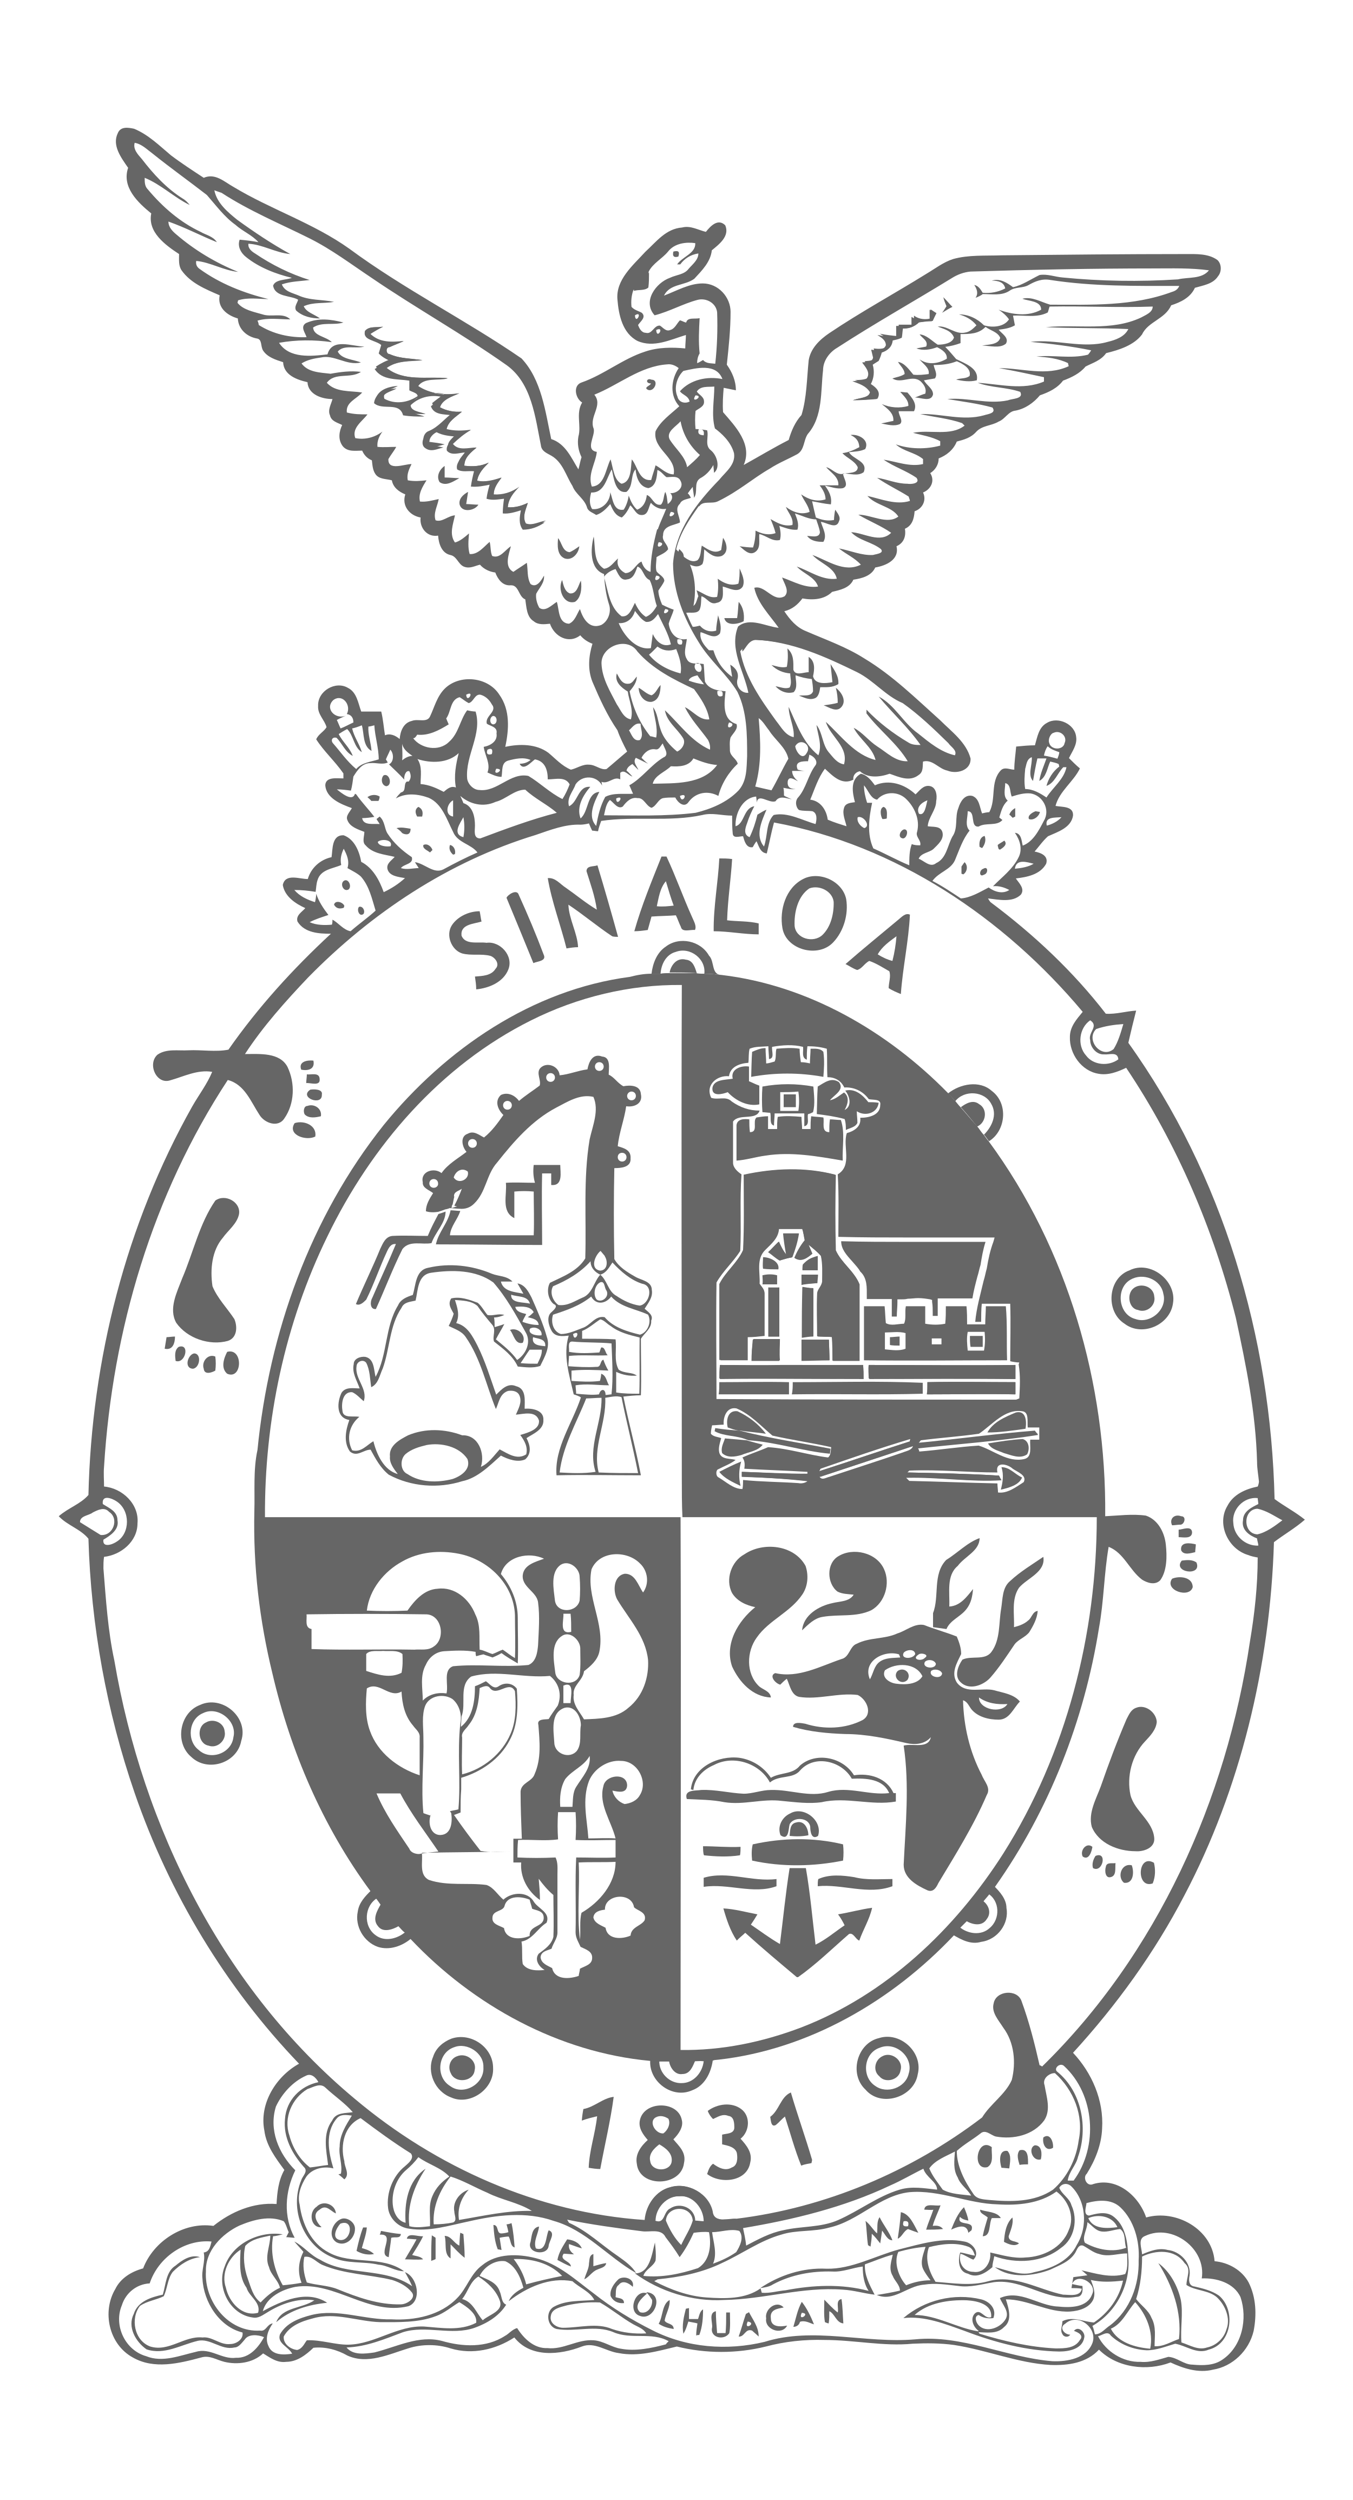 <?xml version="1.0" encoding="utf-8"?>
<!-- Generator: Adobe Illustrator 18.0.0, SVG Export Plug-In . SVG Version: 6.00 Build 0)  -->
<!DOCTYPE svg PUBLIC "-//W3C//DTD SVG 1.1//EN" "http://www.w3.org/Graphics/SVG/1.1/DTD/svg11.dtd">
<svg version="1.1" id="Layer_1" xmlns="http://www.w3.org/2000/svg" xmlns:xlink="http://www.w3.org/1999/xlink" x="0px" y="0px"
	 viewBox="0 0 433 800" enable-background="new 0 0 433 800" xml:space="preserve">
<g>
	<path fill="#666666" d="M316,458.4c4.1,0,8-0.6,12.2-1.2c0.4-2.3,0.2-6-3.1-5.2C321.5,453.5,317.8,455.1,316,458.4z"/>
	<path fill="#666666" d="M310.4,427.5c1.4,0,2.7,0,4.1,0c0,0.8,0,2.7,0,3.5c-1.4,0-2.7,0-3.9,0C310.4,430,310.4,428.3,310.4,427.5
		L310.4,427.5z"/>
	<path fill="#666666" d="M168.3,167.5c-1.2-2.1,0-4.5,0.6-6.6c-2.1,1-4.1,1.6-6.4,1.4c0.2-2.7,1.6-4.9,3.7-6.6
		c-2.5,1.9-5.4,2.7-8.2,2.5c0-2.1,1.2-3.9,2.5-5.4c-2.5,0.8-5.2,1.6-7.8,1c0.4-2.5,2.1-4.1,3.7-5.8c-2.5,1.2-5.2,1.4-7.8,1
		c0-2.7,2.3-4.3,3.9-5.8c-2.5,0-5.8,1.2-7.6-1.2c1.6-1.9,3.5-3.5,5.8-4.5c-2.7,0.4-5.4,0.4-7.8-0.2c0.6-2.7,3.1-3.9,4.9-5.6
		c-2.5,0.2-4.9-0.2-7-1.4c0.8-2.9,3.9-3.7,6.2-4.5c-4.5,0.8-9.5,0.2-13.2-2.3c1.9-2.9,6.4-1.9,9.5-2.5c-6.6-0.6-14,1.2-19.6-3.3
		c3.5-2.5,7.8-2.1,11.5-2.5c-3.5-0.4-7.2-0.4-10.5-1.9c-1.2,0-1.4-2.3,0-2.3c1.6-0.6,3.1-1.2,4.5-1.9c-3.7,0.4-7.8,0.6-10.7-2.3
		c1.4-0.8,2.7-1.6,4.1-2.3c-1.9,0.4-4.5-0.2-5.8,1.4c-0.8,3.1,3.5,3.1,5.6,3.7c-0.2,0.8-0.6,1.9-0.8,2.7c1.2,1.2,2.7,1.9,3.9,2.5
		c-1.9,0.6-3.5,1.4-5.2,2.5c2.3,3.7,7.2,3.1,11.1,3.7c0,0.8,0,2.3,0,3.1c0.8,0.8,3.5,0.8,2.5,2.5c-3.3,2.3-7.4,2.9-10.9,1
		c-0.8-2.7,2.9-3.1,4.3-4.1c-2.9,0.2-6.6,1.2-7.2,4.7c2.7,2.7,8-0.4,9.3,3.9c2.3,0.4,4.5,0.4,6.8,0.4c-1.6-0.8-5.4-0.8-4.7-3.5
		c2.7-2.9,7-3.9,10.7-2.9c-1.2,0.8-2.7,1.9-3.9,2.9c1,2.9,4.3,2.5,6.8,2.9c-2.7,1.9-4.7,4.7-7.8,6c-1.9,0.6-2.5,3.5-0.8,4.5
		c1.9,1.4,3.9,0.2,5.8-0.2c-1.6-0.4-3.3-0.6-4.9-0.8c0.2-1.9,1-3.3,2.7-4.1c1.9,1,3.9,1.2,6,1.4c-1,1.4-3.1,2.5-2.7,4.5
		c1.2,1.9,3.9,0.6,5.8,1c-1,1.6-3.1,3.1-2.5,5.4c1.6,1,3.7,0.4,5.4,0.6c-0.4,1.6-0.8,3.3-1,4.9c2.1,0,3.9-0.2,6-0.6
		c-0.2,1.6-0.6,3.1-1,4.5c1.9,0.4,3.7,0.2,5.6,0c-0.2,1.6-0.4,3.1-0.4,4.7c2.1,0,3.9-0.4,5.8-1c-0.4,2.1-0.6,4.3,0.6,6.2
		c2.5,0,4.9-1,7-2.3C172.5,166.9,170.4,168.3,168.3,167.5z"/>
	<path fill="#666666" d="M227.9,77c0.6-0.6,1.4-1.4,2.3-1.9c-0.2,3.3-3.9,3.7-6.4,4.3C224,77.6,226.3,77.6,227.9,77L227.9,77z"/>
	<path fill="#666666" d="M215.5,80.5c1.6-0.4,2.1,0,1.6,1.6C215.8,82.5,215.1,82.1,215.5,80.5L215.5,80.5z"/>
	<path fill="#666666" d="M202.8,93.1c1-2.3,2.7-4.5,4.9-5.8c0,1.6,0,3.1-0.2,4.7C206.3,93.1,204.4,92.6,202.8,93.1L202.8,93.1z"/>
	<g>
		<path fill="#666666" d="M272.9,128.1c2.5,0,5.2-0.2,7.6-0.4c1.2-2.1-0.2-3.7-2.1-4.7c1.2-1.9,1.2-4.1,0.6-6.2
			c0.4-0.2,1.4-0.8,1.9-1.2c0.2-0.8,0.6-1.9,1-2.7c1.9-0.6,3.3-1.9,3.5-3.9c1-0.2,2.1-0.4,2.9-0.8c0.2-1,0.2-2.1,0.4-3.1
			c1.9,0.2,3.7-0.4,5.2-1.9c1.4-0.2,2.9-0.4,4.3-0.4c0.4-0.8,0.8-1.9,1.2-2.5c-0.4-0.2-1.4-0.8-1.9-1.2c0,0.8,0,2.3,0,3.1
			c-1.9,0.6-3.9,0.4-5.8-0.8c0,0.6,0,2.1,0,2.9c-1.6,0-3.3,0-4.9,0c0,1.2,0,2.5,0,3.7c-2.1-0.2-3.9-0.4-6-0.8
			c1.2,0.8,2.7,1.6,2.7,3.3c-0.8,1.9-3.1,1.6-4.7,1.4c0.2,0.8,0.4,1.6,0.6,2.5c-0.2,1.6-2.3,1.4-3.5,1.6c1,1.4,2.9,3.3,1.4,5.2
			c-1.4,0.8-3.1,0.6-4.5,0.8c2.1,0.8,4.3,1.4,5.6,3.5C278,127.5,274.9,127.3,272.9,128.1z"/>
		<path fill="#666666" d="M304.8,98.2c-1-1-1.9-2.1-2.9-3.1c0.2,1,0.6,1.9,1,2.9c-0.4,0.6-1,1.6-1.4,2.1
			C302.6,99.4,303.6,98.8,304.8,98.2z"/>
	</g>
	<path fill="#666666" d="M297.8,99c0.4,0.2,1.2,0.8,1.9,1.2c-0.4,0.8-0.8,1.6-1.2,2.5c-1.4,0-2.9,0.2-4.3,0.4
		c-1.4,1.4-3.3,2.1-5.2,1.9c-0.2,1-0.2,2.1-0.4,3.1c-1,0.2-2.1,0.4-2.9,0.8c-0.2,2.1-1.6,3.3-3.5,3.9c-0.2,0.8-0.6,1.9-1,2.7
		c-0.4,0.2-1.4,0.8-1.9,1.2c0.6,2.1,0.4,4.3-0.6,6.2c1.9,1.2,3.3,2.7,2.1,4.7c-2.5,0.2-5.2,0.4-7.6,0.4c2.1-0.8,4.9-0.6,6-2.9
		c-1.2-2.1-3.5-2.7-5.6-3.5c1.4,0,3.1,0,4.5-0.8c1.4-1.9-0.4-3.7-1.4-5.2c1.2-0.2,3.3,0,3.5-1.6c-0.2-0.8-0.4-1.9-0.6-2.5
		c1.6,0.2,3.9,0.4,4.7-1.4c0-1.6-1.4-2.5-2.7-3.3c2.1,0.4,3.9,0.6,6,0.8c0-1.2,0-2.5,0-3.7c1.6,0,3.3,0,4.9,0c0-0.6,0-2.1,0-2.9
		c1.6,1.2,3.7,1.4,5.8,0.8C297.8,101.3,297.8,99.6,297.8,99L297.8,99z"/>
	<path fill="#666666" d="M116.8,106c1.4-1.9,3.9-1,5.8-1.4c-1.4,0.6-2.7,1.4-4.1,2.3c2.7,2.9,7,2.9,10.7,2.3
		c-1.4,0.6-3.1,1.2-4.5,1.9c-1.4,0-1.2,2.3,0,2.3c3.3,1.4,7,1.2,10.5,1.9c-3.9,0.4-8.2,0-11.5,2.5c5.6,4.5,13,2.5,19.6,3.3
		c-3.1,0.8-7.6-0.4-9.5,2.5c3.9,2.5,8.7,3.1,13.2,2.3c-2.3,1-5.4,1.9-6.2,4.5c2.1,1,4.5,1.6,7,1.4c-1.9,1.6-4.3,2.9-4.9,5.6
		c2.5,0.8,5.2,0.6,7.8,0.2c-2.1,1.2-3.9,2.7-5.8,4.5c1.9,2.5,5.2,1.2,7.6,1.2c-1.9,1.4-3.9,3.1-3.9,5.8c2.7,0.2,5.4,0.2,7.8-1
		c-1.6,1.6-3.3,3.3-3.7,5.8c2.7,0.6,5.4-0.2,7.8-1c-1.2,1.6-2.5,3.3-2.5,5.4c2.9,0.2,5.8-0.6,8.2-2.5c-1.9,1.9-3.5,3.9-3.7,6.6
		c2.3,0,4.3-0.4,6.4-1.4c-0.6,2.1-1.9,4.3-0.6,6.6c1.9,0.8,3.9-0.6,6-0.4c-2.1,1.4-4.3,2.3-7,2.3c-1.4-1.9-1-4.1-0.6-6.2
		c-1.9,0.6-3.9,1.2-5.8,1c0-1.6,0.2-3.3,0.4-4.7c-1.9,0.2-3.7,0.6-5.6,0c0.2-1.6,0.6-3.1,1-4.5c-1.9,0.4-3.9,0.8-6,0.6
		c0.2-1.6,0.6-3.3,1-4.9c-1.9-0.2-3.9,0.4-5.4-0.6c-0.6-2.1,1.6-3.7,2.5-5.4c-1.6,0-4.3,1.2-5.8-0.6c-0.4-2.1,1.9-3.1,2.7-4.5
		c-2.1-0.2-4.1-0.4-6-1.4c-1.6,0.8-2.5,2.3-2.7,4.1c1.6,0.2,3.3,0.4,4.9,0.8c-1.9,0.4-3.9,1.6-5.8,0.2c-1.6-1-0.8-3.9,0.8-4.5
		c3.3-1.2,5.4-3.9,7.8-6c-2.5-0.4-5.8,0-6.8-2.9c1.2-1,2.5-1.9,3.9-2.9c-3.9-1-8,0-10.7,2.9c-0.6,2.5,3.1,2.5,4.7,3.3
		c-2.3,0-4.5,0-6.8-0.4c-1.2-4.5-6.6-1.4-9.3-3.9c0.4-3.5,4.1-4.5,7.2-4.7c-1.4,1-5.2,1.4-4.3,4.1c3.5,1.9,7.6,1.2,10.9-1
		c0.8-1.6-1.6-1.9-2.5-2.5c0-0.8,0-2.3,0-3.1c-3.9-0.6-8.7,0-11.1-3.7c1.6-1,3.3-1.9,5.2-2.5c-1.4-0.6-2.9-1.4-3.9-2.5
		c0.2-0.8,0.6-1.9,0.8-2.7C120.3,108.9,116.2,108.9,116.8,106L116.8,106z"/>
	<path fill="#666666" d="M208.3,122.7c-1.9,0-1.4-1.9,0.2-1.2c2.5,0,1,3.9-1,3.3C205.6,124,208.3,123.4,208.3,122.7L208.3,122.7z"/>
	<path fill="#666666" d="M288.1,125.4c0.6,0,1.6,0.2,2.3,0.2c1.4,1.6,3.3,3.7,2.1,6c-1.6,0-3.3,0-4.9,0c0,1.4,1.6,3.1,0.4,4.1
		c-1.9,0.8-3.9,0.2-6-0.2c1.2-0.2,2.7-0.6,3.9-0.8c0.2-2.5-1.9-3.9-3.7-5.4c2.7,1.2,5.8,1.4,8.5,0.6
		C290.8,128.1,289.4,126.9,288.1,125.4L288.1,125.4z"/>
	<path fill="#666666" d="M272.2,139.2c2.5-0.4,6.2,1.6,4.7,4.5c-1.6,0.8-3.5,0.8-5.2,1c1.2,2.3,6.2,2.9,4.7,6.4
		c-1.9,1.4-4.3,0.4-6.6,0.4c0,1.4,2.1,3.9,0,4.7c-1.9,0.4-3.9-0.4-5.8-0.8c1.4,1.9,2.3,3.7,1.9,6c-2.1-0.2-3.9-0.6-6-1
		c0.4,1.9,0.8,3.5,1.2,5.2c1.9,0.8,3.7,1.2,5.8,0.8c0-0.8,0.2-2.5,0.4-3.3c0.6,1,1.9,2.3,1.2,3.7c-0.8,2.7-3.9,0.4-5.8,0.2
		c0.6,2.1,2.1,4.3,0.8,6.4c-1.9,0-3.9-0.2-5.2-1.9c1.4,0,3.9,0.8,4.1-1.2c-0.2-1.4-0.8-2.9-1.2-4.1c-2.3,0-4.5-1.2-6.8-1.9
		c0.6,1.6,1.4,3.3,0.8,5.2c-2.1,0.2-3.9-0.6-5.8-1.2c0.4,1.4,0.6,3.1,0.2,4.5c-2.5,0.6-4.3-1.4-6.6-1.9c-0.2,1.9,0.6,4.5-1.4,5.8
		c-1.9,1.2-3.7-1-4.9-1.9c1.4,0.2,2.9,0.4,4.3,0.4c0.6-1.9,0.8-3.7,0.8-5.4c1.9,1,4.1,1.6,6.4,0.8c-0.4-1.6-1-3.1-1.6-4.5
		c2.1,1.2,4.3,2.5,7,1.9c0.4-2.3-1.4-3.9-2.1-5.8c2.1,1.6,4.9,2.7,7.6,1.6c-0.4-2.1-1.9-3.7-2.7-5.6c2.3,1.6,4.9,2.5,7.8,1.6
		c0-1.6-0.8-3.1-1.9-4.5c1.9,0,3.9,0,6,0c0.2-2.7-2.5-4.1-3.9-5.8c1.9,0.4,3.3,2.7,5.6,2.1c1.6-0.4,4.5,0,4.5-2.1
		c-1-2.1-3.5-2.9-4.9-4.5c1.9-0.2,3.7-1,5.4-1.9C274.9,140.9,273.7,139.9,272.2,139.2L272.2,139.2z"/>
	<path fill="#666666" d="M140.7,154.3c-1.2-1.9,0-4.1,1.6-5.2c0,1,0,2.7,0,3.7c1.6,0,3.1,0.2,4.7,0.2
		C145,154.1,142.8,155.7,140.7,154.3L140.7,154.3z"/>
	<path fill="#666666" d="M147.1,161.5c-0.4-1.9,1.2-3.3,2.7-4.1c-0.2,1.2-0.4,2.5-0.6,3.9c1.2,0,2.7,0.2,3.9,0.2
		C152,163.4,147.9,164.2,147.1,161.5L147.1,161.5z"/>
	<path fill="#666666" d="M178.6,172.2c1.2,1.4,1.4,4.3,3.7,4.5c1-0.4,2.1-1.2,3.1-1.9c-0.2,2.3-2.3,4.7-4.7,3.9
		C178.2,177.6,178.4,174.5,178.6,172.2L178.6,172.2z"/>
	<path fill="#666666" d="M217.4,175.7c0.4,0.4,1,1,1.2,1.4c0.8,1.9-0.6,3.7-1.9,4.9C216.2,179.9,216.6,177.6,217.4,175.7
		L217.4,175.7z"/>
	<path fill="#666666" d="M217,184.2c1.9-1.2,1.9-3.7,3.3-5.2l0.2,1c2.1,4.5,2.3,9.5,1.4,14v0.6C217.4,193.5,218,187.7,217,184.2
		L217,184.2z"/>
	<path fill="#666666" d="M184,192.6c-3.7,1-5.6-4.1-4.1-7c0.4,1.6,0.8,3.7,2.5,4.3c2.3,0.2,2.7-2.7,3.5-4.1
		C186.3,188.3,185.9,191.4,184,192.6L184,192.6z"/>
	<path fill="#666666" d="M236.4,192.6c1.4,1.6,1.9,3.9,1.6,6.2c-1.9,1-5.6,1.6-6.2-1c1.4,0,2.7,0,4.1,0
		C236.2,195.9,236.2,194.3,236.4,192.6L236.4,192.6z"/>
	<path fill="#666666" d="M237.6,208.5c-0.2-2.7-1.4-7.6,2.3-8c8,0.4,15.5,4.7,22.9,7.6c9.7,3.9,19,9.5,26.4,16.9
		c-5.6-2.3-9.5-7.2-14.6-9.9c-10.1-5.2-20.8-9.9-32.4-10.3C239.7,204.6,238.8,207.3,237.6,208.5L237.6,208.5z"/>
	<path fill="#666666" d="M252,207.5c2.1,1.9,1.9,4.3,1.9,6.8c0.6,2.1,3.3,0.8,4.9,0.8c0-1.6,0-3.3,0-4.9c2.1,1.4,1.9,3.9,1.4,6.2
		c0.6,2.7,4.1,2.3,6.2,1.9c-0.2-1.9-0.4-3.9-0.6-5.8c1.2,1.9,2.7,3.9,2.5,6.4c-1.9,1.2-3.9,1-5.8,1c-0.2,1.2-0.4,2.9-1.6,3.5
		c-1.9,0.8-3.5-0.2-5.2-0.8c1.6-0.2,3.9,0.4,4.5-1.4c0-1.4-0.2-2.7-0.4-3.9c-1.9-0.2-3.5-0.6-5.2-1.2c0,1.6,0.8,3.9-0.6,5.4
		c-2.1,0.6-4.3-0.2-5.8-1.9c1.4,0.2,3.1,1,4.5,0.4c0.8-1.4,0.2-3.1,0.2-4.5c-2.3-0.2-4.3-1-6-2.7c1.6,0.4,3.3,1,4.9,0.6
		C252.2,211.4,252.2,209.5,252,207.5L252,207.5z"/>
	<path fill="#666666" d="M208.5,222.5c1.4-0.6,1.9-2.3,2.9-3.3c0,2.1-0.4,4.9-2.9,5.4c-2.5,0.2-4.1-2.3-4.1-4.5
		C205.9,220.9,206.9,222.1,208.5,222.5L208.5,222.5z"/>
	<path fill="#666666" d="M267.5,220.1c1.6,1.2,3.5,3.9,1.9,6c-1.6,2.1-4.1,0.2-5.8-0.4c1.6-0.2,3.1-0.4,4.5-0.8
		C268.1,223.2,267.9,221.7,267.5,220.1L267.5,220.1z"/>
	<path fill="#666666" d="M176.4,247.1c1.4-0.2,1.9,0.2,1.6,1.6C176.6,248.9,176.2,248.3,176.4,247.1L176.4,247.1z"/>
	<path fill="#666666" d="M122.8,248.1c1.9-0.8,2.9,3.3,0.8,3.5C121.9,251.2,121.9,248.9,122.8,248.1L122.8,248.1z"/>
	<path fill="#666666" d="M117.6,255.1c1-0.8,2.7-1,3.9-0.2c0,0.4-0.2,1.2-0.4,1.4c-0.6,0-1.9,0-2.3,0
		C118.6,255.9,118,255.5,117.6,255.1L117.6,255.1z"/>
	<path fill="#666666" d="M207.9,255.5C208.5,256.1,208.5,256.1,207.9,255.5L207.9,255.5z"/>
	<path fill="#666666" d="M133.5,261.3c-0.8-1.4-0.6-2.5,0.4-3.1c1.2,0.6,1.6,1.6,1.2,3.1C134.9,261.3,133.9,261.3,133.5,261.3
		L133.5,261.3z"/>
	<path fill="#666666" d="M282.4,262.1c-0.6-1-1-3.5,0.4-3.9c1.4,0.6,1,2.5,1,3.7C283.4,262.1,282.6,262.1,282.4,262.1L282.4,262.1z"
		/>
	<path fill="#666666" d="M323,260.7c0.4-1,1-1.6,1.9-2.1c0,0.6,0,1.9,0,2.7l-0.8,0.4C323.8,261.5,323.4,260.9,323,260.7L323,260.7z"
		/>
	<path fill="#666666" d="M331.4,259.6c0.2,0,1,0.2,1.4,0.2c-0.2,1.4-2.1,2.9-3.5,2.3C328.7,260.9,330.6,259.9,331.4,259.6
		L331.4,259.6z"/>
	<path fill="#666666" d="M126.9,265c1.6-0.4,3.1,0,4.5,0.2c0,1.6-0.8,2.1-2.3,1.6c0,0-0.2-0.2-0.4-0.2
		C128.3,266,127.5,265.4,126.9,265L126.9,265z"/>
	<path fill="#666666" d="M289.4,265.4c1.6,0,0.8,2.9-0.4,2.9C287.1,268.1,288.1,265.6,289.4,265.4L289.4,265.4z"/>
	<path fill="#666666" d="M128.7,266.5c0,0,0.2,0.2,0.4,0.2C129.2,266.7,128.9,266.7,128.7,266.5L128.7,266.5z"/>
	<path fill="#666666" d="M313.5,271c-0.2-1.2,0-3.1,1.6-3.5c0.6,1.4,0,2.9-0.8,3.9L313.5,271L313.5,271z"/>
	<path fill="#666666" d="M319.3,270.4c0.4-0.4,1.6-1,2.1-1.4c1.2,1.2-0.4,2.3-1.4,2.9l-0.4-0.2C319.5,271.4,319.3,270.8,319.3,270.4
		L319.3,270.4z"/>
	<path fill="#666666" d="M135.5,270.4c1.2-0.6,2.5,0.4,2.9,1.6c-0.2,0.2-0.6,0.6-0.8,0.8C137,272.2,135.1,271.6,135.5,270.4
		L135.5,270.4z"/>
	<path fill="#666666" d="M144,270.4c1.2,0.2,1.9,1.6,1.6,2.9l-0.6,0.2C144,272.6,143.6,271.6,144,270.4L144,270.4z"/>
	<path fill="#666666" d="M230.2,274.7c1.4,0,2.7,0,4.1,0.2c-0.4,6.6-1.4,13-1.6,19.6c3.3,0.4,6.8,0.2,10.1,1c0,0.8,0,2.5,0,3.5
		c-4.7,0-9.7-1-14.4-1C228.3,290.2,229.8,282.5,230.2,274.7L230.2,274.7z"/>
	<path fill="#666666" d="M308.7,275.9c1.2,1.2,0.8,3.1-0.4,3.9l-0.6-0.2c0-0.6,0-1.9,0-2.3C307.9,277,308.5,276.1,308.7,275.9
		L308.7,275.9z"/>
	<path fill="#666666" d="M187.7,278.8c0-1.9,2.3-1.4,3.5-1.9c2.3,7.6,4.5,15.3,6.6,22.9c-0.4,0-1.4,0-1.9-0.2
		c-4.7-3.1-9.3-7-14-10.1c0.2,4.7,2.9,9.1,3.1,13.6c-1.2,0-2.5,0.2-3.7,0.4c-1.9-7.6-4.7-14.8-6-22.5c2.5-0.2,3.9,1.9,5.8,3.1
		c3.3,2.3,6.4,4.9,9.9,7C190.4,286.7,188.9,282.7,187.7,278.8L187.7,278.8z"/>
	<path fill="#666666" d="M314.7,278c1.6-1,1.6,1.6,0.2,1.9C313.3,280.9,313.3,278.4,314.7,278L314.7,278z"/>
	<path fill="#666666" d="M110,281.9c1.4-1,2.7,1.6,1.6,2.7C110,285.6,108.7,282.9,110,281.9L110,281.9z"/>
	<path fill="#666666" d="M221.5,293.5c-2.9-6.4-5.2-13-8.2-19.4c-0.4,0-1.2,0-1.6,0c-3.1,7.8-6.4,15.7-8.7,23.9
		c1.4,0,2.9-0.2,4.3-0.4c0.4-1.4,0.8-2.9,1.2-4.3c2.7-0.2,5.4-0.2,7.8-0.4c0.6,1.2,1,2.5,1.6,3.7c0.4,1.9,3.1,0.8,4.5,1
		C223,296.4,222.1,294.9,221.5,293.5z M210.2,290c0.6-2.7,1-5.8,2.9-8c0.8,2.7,1.6,5.4,2.5,7.8C213.9,290,212,290.2,210.2,290z"/>
	<path fill="#666666" d="M270.8,287.7c-1.2-5.8-8.7-9.1-13.8-6.4c-5.6,2.9-7.6,9.9-6.6,15.7c1.2,7,11.5,9.7,16.3,4.5
		C270,298,271.6,292.6,270.8,287.7z M263.2,299.2c-2.9,2.7-8.5,1.2-8.9-2.9c-0.2-4.3,1-9.5,4.7-12c3.1-1.2,7.4,0.8,7.8,4.3
		C266.9,292.4,265.9,296.6,263.2,299.2z"/>
	<path fill="#666666" d="M162.1,287.3c0.4-1,3.3-2.9,3.9-1c2.9,6.4,5.6,12.8,8,19.2c1,2.1-2.1,2.1-3.3,2.7
		C167.9,301.3,165,294.3,162.1,287.3L162.1,287.3z"/>
	<path fill="#666666" d="M106.9,289.5c0.4-1.6,2.9-0.8,3.3,0.4l-0.2,0.6C108.5,291,107.5,290.6,106.9,289.5L106.9,289.5z"/>
	<path fill="#666666" d="M114.9,290.2c1.2-0.4,2.1,1.4,1.4,2.3C114.9,293.5,114.1,291,114.9,290.2L114.9,290.2z"/>
	<path fill="#666666" d="M144.6,296.1c1.9-2.9,5.6-4.5,8.9-4.5c0.2,0.8,0.4,2.5,0.6,3.3c-2.5,0.8-6.8,0.8-6.4,4.5
		c1.2,3.1,5.4,1.9,8,2.3c4.3-0.6,8.7,4.1,7,8.5c-1.6,4.1-6.2,6-10.3,6.4c0-1.4-0.2-2.7-0.4-4.1c2.3-0.2,5.2-0.2,6.6-2.5
		c1.4-1.4,0-3.5-1.6-4.1c-2.9-0.8-6.2,0-9.1-0.8C144.4,304,142.6,299.2,144.6,296.1L144.6,296.1z"/>
	<path fill="#666666" d="M287.5,294.3c-5.6,4.7-11.3,9.3-16.9,14.2c1.2,0.6,2.3,1.4,3.7,1.9c1.6-0.4,2.3-2.1,3.9-2.9
		c2.3,0.8,4.3,2.1,6.4,3.3c0.6,1.6-0.2,3.7-0.2,5.4c1.2,0.8,2.7,1.4,3.9,1.9c0.6-8.5,2.5-16.9,2.9-25.4
		C289.8,292,288.5,293.5,287.5,294.3z M285.6,307.5c-1.6-0.4-3.3-1.2-4.7-2.1c1.4-2.5,3.7-4.1,6-5.8
		C286.7,302.1,286.3,304.8,285.6,307.5z"/>
	<path fill="#666666" d="M213.1,302.9c4.3-3.3,11.1-1.9,13.8,2.9c1.9,1.9,0.6,6.2,4.1,6.2c-1.9-0.2-3.7-0.4-5.6-0.4
		c0.6-4.7-4.5-8.7-9.1-7c-3.1,0.8-4.7,3.9-4.9,7c-0.6,0-2.1,0-2.9,0C208.9,308.3,210.2,304.8,213.1,302.9L213.1,302.9z"/>
	<path fill="#666666" d="M214.3,311.2c0.4-2.3,2.3-4.9,5.2-4.1c2.3,0.2,2.9,2.5,3.5,4.3C220.1,311.2,217.2,311.2,214.3,311.2
		L214.3,311.2z"/>
	<path fill="#666666" d="M240.7,336.6c1.4-0.6,2.7-1.2,4.3-1.2c0,1.6,0.2,3.3,0.2,4.9c0.8,0,1.9-0.4,2.7-0.6
		c0.6-1.2,0.2-2.9,0.6-4.1c2.5-0.2,4.9-0.4,7.4,0c0,1.4,0.2,2.9,0.4,4.3c1,0,2.1,0.2,2.9,0.4c0-1.6,0.2-3.3,0.2-4.7
		c1.4,0,3.1-0.2,4.1,1c0.4,2.7,0.2,5.6,0,8c-7.6-1.4-15.5-1.4-23.1,0C240.5,342.1,240.5,339.2,240.7,336.6L240.7,336.6z"/>
	<path fill="#666666" d="M96.4,342.3c-1-2.7,2.1-3.1,3.9-2.9C100.9,342.3,98.4,342.7,96.4,342.3L96.4,342.3z"/>
	<path fill="#666666" d="M234.5,345.2c-0.8-3.1,2.7-4.3,5.2-3.9c0,1.6,0,3.1,0,4.7c1,0.4,2.1,1,3.3,1.4c0,2.1,0,3.9,0,6
		c-3.7,0.8-7.6-1.2-10.1-3.9c-1.6,0.6-5.2,1.6-4.9-1.4C228.5,345.4,232,345.6,234.5,345.2L234.5,345.2z"/>
	<path fill="#666666" d="M98.2,343.8c1.4,0.2,4.1-0.8,4.1,1.6c0.2,2.3-3.1,1-4.3,1.2C98,345.8,98.2,344.6,98.2,343.8L98.2,343.8z"/>
	<path fill="#666666" d="M261.7,347.7c2.1-1.2,4.3-3.1,6.8-1.4c1.9,2.5-1.6,4.1-2.9,5.8c1.9-0.4,3.1-1.6,4.5-2.5
		c1.9,1.4,1.2,3.9,0.2,5.6c2.5-1.2,1.6-4.5,0.2-6.2c3.1-0.8,5.6,1.4,7.4,3.7c1,0,2.1,0,3.3,0.2c-0.4,3.3-4.3,4.5-7,2.7
		c0,1.2,0.2,2.5,0.2,3.7c-0.6,1.4-2.3,1.6-3.7,2.3c0-1.2,0-2.3-0.4-3.5c-2.9-0.8-5.8-1.2-8.9-1.6
		C261.5,353.5,261.5,350.6,261.7,347.7L261.7,347.7z"/>
	<path fill="#666666" d="M99.3,348.7c1.2-0.2,4.1-0.2,3.7,1.6C103.2,354.1,95.5,351.2,99.3,348.7L99.3,348.7z"/>
	<g>
		<path fill="#666666" d="M260.3,347.7c-5.4-1-10.9-1-16.3,0c-0.2,2.7-0.2,5.6,0,8.2c0.6,0,1.9,0.2,2.5,0.2c0.4,1.4-0.4,3.7,1.2,4.1
			c0-1.2,0.2-2.7,0.2-3.9c3.1,0,6.2,0,9.5,0c0,1.4,0,2.7,0,4.1c1.9-0.4,0.8-2.7,1.2-3.9c0.4,0,1.2-0.4,1.6-0.6
			C260.9,353.3,260.5,350.4,260.3,347.7z M255.5,355.5c-1.9,0-3.9,0-5.8,0c0-2.1,0-4.1,0-6c1.9,0,3.9,0,5.8-0.2
			C255.8,351.4,255.8,353.5,255.5,355.5z"/>
		<path fill="#666666" d="M254.7,350.2c-1.2,0-2.7,0-3.9,0c0,1.4,0,2.9,0,4.1c1.2,0,2.7,0,3.9,0
			C254.7,352.8,254.7,351.6,254.7,350.2z"/>
	</g>
	<path fill="#666666" d="M317.4,349.1c-3.9-3.5-10.1-2.3-14,0.8c0.8,0.8,1.6,1.6,2.3,2.5c2.9-3.7,9.3-3.3,11.5,0.8
		c2.1,3.5,0.2,7.4-2.3,9.9c0.4,0.4,1.2,1.6,1.6,2.1C321.9,361.9,322.8,353.1,317.4,349.1z"/>
	<path fill="#666666" d="M307.5,354.3c1.6-1.2,3.9-2.5,5.8-1c2.9,1.6,2.3,6-0.6,7.2C311,358.4,309.4,356.4,307.5,354.3L307.5,354.3z
		"/>
	<path fill="#666666" d="M98.4,353.9c2.1-0.8,4.7,0.8,4.3,3.3c-1.6,0.4-3.9,0.8-5.2-0.6C97,355.7,97.2,353.9,98.4,353.9L98.4,353.9z
		"/>
	<path fill="#666666" d="M242.1,357.6c1.2-0.2,2.5-0.4,3.7-0.4c0,1.4,0,2.9,0,4.1c0.6,0,2.1,0,2.9,0c0-1.4,0-2.7,0.2-3.9
		c2.5-0.4,5.2-0.2,7.6,0c0,1.4,0.2,2.7,0.2,3.9c0.6,0,1.9,0,2.7,0c0-1.4,0-2.7,0.2-4.1c1.2,0.2,2.7,0.2,3.9,0.4
		c0.4,1.6-0.8,4.7,1.9,4.7c0-1.4,0-2.7,0.2-4.1c1.2,0,2.3,0.2,3.5,0.2c1.4,4.1,0.4,8.7,0.6,13c-8.2-1.4-16.5-2.9-24.7-1.6
		c-3.1,0.4-6.2,1.4-9.3,1.6c0-3.7,0-7.6,0-11.3c0.2-2.1,2.5-2.1,4.1-1.9c0,1.4,0,2.7,0.2,4.1C242.8,362.3,240.7,358.8,242.1,357.6
		L242.1,357.6z"/>
	<path fill="#666666" d="M94.3,359.4c3.1-1,7.2,0.8,6.6,4.3C98,365.2,91.8,363.2,94.3,359.4L94.3,359.4z"/>
	<path fill="#666666" d="M279.7,387.5c-4.9-8,1.9-19.8,11.1-19.4c9.5-0.8,17.3,11.8,11.3,19.4c1-6.8-5.2-13.6-12-12.8
		C283.6,374.9,279.3,381.5,279.7,387.5L279.7,387.5z"/>
	<path fill="#666666" d="M170.8,372.8c2.9,0,5.6,0,8.5,0c0,2.3,1,6.8-2.9,6.4c0-1,0-2.9,0-3.7c-0.6,0-2.3,0-2.9,0
		c-0.2,7.6,0,15.3,0,22.9c-11.3,0-22.7-0.2-34-0.2c0.8-3.9,3.9-6.8,4.7-10.9c0.8,0,2.3,0.2,3.1,0.2c-0.8,2.7-3.1,4.9-3.3,7.8
		c8.9,0,17.7,0,26.8,0c0.2-4.7,0-9.5,0-14c-2.1-0.2-4.1-0.2-6.2,0c0,2.9,0,5.6,0,8.5c-4.3-2.1-2.3-7.4-2.7-11.3c3.1-0.2,6.2,0,9.3,0
		C170.6,376.4,170.6,374.5,170.8,372.8L170.8,372.8z"/>
	<path fill="#666666" d="M238,375.9c9.7-2.1,19.8-2.5,29.3,0c0,8-0.2,16.1,0,24.1c1.9,4.1,6,6.6,7.6,10.9c0,8,0,16.3,0,24.5
		c-2.9,0-5.8,0-8.5,0c0-2.5,0-5.2-0.2-7.6c-1.6,0-3.3,0-4.7-0.2c0-4.5-0.2-9.1,0-13.6c0-1.4,1.4-2.3,1.6-3.9c0-2.7,0.2-5.6-0.4-8.2
		c-1.2-1.4-2.7-2.5-4.1-3.7c0.4,1,0.8,1.9,1.2,2.9c-1.6,1.4-3.5,2.9-5.6,1.4c0.8-1.9,1.9-3.9,3.3-5.6c-0.2-1.2-0.4-2.5-0.8-3.7
		c-2.5,0-5.2,0-7.6,0c-0.2,2.9-2.5,4.7-4.3,6.6c-3.1,2.7-1.6,7.2-1.9,10.9c0.6,0.8,1.9,1.9,1.6,3.1c0,4.5,0,9.1,0,13.6
		c-1.9,0.2-3.5,0.4-5.4,0.4c0,2.5,0,4.9,0,7.4c-3.1,0-6,0-8.9,0c0-8,0-16.3,0-24.3c1.9-3.9,5.8-6.8,7.6-10.9
		C238.2,392.2,238,384.2,238,375.9L238,375.9z"/>
	<path fill="#666666" d="M147.9,380.7c0.8-0.6,1.6-0.8,2.7-0.4c-1.2,2.1-2.5,3.9-4.1,5.8l-1-0.2
		C146.3,384.2,147.1,382.3,147.9,380.7L147.9,380.7z"/>
	<path fill="#666666" d="M144.2,385.8c-2.1-0.6-0.4-3.9,1.2-2.9c-0.2,0.6-0.4,2.1-0.6,2.7L144.2,385.8L144.2,385.8z"/>
	<path fill="#666666" d="M68.9,384.2c3.1-2.3,8.2,0.4,7.6,4.3c-0.6,3.1-3.5,5.2-5.2,7.6c-3.5,4.1-4.1,10.1-3.3,15.5
		c1.6,3.9,4.7,7,7,10.5c1,2.3,1,6-2.1,7c-5.8,1.6-13-0.8-16.5-5.8c-2.5-4.5,0.2-9.7,1.9-14.2C61.9,400.7,63.8,391.6,68.9,384.2
		L68.9,384.2z"/>
	<path fill="#666666" d="M140.3,388.5c0.6-0.2,1.9-0.6,2.3-0.8c0,3.7-3.3,6.6-4.5,10.1c-3.1,0.6-7-1-9.3,1.9
		c-3.1,6.2-5.6,12.8-8.5,19.2c-1.9,0.2-1.9-2.3-1.2-3.5c2.5-5.8,5.2-11.5,7.6-17.3c-1.6-0.2-2.3,1.2-2.9,2.5
		c-2.3,4.9-4.1,10.3-6.6,15.3c-0.8,0.8-2.1,2.1-3.3,1.4c2.5-6,5.4-11.8,7.8-17.7c0.8-1.6,1.6-3.9,3.9-4.1c3.7-0.2,7.6,0,11.3,0
		C138,392.8,139.1,390.8,140.3,388.5L140.3,388.5z"/>
	<path fill="#666666" d="M250.8,394.7c1.6,0,3.3,0,4.9,0c-0.4,2.7-1.2,5.2-2.1,7.6c-1.2,0.2-2.5,0.6-3.9,1c-1.2-0.8-2.5-1.9-3.7-2.7
		c1-1,2.1-2.3,3.3-3.3c0.6,1.4,1.4,3.1,2.5,4.3C251.4,399.4,251,397,250.8,394.7L250.8,394.7z"/>
	<path fill="#666666" d="M275.3,406.9c2.3,2.1,2.1,5.2,2.1,7.8c0,0.4,0,0.8,0,1c2.3,0,4.5,0,7,0h1v5.6c0.2,0,0.6,0,0.8,0
		c0.2,0,0.6,0,0.8,0c0-1.4,0.2-3.1,0.2-4.5v-1h1c0.8,0,1.6,0,2.3-0.2c1,0,2.3-0.2,3.3-0.2c1.4,0,2.7,0.2,3.9,0.4l0.6,0.2v0.6
		c0.2,1.2,0.2,2.5,0.2,3.7c0,0.2,0,0.4,0,0.8c0.2,0,0.6,0,0.8,0c0.2,0,0.6,0,0.8,0c0-0.8,0-1.9,0-2.7c0-0.6,0-1.2,0-1.9v-1h1
		c3.1,0,6.2,0,9.1,0h1c0.4-2.5,1-4.7,1.6-7c0.4-1.2,0.6-2.5,1-3.7c0.4-2.5,0.8-4.9,1.6-7.4c-5.4,0-10.7,0-16.3,0c-3.3,0-6.6,0-9.9,0
		c-5.6,0-12.8,0-20-0.2c0,2.5,1.6,4.3,3.5,6.4C273.9,405,274.7,405.8,275.3,406.9z"/>
	<g>
		<path fill="#666666" d="M257,404.6c0,0.4-0.2,1.4-0.2,1.9c1.6,0,3.3,0,4.9,0c0-1.4,0-2.9,0-4.3C259.9,402.1,258.2,403.2,257,404.6
			z"/>
		<path fill="#666666" d="M261.5,410.6c0-0.6,0-2.1,0.2-2.7c-1.6,0-3.5,0-5.2,0c0,0.8,0,2.3,0,3.3
			C258.2,410.8,259.9,410.8,261.5,410.6z"/>
		<path fill="#666666" d="M260.3,427.5c0-5.2,0-10.1,0-15.3c-1.2,0-2.3-0.2-3.5-0.4c0,5.4,0,10.7,0,15.9
			C257.8,427.7,259.1,427.7,260.3,427.5z"/>
		<path fill="#666666" d="M239.3,435.3c0-2.5,0-4.9,0-7.4c1.9,0,3.5-0.2,5.4-0.4c0-4.5,0-9.1,0-13.6c0-1.2-1-2.1-1.6-3.1
			c0.2-3.7-1.2-8,1.9-10.9c1.9-1.9,4.1-3.7,4.3-6.6c2.5,0,5.2,0,7.6,0c0.2,1.2,0.4,2.5,0.8,3.7c-1.4,1.6-2.3,3.5-3.3,5.6
			c2.1,1.4,3.9,0,5.6-1.4c-0.4-1-0.8-1.9-1.2-2.9c1.4,1,2.9,2.3,4.1,3.7c0.6,2.7,0.6,5.6,0.4,8.2c0,1.4-1.6,2.3-1.6,3.9
			c-0.2,4.5,0,9.1,0,13.6c1.6,0,3.1,0,4.7,0.2c0,2.5,0.2,4.9,0.2,7.6c2.9,0,5.8,0,8.5,0c0-8.2,0-16.3,0-24.5
			c-1.6-4.1-5.8-6.8-7.6-10.9c-0.2-8-0.2-16.1,0-24.1c-9.7-2.5-19.8-2.1-29.3,0c0,8,0.2,16.1,0,24.1c-1.9,3.9-5.8,6.8-7.6,10.9
			c0,8,0,16.3,0,24.3C233.3,435.3,236.2,435.3,239.3,435.3z"/>
		<path fill="#666666" d="M276.2,436.8c-6.6,0-13,0-19.6,0c-2.3,0-4.5,0-6.8,0c-6.4,0.2-13,0-19.4,0c0,1.4,0,3.1,0,4.5
			c15.5-0.2,30.7,0,46,0C276.4,439.6,276.4,438.2,276.2,436.8z"/>
		<path fill="#666666" d="M240.7,435.3c2.9,0,5.8,0,8.9,0c-0.2-2.3,0-4.5,0-6.8c-2.9,0-5.8,0-8.5,0
			C240.7,431,240.5,433.3,240.7,435.3z"/>
		<path fill="#666666" d="M265.4,435.3c0-2.1,0-4.3-0.2-6.6c-2.9,0-5.8,0-8.7,0c0,2.3,0,4.5,0,6.8
			C259.5,435.5,262.6,435.3,265.4,435.3z"/>
		<path fill="#666666" d="M255.5,394.7c-1.6,0-3.3,0-4.9,0c0.2,2.3,0.6,4.7,1,7c-1.2-1.2-1.9-2.9-2.5-4.3c-1,1-2.1,2.3-3.3,3.3
			c1.2,0.8,2.3,1.9,3.7,2.7c1.2-0.4,2.5-0.8,3.9-1C254.3,399.9,255.1,397.2,255.5,394.7z"/>
		<path fill="#666666" d="M245.9,412c0,5.4,0,10.5,0,15.7c1.2,0,2.3,0,3.5,0c0-5.2,0-10.5,0-15.7C248.3,412.2,247.1,412.2,245.9,412
			z"/>
	</g>
	<path fill="#666666" d="M244.2,402.3c2.1,0,5.4,1.4,4.9,3.9c-1.6,0-3.3,0-4.9-0.2C244,404.8,244.2,403.6,244.2,402.3L244.2,402.3z"
		/>
	<path fill="#666666" d="M257,404.6c1.4-1.2,2.9-2.3,4.7-2.7c0,1.4,0,2.9,0,4.3c-1.6,0-3.3,0-4.9,0
		C256.8,405.8,256.8,404.8,257,404.6L257,404.6z"/>
	<path fill="#666666" d="M244,408.1c1.6-0.4,3.3-0.4,4.7,0c0,0.8,0,2.1,0,2.9c-1.6,0-3.1,0-4.7,0C244.2,410.2,244,408.7,244,408.1
		L244,408.1z"/>
	<path fill="#666666" d="M256.6,407.9c1.6,0,3.5,0,5.2,0c0,0.6-0.2,2.1-0.2,2.7c-1.6,0-3.3,0.2-4.7,0.4
		C256.6,410.2,256.6,408.5,256.6,407.9L256.6,407.9z"/>
	<path fill="#666666" d="M361.5,406.5c-7,2.5-7.8,13.2-1.6,17.1c5.6,4.3,14.6,0.4,15.5-6.6C376.6,409.8,368.1,403.2,361.5,406.5z
		 M363.4,422.1c-5.6-1.4-6.4-9.9-1.6-12.6c3.9-2.3,9.7-0.2,10.5,4.5C373.7,419,368.1,423.8,363.4,422.1z"/>
	<path fill="#666666" d="M245.9,412c1.2,0,2.3,0,3.5,0c0,5.2,0,10.5,0,15.7c-1.2,0-2.3,0-3.5,0C245.9,422.5,245.9,417.4,245.9,412
		L245.9,412z"/>
	<path fill="#666666" d="M256.8,412c1.2,0,2.3,0.2,3.5,0.4c0,5.2,0,10.1,0,15.3c-1.2,0-2.3,0.2-3.7,0.4
		C256.6,422.5,256.6,417.2,256.8,412L256.8,412z"/>
	<path fill="#666666" d="M362.6,412.4c2.3-2.1,6.6-0.8,6.8,2.5c0.6,2.9-2.5,5.4-5.2,4.3C361.3,418.8,360.5,414.3,362.6,412.4
		L362.6,412.4z"/>
	<path fill="#666666" d="M163.2,425.6c2.3-1,5.4,1.6,4.1,4.1C164.8,430.4,164.4,426.9,163.2,425.6L163.2,425.6z"/>
	<path fill="#666666" d="M53.3,427.9c0.6,0,1.9-0.2,2.7-0.2c0,1.9-0.6,4.5-3.3,3.9C52.9,430.4,53.1,429.1,53.3,427.9L53.3,427.9z"/>
	<path fill="#666666" d="M284.8,427.9c0.8,0,2.3-0.2,3.1-0.2c0,0.6,0,2.3,0,2.9c-0.8,0-2.3,0-3.1-0.2
		C284.8,429.8,284.8,428.5,284.8,427.9L284.8,427.9z"/>
	<path fill="#666666" d="M240.9,428.7c2.9,0,5.8,0,8.5,0c0,2.3,0,4.5,0,6.8c-2.9,0-5.8,0-8.9,0C240.5,433.3,240.7,431,240.9,428.7
		L240.9,428.7z"/>
	<path fill="#666666" d="M256.6,428.7c2.9,0,5.8,0,8.7,0c0,2.3,0.2,4.5,0.2,6.6c-2.9,0-5.8,0-8.9,0
		C256.6,433.3,256.6,431,256.6,428.7L256.6,428.7z"/>
	<path fill="#666666" d="M321.9,418c-2.1,0-4.3,0-6.4,0c0,1.9-0.2,3.9-0.2,5.8c-1.9,0-3.9,0-5.8,0c0-1.9,0-3.9-0.2-5.8
		c-2.3,0-4.3,0-6.6,0c0,1.9,0,3.7-0.2,5.6c-2.1,0.4-4.1,0.4-6.4,0c0-1.9,0-3.7,0-5.6c-2.1,0-4.1,0-6.2,0c-0.4,1.9,0.2,4.1-0.6,5.6
		c-1.9,0-4.1,0.8-5.8-0.2c-0.2-1.9-0.2-3.5-0.4-5.4c-2.1,0-4.3,0-6.6,0c0,5.8,0,11.5,0,17.3c15.3,0.2,30.5,0,45.8,0
		C322.1,429.5,322.4,423.8,321.9,418z M289.8,431.6c-2.1,0.8-4.3,0.4-6.6,0.2c0-1.9,0-3.5,0-5.4c2.1,0,4.5-0.4,6.6,0.2
		C289.8,428.3,289.8,430,289.8,431.6z M301.3,430.2c-1,0-2.1,0-3.1,0c0-0.4,0-1.4,0-1.9c1,0,2.1,0,3.1,0
		C301.3,428.7,301.3,429.5,301.3,430.2z M314.9,432.2c-1.6,0-3.5,0-5.2,0c-0.2-2.1-0.4-3.9,0-6c1.9,0,3.5,0,5.4,0
		C315.3,428.1,315.3,430.2,314.9,432.2z"/>
	<path fill="#666666" d="M57.2,431c3.7-1.2,2.1,5.6-1,4.5C56,433.9,55.8,432,57.2,431L57.2,431z"/>
	<path fill="#666666" d="M62.1,433.1c2.5,0,1.9,4.7-0.4,4.9C58.8,437.8,60.1,433.5,62.1,433.1L62.1,433.1z"/>
	<path fill="#666666" d="M72.7,432.6c5.2-1.4,4.9,9.1,0,7C70.6,437.8,71.6,434.7,72.7,432.6L72.7,432.6z"/>
	<path fill="#666666" d="M65.2,438c-0.8-2.3,1.4-4.9,3.7-3.9c0.2,1.4,0.2,3.1,0,4.5C67.9,439.2,65.4,440.1,65.2,438L65.2,438z"/>
	<path fill="#666666" d="M230.4,436.8c6.4,0,13,0.2,19.4,0c2.3,0,4.5,0,6.8,0c6.6,0.2,13,0,19.6,0c0,1.4,0.2,2.9,0,4.3
		c-15.5,0.2-30.7,0-46,0C230.2,439.9,230.2,438.2,230.4,436.8L230.4,436.8z"/>
	<path fill="#666666" d="M278.2,436.8c15.7,0,31.3,0.2,46.8,0c0,1.6,0,3.1,0,4.5c-15.5-0.2-31.1,0-46.8,0
		C278,439.6,278,438.2,278.2,436.8L278.2,436.8z"/>
	<g>
		<path fill="#666666" d="M324.8,441.3c0-1.4,0-3.1,0-4.5c-15.5,0.2-31.1,0-46.8,0c-0.2,1.4,0,2.9,0,4.3
			C293.7,441.3,309.4,441.1,324.8,441.3z"/>
		<path fill="#666666" d="M296.8,442.3c0,1.2,0,2.5,0,3.9c9.5,0,19-0.2,28.2,0c0-1.4,0-2.7,0-3.9
			C315.5,442.3,306.3,442.1,296.8,442.3z"/>
	</g>
	<path fill="#666666" d="M230.2,442.3c7.4,0,14.8-0.2,22.3,0c0,1.2,0,2.7,0,3.9c-7.4,0-15.1,0-22.5,0
		C230.2,445,230.2,443.6,230.2,442.3L230.2,442.3z"/>
	<path fill="#666666" d="M253.7,442.3c13.8,0,27.8-0.4,41.6,0.2c0,1.2,0,2.3,0,3.5c-14,0.4-27.8,0-41.9,0.2
		C253.7,445,253.7,443.6,253.7,442.3L253.7,442.3z"/>
	<path fill="#666666" d="M296.8,442.3c9.5-0.2,18.8,0,28,0c0,1.4,0,2.7,0,3.9c-9.5-0.2-19,0-28.2,0
		C296.8,445,296.8,443.6,296.8,442.3L296.8,442.3z"/>
	<path fill="#666666" d="M232.9,456.8c-0.6-2.3,0-5.6,3.1-5.2c3.5,1.6,6.8,4.1,9.1,7.2c-2.7-0.4-5.6-0.6-8.2-1h-0.6
		C235.1,457.6,234.1,457.2,232.9,456.8L232.9,456.8z"/>
	<path fill="#666666" d="M228.9,457c2.5,0.4,4.9,0.6,7.2,0.8h0.6c9.7,2.5,19.4,3.9,29.1,5.8l-0.2,1.6c-8.7-0.8-17.1-3.7-26-4.3
		l-0.6-0.2c-3.3-1.4-7.2-1-10.3-2.7L228.9,457L228.9,457z"/>
	<path fill="#666666" d="M293.9,461.7c12.4-1.2,24.9-2.9,37.3-3.9c0.2,0.4,0.8,1,1,1.2c-12.6,2.1-25.4,2.9-38.4,4.3V461.7
		L293.9,461.7z"/>
	<path fill="#666666" d="M232,460.3c2.3,0.2,4.7,0.4,7,0.6l0.6,0.2c1.4,0.4,2.9,0.8,4.5,1.2c-1.6,2.1-4.5,2.3-6.8,3.3
		c-2.1,0.6-4.5,1-6.2-0.6C230.6,463.2,231.6,461.7,232,460.3L232,460.3z"/>
	<path fill="#666666" d="M316.2,461.9c3.7-0.6,7.4-1.2,11.1-1.4c2.1,0.6,2.3,3.3,1.4,4.9c-2.3,1.6-5.2,0.2-7.4-0.4
		C319.5,464.2,317.2,463.8,316.2,461.9L316.2,461.9z"/>
	<path fill="#666666" d="M167.9,450.8c0-2.5,0.6-6.4-2.7-7.2c-2.7-1.2-4.7,1-6.4,2.7c-1.9-5.4-3.5-10.7-6-15.7
		c-1.6-3.1-3.3-6.4-6.8-7.2c1.2-2.5,0.4-4.9-0.4-7.4c2.5,0.2,5.2,0.2,7.2,1.9c1.4,2.1,3.1,4.1,4.7,6c1.4,1.6,0,3.7,0.6,5.4
		c2.9,2.3,6,4.5,7.6,8c2.3,0.2,4.9,0.6,7.2-0.2c1.4-2.9,3.3-6,2.1-9.3c-1.2-4.3-3.1-8.5-4.9-12.6c-1-1.9-2.1-4.1-4.5-4.5
		c0.6,1,1.2,2.1,1.9,3.3c-2.7-0.6-6.4-0.6-7.2-3.9c1,0,2.9,0,3.7,0c-1.9-1.9-4.3-1.6-6.6-2.5c-6.4-2.7-13.6-3.5-20.4-1.9
		c-4.1,0.8-3.9,5.6-4.9,8.7c-1.9,0.6-3.9,1.4-4.7,3.3c-4.3,7-3.3,15.7-7.2,22.9c-0.6-2.3-0.4-5.8-3.3-6.4c-1.6-0.2-3.7,0.6-3.7,2.3
		c-0.6,2.9,1,5.2,1.9,7.8c-1.9,0-4.5-0.6-5.8,1.4c-1.4,2.9-1.9,8,2.5,8.7c-1.2,3.3-1.9,7.2,0.2,10.1c2.3,1.9,4.3-0.6,6.6-0.6
		c1.6,2.9,3.1,5.8,5.8,8c7.2,3.9,15.9,4.5,23.5,2.1c4.9-1,8.7-4.9,12.4-8.2c2.3,1.2,5.4,2.3,7.8,1.2c2.1-1.9,1.6-4.5,0.4-6.8
		c2.1-1.4,5.6-2.7,5.4-5.8C174.1,451.2,170.2,450.6,167.9,450.8z M172,436.4c-1.9,0-3.5,0-5.4-0.2c1-1.4,1.9-2.9,2.9-4.3
		c1.2,0,2.5,0,3.9,0C173.5,433.5,172.7,434.9,172,436.4z M174.5,430.8c-1.6-0.2-4.5-0.2-3.9-2.9
		C172.2,428.5,174.7,428.3,174.5,430.8z M173.3,427.3c-1.2,0.2-4.5-0.2-3.7-2.1C171,424.2,173.7,425.4,173.3,427.3z M170.8,419.9
		c-0.4,0.4-1.2,1.2-1.9,1.6c1.4,0.4,3.3,0.6,3.5,2.5c-1.9,0-3.5-0.4-5.2-1c0.2-0.8,0.8-1.6,1.2-2.5c-1.4-0.4-3.1-0.6-3.5-2.3
		C167.3,418,169.8,418,170.8,419.9z M169.6,417.2c-1.9-0.6-6.2,0-6-2.9C165.6,415.1,168.9,414.5,169.6,417.2z M144.8,473.3
		c-4.7,1.2-10.3,1.2-14.4-1.6c-2.3-1-2.5-4.7-0.6-6.4c1.9-1.6,4.3-2.3,6.8-2.9c4.5-0.8,10.3,0.4,13,4.5
		C150.8,470.2,147.5,472.4,144.8,473.3z M166.5,459.2c1.4,1.9,2.5,3.9,1.9,6.2c-2.9,1.9-5.8-0.2-8.5-1.6c-1.9,2.1-3.5,4.5-6,5.6
		c1.4-4.3-0.8-10.3-6-10.1c-5.6-2.1-11.8-2.3-17.3,0c-2.7,1.4-6.2,3.3-5.8,6.8c-0.2,2.1,1.2,3.9,2.5,5.6c-4.5-1.2-6.8-6.4-7.8-10.5
		c-2.1,1.2-3.9,3.7-6.8,2.9c-1.9-3.7-1-8,2.3-10.7c-1.9-0.4-5.2,0.6-5.4-1.9c-0.4-2.3,0-6.2,3.1-6c1.4,0.6,2.5,1.9,3.7,2.9
		c1.4-3.9-2.9-7.2-2.3-11.1c0-1.6,2.1-2.5,3.1-1.2c1.2,2.3,1.2,5.2,1.6,7.8c2.3-1,2.7-3.9,3.7-6c2.3-6.4,2.1-13.6,6-19.4
		c0.8-1.9,2.9-1.9,4.5-2.3c0.8-3.3,0.6-8.2,4.9-8.9c6.8-1,14.4-1,20,3.1c4.1,4.7,7.2,10.3,10.3,15.9c1.9,3.1,0.2,7-2.7,8.9
		c-1.9-2.7-4.3-4.5-6.8-6.6c0.8-1.6,1.9-3.3,2.7-4.9c-1,0.4-1.9,0.6-3.1,1c0-0.8,0-2.3-0.2-3.1c1.2,0,2.3-0.4,3.3-0.8
		c-1.9-0.6-3.7,0.4-5.4,0c-1-1.2-1.9-2.9-3.1-3.9c-2.7-1-5.6-2.1-8.5-1.4c-1.2,1.9,0,3.3,0.8,4.9c-0.4,1.4-1,2.7-1.6,3.9
		c1.9,1,4.1,1.6,5.4,3.5c4.9,7,6.6,15.5,9.7,23.1c1-2.1,1.2-4.9,3.9-5.8c1.4-0.2,3.1,0,3.7,1.6c0.8,2.1-0.4,4.1-1.2,6
		c2.5-0.2,6.4-1.4,7.4,1.9C172.7,457.4,169.2,458.4,166.5,459.2z"/>
	<path fill="#666666" d="M262.1,470.8c9.7-3.1,19.2-6.4,28.9-9.5c0.2,0.4,1,1,1.4,1.4c-9.9,3.3-20,6.6-29.9,9.9
		C262.4,472.2,262.1,471.4,262.1,470.8L262.1,470.8z"/>
	<path fill="#666666" d="M230.2,471c2.3-1.2,4.5-2.3,7-3.3c-0.8,2.7-0.8,5.4-0.2,7.8C234.5,474.3,231.8,473.1,230.2,471L230.2,471z"
		/>
	<path fill="#666666" d="M320.5,469.5c2.7,0,4.3,2.3,6.6,3.3c-1,2.5-4.3,3.3-6.8,3.9C320.9,474.3,321.3,472,320.5,469.5L320.5,469.5
		z"/>
	<path fill="#666666" d="M237.4,471c7,0.2,13.8,0.8,21,0.6c0,0.6,0,1.9,0,2.3c-7-0.8-14-1-21-1.4V471L237.4,471z"/>
	<path fill="#666666" d="M290.4,471.2c9.7,0.2,19.6,0.4,29.3,1c0.2,0.4,0.6,1.2,0.8,1.4c-9.9,0.6-20-1-29.9-0.8L290.4,471.2
		L290.4,471.2z"/>
	<path fill="#666666" d="M375.1,488.1c-1-2.1,0.8-3.7,2.9-2.9c1.9,0,1,2.9-0.4,2.7C377,487.9,375.8,488.1,375.1,488.1L375.1,488.1z"
		/>
	<path fill="#666666" d="M377.2,489.5c1.2,0,4.1-1.4,4.3,0.8c0,2.3-2.9,1.6-4.3,1.6C377.2,491.4,377.2,490.2,377.2,489.5
		L377.2,489.5z"/>
	<path fill="#666666" d="M302.8,499.2c3.7-2.3,6.8-5.6,10.7-7c0,4.1-4.7,5.8-7,8.9c-3.7,3.1-2.5,8.5-2.7,13c3.5-0.2,5.6-3.1,7.6-5.6
		c-0.2,2.3-0.6,4.5-2.1,6.4c-1.9,2.5-5.2,3.5-6.4,6.4c-1.4-0.2-2.9-0.4-4.3-0.6c0-1.4,0-2.9,0-4.3v-0.2
		C300.7,510.8,298.4,503.8,302.8,499.2L302.8,499.2z"/>
	<path fill="#666666" d="M378,496.1c-0.4-2.9,3.1-2.3,4.7-1.9c0,0.6-0.2,1.9-0.2,2.5C381.1,497,378.8,497.8,378,496.1L378,496.1z"/>
	<path fill="#666666" d="M238.2,497.4c6-4.1,15.9-3.1,19.6,3.7c1,2.9,0.8,6.4-1,9.1c-3.9,5.8-10.7,8.2-14.6,13.8
		c-3.3,4.5-3.5,11.5,0.6,15.5c1.2,1.2,3.7,1.6,3.9,3.7c-5.8-0.2-10.1-4.9-12.4-9.9c-2.5-7.2,1.9-14.6,7.4-19
		c-2.9-0.6-5.8-1.9-7.4-4.5C232,505.4,234.1,499.6,238.2,497.4L238.2,497.4z"/>
	<path fill="#666666" d="M268.3,498c4.7-2.9,12.2-1.2,14.6,4.1c2.1,4.5,0.4,10.7-4.1,13.2c-4.9,2.3-10.3,1.2-15.5,2.1
		c-2.7,0.4-4.7,2.5-6.6,4.3c0.4-4.9,5.4-7.8,9.7-8.7c2.3-0.6,5.4-0.4,6.8-2.7c-1.9-0.2-3.7-0.2-5.2-1
		C264.6,506.7,264.4,500.3,268.3,498L268.3,498z"/>
	<path fill="#666666" d="M323.2,506c3.3-3.1,7.2-5.4,10.7-7.8c0.8,4.9-5.2,6.8-7.8,9.9c-2.5,3.7-1.4,8.5-1.6,12.6
		c1.6-0.4,3.3-1,4.5-2.1c1.2-0.8,1.4-2.9,3.1-3.1c-0.2,2.5-1.4,4.7-2.7,6.8c-1.2,1.6-3.5,2.3-4.7,3.9c-2.5,3.7-4.9,7.4-7.8,10.7
		c-2.3,2.5-6.8,4.1-9.5,1.4c-2.1-1.9-0.8-5.2,0.6-7.2c2.9-1.4,7.2,0.4,9.3-2.5c2.9-3.9,2.3-9.3,3.1-13.8
		C320.9,511.8,320.7,508.1,323.2,506L323.2,506z"/>
	<path fill="#666666" d="M378.2,499.4c1.6-0.2,3.3-0.4,4.7,0.6C384.8,504.6,375.1,503.2,378.2,499.4L378.2,499.4z"/>
	<path fill="#666666" d="M375.1,505.2c2.3-1,6.6-0.6,6.6,2.7C380.7,511.6,372.5,508.9,375.1,505.2L375.1,505.2z"/>
	<path fill="#666666" d="M318.2,540.9c-3.9-1-9.1,1.4-12-2.5c-1.9-3.1,0-6.2,1.4-9.1c0-1.9-0.6-3.7-1.4-5.6c-3.5-1.4-7-2.3-10.5-3.7
		c-3.1-0.6-5.8,1.9-8.5,2.7c-4.1,1.9-8.9,1.2-13,3.3c-2.3,0.8-2.3,4.3-4.9,4.9c-6.8,2.3-13.8,6.2-21.2,4.5c-2.1,0.8,0,3.3,1.6,3.7
		c0.6-0.6,1.2-1.2,2.1-1.9c1,2.1,1.4,5.2,3.9,5.8c6.2,1,12.6-1.4,18.8-0.6c2.9,1.4,4.9,6,1.6,8c-5.6,2.9-12.4,3.1-18.4,1.2
		c-1.2-0.2-3.9-0.8-3.9,1c5.4,1.6,11.1,2.1,16.7,2.3c6.6,0,13.2,1.4,19.6,2.9c2.7,0.6,5.8,0.4,7.8-1.9c-0.8,3.9-5.8,1.9-8.7,2.7
		c1.9,12.6,0.6,25.6,0,38.1c0,4.3,4.1,6.6,7.6,8.2c1.9,0.8,2.9-1,3.5-2.3c5.6-9.3,11.3-18.4,15.5-28.2c1.4-2.3-0.8-4.3-1.6-6.4
		c-3.9-7.4-5.8-15.7-6-23.9c1.4,0.4,1.9,1.9,2.7,2.9c2.1,2.5,5.6,3.3,8.7,3.3c3.5,0,4.7-3.7,6.8-5.8
		C324.4,542.1,320.9,541.7,318.2,540.9z M293.9,529.5c0.8-0.8,3.7,0,2.1,1C294.9,531.8,291.6,531,293.9,529.5z M289.2,528.9
		c0.8-1,3.5-1.4,3.7,0.4C292.2,531,288.1,531,289.2,528.9z M278.4,537.4c-2.5-5.8,4.5-9.5,9.3-8l0.4,1c-2.3,0.2-4.7,0-6.6,1.4
		C279.7,533.1,279.5,535.5,278.4,537.4z M286.9,538.8c-2.1-0.2-4.9-1.9-3.7-4.3c3.5-2.5,9.9-2.5,12,1.9
		C293.7,539,289.8,539.2,286.9,538.8z M296,531.8c1-1,3.1-0.6,3.5,0.6C299.5,534.3,294.9,533.9,296,531.8z M298,534.7
		c1-0.8,3.1-0.4,3.5,0.8C301.3,537.6,297,536.6,298,534.7z M313.3,543.2c2.7,1.9,5.8,2.3,9.1,2.1
		C320.5,548.5,313.3,547.1,313.3,543.2z"/>
	<path fill="#666666" d="M287.3,534.7c2.1-1.4,4.5,0.8,3.1,2.9C288.3,539.6,285.4,536.6,287.3,534.7L287.3,534.7z"/>
	<path fill="#666666" d="M373.1,494.3c-0.4-3.9-2.5-8-6.4-9.3c-4.3-0.6-8.7,0-13,0.2c0.4-42.5-12-85.6-37.3-120
		c-0.4-0.4-1.2-1.6-1.6-2.1c-0.8-0.8-1.4-1.9-2.1-2.7c-1.9-2.1-3.5-4.1-5.4-6.2c-0.4-0.4-1.2-1.4-1.6-1.9c-0.8-0.8-1.6-1.9-2.3-2.5
		C284,330,258.6,315.3,231,312c-1.9-0.2-3.7-0.4-5.6-0.4c-0.6,0-1.9,0-2.7-0.2c-2.9,0-5.8,0-8.5,0c-0.6,0-2.1,0-2.9,0.2
		c-0.6,0-2.1,0-2.9,0c-2.3,0-4.5,0.4-6.8,1c-31.3,4.1-59,23.1-78.8,47.4C99.3,389.5,86.1,426.5,82.4,464c-1.4,6.4-0.8,13.2-1,19.6
		c-0.4,17.5,1.6,34.8,5.8,52c5.8,24.9,16.1,48.9,31.3,69.5c0.6,0.8,1.2,1.6,1.9,2.5c0.4,0.4,1,1.4,1.4,1.9c2.1,2.3,3.9,4.7,5.8,7
		c0.6,0.6,1.2,1.4,1.9,1.9c0.6,0.6,1.2,1.4,1.9,2.1c20,21.2,47.4,36.3,76.7,39c0.6,0,2.1,0,2.9,0.2c0.6,0,2.1,0,2.9,0
		c5.4,0,10.7,0,16.1-0.6c28.9-3.3,55.5-18.8,75.3-39.8c0.6-0.8,1.4-1.6,2.1-2.5c0.6-0.6,1.2-1.2,1.9-1.9c1.9-2.1,3.7-4.3,5.4-6.4
		c0.6-0.8,1.2-1.4,1.9-2.3c0.6-0.8,1.2-1.6,1.9-2.5c17.3-24.5,28.5-53.2,33.2-82.7c1.6-8.7,1.6-17.3,3.1-26
		c4.9,1.9,6.6,7.4,10.7,10.5c1.6,1,4.1,1.9,5.8,0.2C373.5,502.7,373.5,498,373.1,494.3z M328.9,456.8c1.2,0,2.3,0,3.7,0
		c0,1.4,0,2.7,0,3.9c-0.8,0-2.1,0-2.9,0c-0.2,2.1,0.8,5.6-1.9,6.2c-5.4,1.2-9.9-2.9-14.6-4.3c-6.4,0.4-12.6,1.4-19,1.9
		c0-0.2-0.2-0.8-0.4-1c12.8-1.4,25.6-2.3,38.4-4.3c-0.2-0.2-0.8-0.8-1-1.2c-12.4,1.2-24.9,2.7-37.3,3.9c0.2-0.2,0.6-0.8,0.8-1
		c6.2-0.8,12.4-1.2,18.6-2.1c4.3-2.9,8.2-8,13.8-7.2C329.4,451.8,328.7,454.9,328.9,456.8z M238.2,470c6.8,0.4,13.6,0.6,20.2,1v0.6
		c-7,0-14-0.4-21-0.6v1.6c7,0.2,14,0.6,21,1.4c-0.8,0.6-1.9,0.8-2.9,0.6c-5.8-0.4-11.8-0.4-17.7-1c0,0.6,0,2.1-0.2,2.9
		c-2.9,0-5.2-2.3-7.6-3.7c-1-0.4-1-2.5,0-2.7c1.9-1,3.7-1.6,5.4-2.9c-1.6-0.6-4.5,0-5.2-2.3c-0.4-1.6,0.2-3.1,0.6-4.7
		c-1-0.4-2.5-0.4-3.3-1.4c0-0.8,0.2-1.9,0.4-2.7c1.2,0,2.5-0.2,3.7-0.2c-0.2-2.5,1-5.8,4.1-5.2c4.5,1.9,7.8,5.6,11.5,8.7
		c6.2,1.4,12.6,2.3,18.8,3.7c-0.2,1.2,0,2.5-1,3.3c-6.4-0.8-12.6-2.9-19.2-3.3c-2.7,1.2-5.6,2.1-8.2,3.3
		C238.4,467.5,238.4,468.7,238.2,470z M262.6,470c9.5-3.3,19-6.6,28.7-9.5l-0.2,0.8c-9.7,3.1-19.2,6.4-28.9,9.5L262.6,470z
		 M292.2,462.7c-0.4,1.4-2.1,1.6-3.3,2.1c-7.8,2.7-15.7,5.2-23.5,7.8c-1,0.2-2.3,1.2-3.1,0C272.2,469.3,282.4,466,292.2,462.7z
		 M319.7,472.2c-9.7-0.6-19.6-0.8-29.3-1l0.6-0.6c9.5-0.4,19,0.6,28.2,0.6c-0.8-3.7,3.3-2.7,4.9-1.2c1.4,1,4.7,2.1,3.5,4.3
		c-2.5,1.6-5.2,3.7-8.2,3.3c0-0.6-0.2-2.1-0.2-2.9c-9.5-0.2-18.8-0.6-28.2-0.8c-0.2-0.2-0.8-0.8-1-1h0.6c9.9-0.2,20,1.4,29.9,0.8
		C320.3,473.5,319.9,472.6,319.7,472.2z M233.3,344.4c0.4-3.1,3.5-4.1,6.2-4.3c0.2-1.4,0-3.1,0.4-4.5c1.9-0.8,3.9-0.6,6-0.8
		c0,1.4,0.2,2.9,0.2,4.1c1.9-0.2,0.8-2.5,1-3.9c3.3-0.6,6.8-0.8,9.9,0c0.2,1.4-0.6,3.5,1.2,4.1c0-1.4,0-2.9,0.2-4.3
		c2.1,0,4.1,0.2,6.2,0.8c0.2,3.1,0,6,0.2,9.1c2.3,0,4.3,1,5.4,3.3c3.1-0.2,6,1.2,7.8,3.7c1.2,0.4,4.1-0.2,3.7,1.9
		c0,3.3-3.7,4.1-6.4,4.1c0.4,2.9-2.1,4.3-4.3,4.9c-1.4,4.3,1.9,10.3-2.9,13.2c0.4,6.6,0.2,13.4,0.2,20l0,0c7.6,0.2,15.3,0.2,21,0.2
		c3.3,0,6.6,0,9.9,0c6,0,11.8,0,17.7,0h1.4l-0.4,1.4c-1,2.7-1.6,5.4-2.1,8.5c-0.4,1.4-0.6,2.7-1,3.9c-1,4.3-2.3,8.7-2.7,13.2
		c0.6,0,1.4,0,1.9,0c0-1.9,0-3.9,0.2-5.8c2.9,0,6,0,9.1,0c0.2,6,0,12.2,0,18.4c0.8,0.2,2.1,0.4,2.9,0.4l-0.2,0.6
		c0.6,3.7,0.4,7.2,0.2,10.9l-1,0.4c-32,0-63.9,0-95.9-0.2c0-12.4-0.2-24.9,0-37.3c2.1-3.7,5.4-6.6,7.6-10.1c0.4-8-0.2-16.3,0.4-24.5
		c-1.2-0.8-2.7-2.1-2.7-3.7c0-4.3,0-8.9,0-13.2c1.9-2.7,7.4-0.2,8.5-3.5c-3.3,0-6.2-1-8.9-2.9c-1.9-1.9-4.3-0.4-6.6-1.2
		C225.6,347.1,229.6,344,233.3,344.4z M99.7,527.7c0-2.1,0-4.3,0-6.4c-2.3-0.4-1.4-3.1-1.6-4.7c12.8-0.2,25.6-0.2,38.4,0
		c4.9,0.2,6.2,7.8,2.3,10.3c-1.9,1.4-4.1,0.8-6.2,1C121.5,527.7,110.4,528.1,99.7,527.7z M172.2,512.8c0.6,4.5,0.2,9.1,0,13.6
		c-0.2,2.3-0.6,5.4-3.1,6.4c-8,0.8-16.1-0.4-24.1,0.4c-3.3,1.2-1.4,5.8-2.1,8.7c-2.7-0.4-5.6,0.2-7.6,2.3c0-3.9-1-8,1-11.5
		c1-2.3,3.1-4.1,5.8-4.3c3.3-0.2,6.8-0.4,10.1,0.2c0,0.4,0,1,0.2,1.4c0.6-0.2,1.4-0.4,2.3-0.6c1,0.4,1.9,0.6,2.9,1
		c1-0.4,1.9-0.8,2.9-1.4c1.6,1.2,3.5,2.3,5.2,3.3c0.2-4.9,0-9.7,0-14.6c0-5.2-2.1-10.1-5.4-14c1.6-5.8,9.1-7.2,13.8-4.9
		c-2.7,1-6.4,1.9-6.8,5.2C166.9,507.9,171.8,509.3,172.2,512.8z M150,552c2.7-3.3,3.3-7.8,3.5-11.8c1-0.4,2.5-1.2,3.3,0
		c2.3,2.9,6.2-2.7,8,1c0.4,4.5,0.4,9.5-1.4,13.6c-2.7,6.4-8.7,11.3-15.5,13c-0.2-3.9,0-7.8,0-11.8C147.5,554.3,149.2,553.3,150,552z
		 M146.7,579c-0.6,0.2-2.1,0.4-2.7,0.6l0.4,0.6c0.4,2.5,0.2,6.8-3.3,7c-3.5,0.2-4.3-4.3-3.1-6.8l-0.2,0.6c-0.6-0.2-1.9-0.6-2.3-0.8
		c-0.8-8,0.2-16.3,0-24.3c0-3.3-0.6-7,0.6-10.1c1.4-3.3,6-3.9,8.7-2.1c2.3,1.9,3.1,5.2,2.5,8C146.3,560.9,147.5,570,146.7,579z
		 M164.8,516.8c0,4.5,0.2,9.3,0,13.8c-1.4-0.8-2.7-1.9-3.9-2.7c-1.2,0.4-2.1,1-3.3,1.4c-1.4-0.4-2.7-1.2-4.1-1.4
		c-0.2-3.9,0.4-7.8-1.4-11.3c-1.9-4.9-6.6-8.9-12-8.2c-4.3,0.2-7.4,3.7-9.7,7c-4.3,0.2-8.7,0.2-13,0c0.8-6.8,5.6-12.6,11.3-15.7
		c5.4-3.1,12-3.7,18.1-2.5C156.2,499,164.4,506.9,164.8,516.8z M128.5,535.3c-3.7,1.9-7.6,0.6-11.3-0.6c0-1.9,0-3.5,0-5.4
		c1.2-1.4,3.7-0.8,5.4-1c2.1,0.2,4.5-0.4,6.2,1C128.9,531.4,128.9,533.3,128.5,535.3z M118.4,553.9c-1.6-4.3-1.4-9.3-1-13.6
		c3.9-2.5,7.2,3.3,11.1,1c0.2,3.9,1,7.8,3.7,10.9c0.8,1.2,2.3,2.1,2.1,3.9c0,3.9,0,7.8,0,12C127.3,565.8,120.9,560.9,118.4,553.9z
		 M131,591.6c-3.9-5.8-7.8-11.3-10.5-17.7c2.5,0,5.2,0,7.6,0c3.5,6.6,8,12.4,12.2,18.6c-2.1,0.2-4.1,0.4-6.2,0.8
		C132.9,593.3,131.4,592.8,131,591.6z M161.3,617c-1.4-0.8-3.9-1.2-3.7-3.3c0-2.5,3.5-1.9,3.9-3.9c1-3.5,5.6-2.9,8-1.9
		c0.2,1,0.6,1.9,0.8,2.9c1.4,0.6,3.7,0.6,3.7,2.9c0,3.1-4.7,2.3-4.5,5.8C166.7,620.7,161.9,620.9,161.3,617z M167.3,628.5
		c-0.4-2.3,0-4.7-0.4-7.2c3.5-0.6,5.2-4.3,8-6c1.4-3.3-2.7-4.5-4.1-6.8c-1.9-3.3-7-3.1-9.7-0.6c-1.9-1.6-3.1-3.9-5.4-4.7
		c-6-0.8-12.4,0.4-18.4-1.6c-3.3-1.6-1.9-5.8-2.3-8.7c9.7-0.2,19.2-0.2,28.7-0.4c-3.3,0-6.6,0.4-9.9-0.2c-2.9-3.7-5.8-7.6-8.5-11.5
		c0.6-0.2,1.6-0.6,2.1-0.8c0-2.5,0-4.9,0.2-7.4c0-1.2,0-2.5,0-3.7c6.4-1.9,12.4-6,15.5-12c2.7-4.9,2.7-10.9,2.3-16.5
		c-1.4-1.9-3.9-2.1-5.8-0.8c-1.6,1.2-2.9-0.8-4.1-1.6c-1.2,0.6-2.3,1.2-3.5,1.6c0,4.5-0.6,9.9-4.5,13c0-0.8,0.2-2.5,0.2-3.3
		c1.6-4.1-1-9.9,3.1-12.8c8.2-2.3,16.7,0.6,25.2-0.2c2.9,2.3,3.9,6,2.5,9.5c-1,1.4-2.1,2.9-2.9,4.3c-1,0.2-3.9-0.2-3.3,1.9
		c0.4,5.2,1,10.7-1.2,15.7c-0.8,2.5-4.3,2.7-4.5,5.6c0,4.9,0.2,9.9,0.4,15.1c-0.6,0-2.1,0-2.7,0c0,2.5,0,4.9,0,7.6
		c0.6,0,1.9,0,2.5,0c-0.4,4.7,2.1,9.3,6,12c0-2.3-0.2-4.5-0.4-6.8c1.4,1.9,2.9,3.7,4.7,5.2c0,4.3,0.2,8.9,0,13.4
		c-0.6,2.5-2.7,3.9-4.7,5.4c-1.4,1.9,0,4.1,1.9,5.2C172.2,630.6,168.9,630.8,167.3,628.5z M180.3,516.4c0.6,0,1.9,0,2.3,0
		c0.2,1.9,0.2,3.7,0.2,5.8C178.8,523.2,180.5,518.4,180.3,516.4z M177.6,512.2c-0.4-3.7-1.6-9.1,1.9-11.5c2.7-1.6,6,1.2,6,3.9
		c0.2,2.5,0.2,5.2,0,7.6C184.6,516.1,178.2,516.4,177.6,512.2z M179.7,523.6c2.5-1.9,5.8,1,6,3.7c0,2.9,0.2,5.8-0.2,8.7
		c-1.2,3.9-7.4,2.9-7.8-0.8C177.2,531.2,176.2,526,179.7,523.6z M184.6,560.3c-2.3,2.7-7,1-7.2-2.5c-0.2-3.9-1.4-9.7,3.3-11.3
		c3.3-0.8,5.2,2.9,5.2,5.6C185.4,554.7,186.3,558,184.6,560.3z M193.1,571.6c-1.6,5.8,2.5,11.1,3.9,16.7c-2.9-0.2-5.8,0-8.7,0
		c-0.4-6-2.1-12.4,0.2-18.4c1.6-3.9,6-6.8,10.3-6.4c5.2,0,8.7,6.6,6,10.9c-1,1.9-3.1,2.7-4.9,2.9c-1.9-0.6-3.5-2.3-3.9-4.3
		c1.9,0.4,4.5,1,4.7-1.6C200.7,567.1,193.7,567.9,193.1,571.6z M184.4,571.8c-1.2,1.9-1,4.3-1.2,6.4c-1.2,0-2.5,0-3.9,0
		c-0.2-2.9,0-6.2,1.6-8.9c2.3-2.9,6-4.1,7.8-7.4C189.2,565.8,186.3,568.7,184.4,571.8z M182.6,545c-0.6,0-1.9,0-2.3,0
		c0-1.9,0-3.7,0-5.6C184,537.8,182.6,542.9,182.6,545z M185.6,630c0,0.6-0.4,1.9-0.4,2.3c-2.9,1-7.6,1.4-8.5-2.5
		c-1.4-0.8-3.5-1.4-3.7-3.5c0.2-1.9,2.1-2.1,3.5-2.7c0.6-1.9,1.9-3.3,1.9-5.2c0-6.2,0-12.4,0-18.6c0-1.9,0.2-3.7-0.6-5.4
		c-4.1,0.2-8,0.2-12.2,0c0-1.9,0-3.7,0.2-5.6c4.3-0.2,8.7,0.4,12.8-0.2c-0.2-2.9-0.2-5.8,0-8.7c1.9,0,3.7,0,5.6,0
		c0.2,2.9,0.2,5.8,0,8.9c4.1,0.2,8.5,0,12.8,0c0,1.9,0,3.7,0,5.6c-4.1,0.2-8.5,0-12.6,0c-0.4,7.8,0,15.9-0.2,23.9
		c0,1.9,1,3.3,1.6,4.7c1.6,0.8,3.9,1.4,3.7,3.7C189.4,628.7,187.3,629.1,185.6,630z M185.6,620.7c-1-8.2,0-16.5-0.4-24.7
		c3.9-0.2,7.8,0,11.8-0.2c0,7-5.2,13-10.9,16.3C185.4,614.7,185.9,617.8,185.6,620.7z M206.3,614.5c-1.2,1.9-4.3,2.1-4.5,4.9
		c-2.7,1.2-7.4,1.4-8-2.5c-1.4-0.8-3.5-1.4-3.9-3.3c0.2-1.9,2.1-2.3,3.7-2.5c-0.2-4.9,8.5-5.8,9.3-0.8
		C203.8,611.4,207.1,611.8,206.3,614.5z M201.1,546.5c-3.9,3.5-9.5,3.5-14.2,3.7c-1.4-2.5-3.7-4.7-3.3-7.8c-0.4-3.1,2.9-4.5,3.3-7.6
		c2.1-1.6,4.3-3.5,4.9-6.2c1.9-9.1-4.3-17.5-2.5-26.4c2.5-6,11.3-6.2,15.5-1.9c2.5,2.3,3.1,6.4,1,9.3c-1.6-2.3-2.5-6-5.8-6
		c-3.7,0.6-3.9,5.6-2.5,8.2c3.7,6.2,9.1,11.8,9.9,19.4C207.7,536.6,205.9,542.7,201.1,546.5z M321.1,593.1
		c-15.5,24.3-37.5,45.2-64.7,55.7c-12.4,4.7-25.4,7.4-38.6,7.2c0-56.7,0.2-113.6,0-170.5c-44.3,0-88.7,0-133,0
		c-0.2-30.9,6.4-62.1,20-89.9c14-28.9,36.1-54.6,65.2-69.1c14.8-7.4,31.5-11.5,48.2-11.3c-0.2,52.6,0,105.2,0,157.7
		c0,4.1,0,8.5,0.2,12.6c44.1,0,88.5,0,132.6,0C351,522.9,341.3,561.1,321.1,593.1z"/>
	<path fill="#666666" d="M363.6,546.5c2.9-1.2,6.4,1.4,6.6,4.5c-0.2,2.5-2.1,4.5-3.7,6.2c-4.3,4.5-6,11.3-4.7,17.3
		c1.4,5.2,7.2,8.2,7.6,13.8c0.2,3.1-3.5,4.3-6,4.1c-5.6,0-11.8-2.5-14-7.8c-1.2-4.5,1.4-8.9,2.9-13c2.5-7.2,5.2-14.4,8.2-21.4
		C361.3,548.7,361.9,547.1,363.6,546.5L363.6,546.5z"/>
	<path fill="#666666" d="M64,545.6c-6.6,2.5-8.2,12.2-2.7,16.7c5.2,4.9,14.6,1.9,15.9-5.2C79.7,549.5,71,542.3,64,545.6z
		 M74.7,555.9c-0.6,5.2-7.4,7.6-11.1,4.1c-3.9-2.9-3.3-9.9,1.4-11.8C69.8,545.8,76,550.8,74.7,555.9z"/>
	<path fill="#666666" d="M65.9,551.2c2.3-1.4,5.8,0,6,2.9c0.6,2.7-2.3,5.6-5.2,4.5C63.4,558,62.8,552.6,65.9,551.2L65.9,551.2z"/>
	<path fill="#666666" d="M273.3,568.1c-3.5-5.8-12.2-7.6-17.3-3.1c-2.3,2.9-6.2,2.1-9.3,3.9c-2.3-3.5-6-5.8-10.1-6.4
		c-6.6-0.8-14.8,2.9-15.5,10.1l0.8,0.2c0.4-3.9,3.3-6.6,6.6-8c6.2-3.3,14.6-0.6,17.9,5.6c2.9-2.5,7.4-1,9.7-3.9
		c4.7-5.2,13.4-2.9,16.5,2.7c4.5-0.2,10.1,0,12,4.7c0.4,0,1,0,1.4,0C283.8,568.9,278.2,567.3,273.3,568.1z"/>
	<path fill="#666666" d="M224.4,572.8c4.5-0.2,9.1,1,13.6,1.2c2.9,0,5.8-1.2,8.7-1.2c6.2-0.2,12.4,2.5,18.4,0.6
		c6.4-1.9,13,1.2,19.4,0.4c0.4,0,1,0,1.4,0h0.8c0,0.6,0,2.1,0,2.7c-7.8,1.4-15.9-1.6-23.7,0.2c-4.1,0.6-8.5,0-12.8-0.4
		c-6.2-0.8-12.2,1.4-18.4,0.4c-3.9-0.8-8-0.8-12-1C218.8,572.6,222.6,573.1,224.4,572.8L224.4,572.8z"/>
	<path fill="#666666" d="M252.9,580.3c4.3-2.5,10.5,2.3,8.9,7.2c-2.1,1.4-2.5-1.4-2.5-2.9c-0.4-3.1-5.4-3.3-6.6-0.8
		c-0.4,1.4-0.2,5.4-2.9,3.5C248.7,584.6,250.2,581.5,252.9,580.3L252.9,580.3z"/>
	<path fill="#666666" d="M252.7,587.5c0.2-1.6,0-3.9,2.1-4.3c2.7-0.8,3.9,2.1,3.9,4.1C256.6,587.7,254.7,587.7,252.7,587.5
		L252.7,587.5z"/>
	<path fill="#666666" d="M240.9,590.2c9.5-2.1,19.4-2.3,28.9,0c0.2,1.6,0.2,3.5,0,5.2c-9.5,1.9-19.4,2.1-29.1,0
		C240.5,593.5,240.5,591.8,240.9,590.2L240.9,590.2z"/>
	<path fill="#666666" d="M346.5,594.1c-1-1.9,1.2-4.7,3.1-3.1C349.4,592.4,348.5,595.5,346.5,594.1L346.5,594.1z"/>
	<path fill="#666666" d="M225,590.8c3.9,0,8,0.4,12,0.2c0,0.6,0,2.1-0.2,2.7c-3.9,0.6-7.8,0.4-11.5,0C225,593.1,225,591.6,225,590.8
		L225,590.8z"/>
	<path fill="#666666" d="M350.6,593.9c3.9-1.6,2.3,5.6-0.8,3.9C349.4,596.6,349.8,595.1,350.6,593.9L350.6,593.9z"/>
	<path fill="#666666" d="M353.9,597.4c0.2-1.6,2.1-1,3.1-1.2c-0.2,1.6,0.4,4.1-1.6,4.5C353.7,601.1,353.5,598.6,353.9,597.4
		L353.9,597.4z"/>
	<path fill="#666666" d="M368.9,602.7c-5.4,1.9-4.9-9.7,0.4-6.6C369.8,598.2,369.8,600.5,368.9,602.7L368.9,602.7z"/>
	<path fill="#666666" d="M359.7,602.5c-2.3-1.9-0.8-6.4,2.5-5.6C363,599,362.8,602.9,359.7,602.5L359.7,602.5z"/>
	<path fill="#666666" d="M252.7,597.8c1.9,0,3.5,0,5.2,0c1.4,8,2.1,16.3,3.1,24.5c3.3-1.6,6.2-4.1,9.3-6.2c-0.6-1.2-1.2-2.3-2.1-3.5
		c3.7-0.6,7.2-1.6,10.9-2.1c-0.8,3.7-2.9,7-4.1,10.5c-1.2-0.4-1.9-2.7-3.3-2.1c-5.4,4.7-10.5,9.7-16.3,13.8h-0.4
		c-5.6-4.7-11.1-9.3-16.5-14.2c-0.8,0.8-1.9,1.6-2.7,2.5c-2.1-3.1-3.3-6.8-4.3-10.3c3.7,0.2,7.2,1.2,10.9,1.9
		c-0.6,1-1.4,2.3-2.1,3.3c3.1,2.1,6,4.3,9.3,6.2C250.6,614.3,251.4,606,252.7,597.8L252.7,597.8z"/>
	<path fill="#666666" d="M225.2,600.9c7.6-2.3,15.5,1.4,23.3,0.4c0,0.4,0,1.6,0,2.3c-7.4,2.7-15.5-1-23.3,0.2
		C225.2,603.2,225.2,601.5,225.2,600.9L225.2,600.9z"/>
	<path fill="#666666" d="M261.9,601.3c3.5-1.6,7.8-1.2,11.5-0.6c3.9,1,8,0.6,12.2,0.6c0,0.4,0,1.6,0,2.3c-7.8,2.9-16.1-0.8-23.9,0
		C261.7,602.9,261.7,601.7,261.9,601.3L261.9,601.3z"/>
	<path fill="#666666" d="M322.1,610.6c0-2.9-2.1-5.2-4.1-7.2c-0.6,0.8-1.2,1.6-1.9,2.5c3.9,2.3,4.1,8.2,0.6,11.1
		c-2.7,2.5-7,1.9-9.7-0.4c-0.6,0.8-1.4,1.6-2.1,2.5c2.7,1.6,5.8,3.3,9.1,2.3C319.3,620.7,323,615.5,322.1,610.6z"/>
	<path fill="#666666" d="M129.8,618.2c-2.7,2.3-6.8,3.3-9.7,1c-3.9-2.9-3.5-9.3,0.6-11.8c-0.6-0.8-1.2-1.6-1.9-2.5
		c-1.9,1.9-3.9,3.9-4.3,6.8c-1,4.7,1.9,9.7,6.4,11.3c3.7,1.2,7.8-0.2,10.7-2.7C131,619.6,130.2,619,129.8,618.2z"/>
	<path fill="#666666" d="M309.2,614.7c1.9-2.1,3.7-4.3,5.4-6.4c1.9,1.4,2.7,3.9,1.2,5.8C314.3,616.6,311.2,615.9,309.2,614.7
		L309.2,614.7z"/>
	<path fill="#666666" d="M121.9,609.3c2.1,2.3,3.9,4.7,5.8,7c-2.1,1.2-5.2,2.3-6.8,0C119.1,614.1,120.7,611.4,121.9,609.3
		L121.9,609.3z"/>
	<path fill="#666666" d="M144.4,652.4c-2.5,1-4.9,2.9-5.8,5.8c-2.1,4.9,0.6,11.1,5.8,13c6,2.7,13.8-2.7,13.4-9.5
		C157.8,655.1,150.6,650.2,144.4,652.4z M144,667.5c-4.7-2.9-3.9-10.7,1.4-12.4c4.1-1.6,9.5,1.9,9.3,6.4
		C155.1,666.9,148.3,670.8,144,667.5z"/>
	<path fill="#666666" d="M281.3,652.2c-7,1.6-9.7,11.5-4.3,16.5c4.9,5.8,15.5,2.5,16.7-4.9C295.5,656.8,288.1,650,281.3,652.2z
		 M290.8,663.6c-1,4.5-7,6.6-10.7,3.9c-4.5-2.9-3.7-10.5,1.4-12.2C286.7,653.1,292.5,658.4,290.8,663.6z"/>
	<path fill="#666666" d="M146.3,658c2.9-1.2,6.4,1.4,5.6,4.5c-0.4,3.7-6.2,4.3-7.6,1C143.2,661.5,144,658.8,146.3,658L146.3,658z"/>
	<path fill="#666666" d="M282.4,658c2.9-1.6,6.8,1.4,5.8,4.5c-0.4,3.1-4.9,4.3-6.8,1.9C279.3,662.7,279.9,659.2,282.4,658L282.4,658
		z"/>
	<path fill="#666666" d="M214.1,659.4c0.2,2.1,1.9,4.7,4.3,4.3c2.5,0,3.3-2.5,4.1-4.3c0.6,0,2.1,0.2,2.7,0.2c-0.4,3.7-3.3,7-7,7
		c-3.9,0.2-7.4-3.3-7.2-7.2c-0.6,0-2.1-0.2-2.9-0.2c-0.6,6.8,7,12.6,13.4,9.7c3.9-1.4,6-5.4,6.6-9.5c0.4-0.2,1.4-0.4,1.9-0.6
		C224.8,659.4,219.5,659.4,214.1,659.4z"/>
	<path fill="#666666" d="M246.5,677.4c2.9-2.1,3.3-6.4,6.6-7.8c2.1,7.2,4.7,14.4,6.8,21.6l-0.2,1c-1,0.2-2.3,0.4-3.3,0.8
		c-2.1-5.2-3.5-10.5-5.2-15.7c-1,0.8-1.9,1.9-2.9,2.7C246.7,680.9,246.7,678.4,246.5,677.4L246.5,677.4z"/>
	<path fill="#666666" d="M186.7,674.9c3.5-0.6,6.2-3.5,9.7-3.9c-1,7.6-2.9,15.5-4.3,23.1c-1.2,0-2.5-0.2-3.7-0.4
		c0.2-5.6,2.1-10.9,2.7-16.5c-1.6,0.4-3.3,0.8-4.9,1.4C186.3,677.2,186.5,675.9,186.7,674.9L186.7,674.9z"/>
	<path fill="#666666" d="M226.5,675.5c3.1-2.3,7.6-2.9,10.7-0.6c3.1,2.3,2.7,7.2-0.2,9.5c1.9,2.1,3.9,4.5,3.1,7.6
		c-1,6.2-9.5,7-13.8,3.7c0.4-1.2,0.8-2.5,1.9-3.3c1.6,1.2,3.9,2.5,6,1.2c1.9-0.6,1.9-3.1,1.6-4.7c-0.6-1.9-2.9-2.3-4.7-2.7
		c0-0.8,0-2.3,0-3.1c1.4-0.4,3.7-0.2,3.9-2.1c0-1.4,0-3.7-1.9-3.9c-1.9-0.8-3.5,0.4-4.9,1C227.5,677.4,226.9,676.6,226.5,675.5
		L226.5,675.5z"/>
	<path fill="#666666" d="M333.9,684c2.1-1.6,3.3,1.4,3.1,3.3C334.7,688.7,333.5,686,333.9,684L333.9,684z"/>
	<path fill="#666666" d="M215.5,684.6c1.6-1.6,3.3-3.9,2.7-6.2c-1.2-6.2-12-6.2-13.4,0c-0.6,2.5,1,4.7,2.5,6.4
		c-2.1,1.9-4.1,4.5-3.5,7.6c0.8,7.8,14.2,7.4,15.1-0.2C219.7,688.7,217.2,686.7,215.5,684.6z M209.8,677.6c1.4-0.8,2.9-0.4,4.1,0.4
		c0.8,1.6-0.2,3.7-1.6,4.7C209.8,682.9,207.5,679,209.8,677.6z M214.9,692c-0.8,3.1-6.4,2.9-6.8-0.4c-0.6-2.3,1.2-4.1,2.9-5.4
		C212.9,687.3,215.5,689.1,214.9,692z"/>
	<path fill="#666666" d="M316,693.5c-5.2,1.2-3.3-9.9,1.4-6.4C317.2,689.1,318.2,692.2,316,693.5L316,693.5z"/>
	<path fill="#666666" d="M331.2,686.5c2.3,0,2.3,2.9,1.9,4.5C330.4,691.8,328.9,687.3,331.2,686.5L331.2,686.5z"/>
	<path fill="#666666" d="M320.5,693.7c-0.6-1.9-1-5.8,1.9-5.4c1.4,1.4,0.8,3.7,0.6,5.6C322.6,693.9,321.1,693.7,320.5,693.7
		L320.5,693.7z"/>
	<path fill="#666666" d="M326.3,688.1c2.9-0.8,2.7,2.7,2.7,4.5c-0.6,0-2.1,0-2.7,0.2C325.9,691.4,325.2,689.5,326.3,688.1
		L326.3,688.1z"/>
	<path fill="#666666" d="M101.3,706.2c2.1-2.3,6-0.8,6.2,2.1c-1.6-0.6-3.1-3.1-5.2-1.2c-2.5,1.4-1,4.1,0.6,5.6
		C99.5,713.1,98.6,707.9,101.3,706.2L101.3,706.2z"/>
	<path fill="#666666" d="M295.8,707.1c0.2-2.3,3.5-1,5.2-1.4c-0.8,2.3-1.9,4.3-2.5,6.6c1.4-0.2,2.5,0,3.3,1
		c-1.9,0.2-3.5,0.2-5.4,0.2c0.6-2.1,1.6-4.3,2.3-6.4C298.2,707.3,296.6,707.1,295.8,707.1L295.8,707.1z"/>
	<path fill="#666666" d="M304.4,713.5c1-2.5,2.1-5.2,4.1-7.2c0.6,1.4,1.2,2.9,1.4,4.3c-1-0.2-1.9-0.4-2.7-1.2
		c-1.2,3.3,4.9,0.8,3.7,4.3c-0.2,0.2-0.8,0.6-1,0.8C309.4,711.4,306.3,712.6,304.4,713.5L304.4,713.5z"/>
	<path fill="#666666" d="M313.7,707.1c2.1,0.8,5.4,0.6,6.6,2.7c-0.8,0-2.3,0-2.9,0c-1,1.9-0.2,5.8-2.9,5.8c0.4-2.1,1-3.9,1.6-6
		C315.1,708.7,313.5,708.3,313.7,707.1L313.7,707.1z"/>
	<path fill="#666666" d="M280.7,714.7c0.2-1.9-0.2-3.7,0.8-5.2c1.2,2.5,3.1,4.7,4.1,7.4c-1.6,0-2.3-1.9-3.3-3.1
		c-0.2,1.4-0.4,2.9-0.6,4.1c-0.8-1-1.6-2.1-2.7-3.1c0,1.4-0.2,2.7-0.4,4.1c-0.2,0-0.6-0.4-0.8-0.4c-0.4-2.5-0.4-5.2-0.8-7.8
		C278.6,712,279.5,713.7,280.7,714.7L280.7,714.7z"/>
	<path fill="#666666" d="M321.3,717.4c0.2-2.7,0.6-5.8,2.7-7.8c0.4,2.1-0.6,4.1-1.2,6c0,1.9,2.3,1.4,3.3,2.3
		C324.8,719,322.8,718.2,321.3,717.4L321.3,717.4z"/>
	<path fill="#666666" d="M288.3,707.9c-0.2,2.9-0.6,5.8-1,8.5c1.4-0.6,1.9-2.5,3.3-3.1c1,0.4,2.1,0.8,3.3,1.2
		C292.5,712,291.2,708.5,288.3,707.9z M290.6,712.4c-1.4,0.2-1.9-0.2-1.4-1.6C290.4,710.6,291,711,290.6,712.4z"/>
	<path fill="#666666" d="M109.4,710c-3.1,1-4.7,5.8-1.6,7.6c2.9,1.4,5.8-1.4,5.8-4.3C113.7,711.2,111.2,709.5,109.4,710z
		 M108.7,716.8c-2.7-0.6-1-3.9,0.2-5.2C113.5,709.8,112.5,717.4,108.7,716.8z"/>
	<path fill="#666666" d="M162.1,711.8c0.4,0,1.2-0.2,1.6-0.4c0.6,2.7,0.8,5.4,1,7.8c-1.4-0.4-1.2-2.3-1.9-3.5
		c-0.6,0-2.1,0.2-2.9,0.4c0.2,1.2,0.4,2.5,0.6,3.9c-0.2,0-0.8-0.2-1.2-0.2c-1-2.5-1.2-5.2-1.4-7.8c1.9,0,0.8,2.9,2.7,2.7
		c0.4,0,1.6-0.2,2.1-0.4C162.6,713.7,162.4,712.8,162.1,711.8L162.1,711.8z"/>
	<path fill="#666666" d="M116.2,712.8c0.2,0,0.8,0,1.2,0c-0.2,2.3-1,4.3-1.6,6.6c1.4,0.4,2.7,0.8,3.9,1.9c-1.9,0.4-3.9,0-5.6-1
		C114.7,717.6,115.3,715.1,116.2,712.8L116.2,712.8z"/>
	<path fill="#666666" d="M169.8,717.4c0.4-1.9,0.4-4.5,2.7-4.9c-0.2,2.3-1.9,4.7-1,7c3.5,1.2,3.1-3.9,4.1-5.8c2.3,0.8,0.2,3.3,0,4.9
		C175.3,722.1,168.3,721.1,169.8,717.4L169.8,717.4z"/>
	<path fill="#666666" d="M121.9,713.9c2.1,0.4,4.1,0.8,6.4,1c-0.2,1.6-1.9,0.8-3.1,1.2c-0.2,2.1-0.6,4.1-0.8,6.2
		c-3.9-0.8,2.5-7.6-2.9-7.2C121.7,714.9,121.9,714.1,121.9,713.9L121.9,713.9z"/>
	<path fill="#666666" d="M147.3,714.5c0.2,0,0.8,0.4,1,0.4c0.2,2.5,0.4,5.2,0.4,7.6c-1.6-1.2-3.1-2.9-4.5-4.3c0,1.6,0,3.1,0,4.5
		c-2.3-1.4-1.2-4.9-1.9-7.2c2.1,0,2.9,2.3,4.7,3.1C147.1,717.4,147.1,715.7,147.3,714.5L147.3,714.5z"/>
	<path fill="#666666" d="M130.2,716.4c0.4-2.1,3.5-0.6,5.2-0.8c-1,2.1-2.3,4.1-3.5,6c1.2,0.4,2.7,0.4,3.5,1.4c-1.9,0.2-3.9,0-5.8,0
		c1.2-2.1,2.5-4.1,3.7-6.4C132.5,716.6,131,716.4,130.2,716.4L130.2,716.4z"/>
	<path fill="#666666" d="M138.2,715.3c0.2,0.2,1,0.6,1.2,0.8c0,2.3,0,4.5,0,6.8c-0.2,0.2-1,0.4-1.4,0.6
		C138,720.7,138,718,138.2,715.3L138.2,715.3z"/>
	<path fill="#666666" d="M181.5,716.6c1.9,0.2,3.9,1,4.7,2.9c-1.4-0.4-2.9-1-4.1-1.4c-0.2,1.2,0.2,2.3,1.6,3.3
		c-0.8,0-2.5-0.2-3.3-0.2c-1.6,2.1,2.3,2.3,2.3,4.1c-1.6-0.6-2.9-1.4-4.3-2.1C178.8,720.7,180.3,718.6,181.5,716.6L181.5,716.6z"/>
	<path fill="#666666" d="M188.5,724.2c0.2-1,0-2.5,1.4-2.9c0,1.4,0,2.7,0,3.9c1.4-0.4,2.7-0.8,4.1-1c-0.2,1.4-1.9,1.6-2.9,2.1
		c-1.6,0.6-2.5,2.3-4.1,3.1C187.5,727.5,188.5,726,188.5,724.2L188.5,724.2z"/>
	<path fill="#666666" d="M129.6,727.1c0.8,1.4,1.6,2.9,2.3,4.5c-8.9-6.2-20.6-3.1-29.5-8.5c-3.1-1.4-5.2-4.3-8.2-5.8
		c1,1.2,1.9,2.1,2.9,3.3c-1.6,3.1-1.9,6.6-0.6,9.9c-2.1,0.4-3.9,0.6-6,0.8c-2.7-4.7-4.1-10.3-3.1-15.7c0.8,0,2.3-0.4,3.1-0.6
		c-7.4-1.2-16.1,2.9-18.6,10.3c-2.7,6.6,1.6,15.3,8.9,16.3c1.9,0.4,3.3-0.8,4.7-1.6c4.3-2.7,9.7-4.7,15.1-3.9
		c-3.9,2.7-10.3,2.1-12.2,7c4.5-3.9,10.3-5.6,16.3-6.2c-6.4-4.3-14.6-0.6-20.6,2.7c1.2-4.5,6.2-7,10.5-7.8
		c12.6-1.9,23.3,9.3,36.1,6.2C135.1,736.4,133.7,728.7,129.6,727.1z M82.6,740.1c-5.2,1.4-9.3-3.5-10.3-8c-1.6-4.5,0.8-9.7,4.7-12.2
		c-0.2,4.1-0.6,8.7,1.9,12.2C79.7,734.9,83.6,736.8,82.6,740.1z M83.4,736.8c-2.5-1.9-3.1-4.9-4.1-7.6c-1.2-3.3-1.6-7.2-0.8-10.5
		c2.1-2.3,5.4-2.7,8-3.3c0,3.3-1.9,6.8-0.4,10.1c0.6,2.5,2.9,4.1,3.5,6.6C87.3,733.1,85.2,734.9,83.4,736.8z M128.3,737.4
		c-7.2,0.2-14-2.3-20.4-4.9c-3.1-1.2-6.6-1.2-9.7-2.1c-1-2.7-1.4-5.6-0.8-8.2c2.3-0.4,3.7,1.6,5.6,2.5c7.2,3.1,15.1,3.1,22.5,4.9
		c2.5,0.8,4.9,2.1,6.4,4.1C133.1,735.5,130.2,737.4,128.3,737.4z"/>
	<path fill="#666666" d="M198,729.3c1.9-1.2,5.2,0,4.5,2.5c-1.2-1.2-3.3-2.3-4.5-0.6c-1.2,0.8-0.8,2.5-1,3.9c1,0.4,2.7,0.2,2.7,1.9
		c-1.9,0.2-3.5-0.6-4.3-2.3C195.1,732.6,196.6,730.6,198,729.3L198,729.3z"/>
	<path fill="#666666" d="M204.8,741.1c-4.1-1.2-1.6-8.7,2.3-7.2c-1.6,1.4-4.5,3.9-2.3,6c2.3,0.8,4.1-1.6,3.9-3.9
		c-0.4-0.6-1.2-1.9-1.9-2.5C212.9,733.9,209.4,742.9,204.8,741.1L204.8,741.1z"/>
	<path fill="#666666" d="M210.8,743.6c1.4-2.3,1-6.2,3.5-7.6c0.2,2.3-1.2,4.3-1.6,6.6c0.6,1.2,2.9,0.8,2.9,2.7
		C213.9,745,212.2,744.6,210.8,743.6L210.8,743.6z"/>
	<path fill="#666666" d="M263.8,735.9c1.4,1.4,2.7,2.9,4.3,4.1c0.4-1.4-0.8-3.9,1.2-4.3c0.4,2.5,0.4,5.2,0.6,7.8
		c-2.3-0.2-2.7-3.1-4.5-3.9c0,1.4,0,2.7-0.2,3.9c-0.2,0-0.8-0.2-1.2-0.4C263.6,740.9,263.8,738.4,263.8,735.9L263.8,735.9z"/>
	<path fill="#666666" d="M407.7,493.5c3.3-2.5,6.8-4.5,9.9-7.2c-3.1-2.5-6.6-4.3-9.7-6.6c-1.2-51.8-16.5-103.7-46.8-146
		c0.8-3.5,1.6-6.8,2.5-10.3c-3.3,0.2-6.4,1.2-9.7,1c-10.5-13.6-23.1-25.4-36.9-35.7c-0.2-0.2-0.6-0.8-0.8-1.2
		c3.5,0.4,7.8,1.4,10.5-1.2c1.4-1.9-0.6-3.7-1.6-5.2c3.5-0.4,7.8-1.2,9.7-4.7c0.8-2.5-1.6-3.5-3.7-3.9c1.4-1.6,2.7-3.5,4.3-4.9
		c3.1-1.4,7.4-2.7,8-6.6c0.2-3.1-3.5-2.7-5.6-3.1c1.2-4.7,5.8-7.8,7.8-12c-1.2-1-2.5-2.3-3.5-3.3c1-2.1,2.7-4.3,2.3-6.8
		c-0.4-4.1-5.8-6.6-9.3-4.5c-2.7,1.4-3.1,4.5-3.9,7.2c-1.9,0-3.9,0.2-6,0.4c-0.2,2.5-0.6,4.9-0.6,7.4c-1.4,0-3.1-1-4.3,0.2
		c-3.5,3.7-1.4,9.1-3.7,13.4c-0.6,0-1.6,0.2-2.3,0.4c-0.8-1.9-0.8-4.7-3.1-5.6c-2.5-0.6-3.9,1.9-4.5,3.9c-1.2,2.9,0,6.4-1.9,9.1
		c-1.6,2.9-1.9,7-5.2,8.5c-1.9,1.6-3.9-0.8-5.6-1.4c0.8-1.9,3.3-1.9,4.7-3.1c1.4-1.4,3.5-3.1,2.9-5.4c-0.6-2.1-3.1-1.6-4.7-1.9
		c0.2-2.9,2.7-5.2,2.7-8c0.4-1.9,0-4.7-2.3-4.9c-1.9-0.2-3.1,1.6-4.3,2.7c-3.5-3.3-8.5-4.9-13-2.9c-1.2-1.6-2.5-3.3-4.5-3.7
		c-3.5,1.9-2.7,6-1.9,9.1c-1.2,0.2-3.1,0.2-3.5,1.9c-0.6,1.9,0.4,3.9,0.8,5.8c-1.9-0.6-3.9-1.2-6-2.1c-0.4-3.1-2.3-6-5.6-6.4
		c1.4-3.3,2.5-7,4.7-9.9c2.5,2.3,5.4,5.4,9.1,3.5c-0.2-1.4,0.8-2.5,2.1-2.7c2.5,2.3,6.4,1.9,9.5,0.8c2.9,1,6.4,2.7,9.3,0.4
		c1.6-1,1.2-2.9,1.4-4.3c3.1-0.8,4.9,2.3,7.8,2.9c2.9,1.2,7.6,0,7.4-3.9c-1.4-5.2-6-8.5-9.7-12.2c-7.8-7-15.3-14.4-24.3-19.8
		c-5.8-3.7-12.4-6-18.6-8.7c-3.1-1.2-5.2-3.7-7-6.4c2.5-0.6,4.3-2.1,5.8-4.1c3.3,0.6,7,0.4,9.5-2.1c2.5-0.6,5.6-1.2,6.8-3.9
		c2.7-0.4,5.8-1.2,7-3.9c3.5-0.6,7.8-2.5,6.8-6.8c2.3-1,3.1-3.1,2.7-5.6c2.3-1,2.9-3.1,3.1-5.6c2.5-0.8,3.9-3.5,2.7-6
		c2.5-1,3.9-3.7,2.3-6.2c1.6-1,2.7-2.7,2.7-4.7c2.5-1,4.7-2.7,5.8-5.4c2.3-0.6,4.5-1.2,6.2-3.1c1.9-2.1,4.9-1.9,7.2-3.3
		c2.1-0.8,3.1-3.3,5.4-3.5c3.1-0.6,5.8-2.5,7.8-4.9c2.9-1,5.6-2.3,7.4-4.7c2.7-1,5.4-2.3,7.2-4.5c2.3-1.2,4.9-1.9,6.6-4.3
		c4.1-1,8.9-2.5,11.5-6c1.9-4.1,7.4-4.9,9.3-9.3c3.1-1,6.2-2.5,7.6-5.6c2.7-0.8,5.8-1.2,7.4-3.7c1.2-1.4,1.2-3.9-0.2-5.2
		c-2.9-2.1-6.8-1.9-10.1-1.9c-19.6,0-39.2,0.2-58.8,0.4c-5.4,0.2-10.7-0.2-15.7,1.2c-3.1,1-5.8,3.1-8.5,4.7
		c-10.3,6.4-21,12.2-31.1,19c-3.1,2.1-6,4.9-6.6,8.7c-0.6,5.8-0.6,12-2.3,17.5c-2.1,2.3-3.3,5.2-4.1,8c-4.9,2.5-9.7,5.4-14.4,8
		c2.9-6.6-2.7-12.4-6.6-16.9c-0.2-2.7,0-5.4,0.2-7.8c1,0.2,2.9,0.6,3.9,0.8c0-3.1-1.2-5.8-2.9-8.2c0.6-5.6,1.2-11.3,1.2-16.9
		c0-4.7-3.9-9.1-8.9-9.1c-4.3,0-8.2,2.3-12.4,3.9c1.9-3.9,6.6-3.1,9.7-5.4c2.5-2.7,5.2-5.4,5.6-9.1c2.3-1.9,5.8-4.5,4.3-8
		c-2.3-2.3-4.7,0.2-6.2,2.1c-2.5-0.6-4.9-2.1-7.6-1.4c-5.2,0.4-8.2,4.5-11.8,7.8c-3.9,4.3-9.5,8.9-8.9,15.3
		c0.4,4.9,1.6,10.7,6.4,13.2c5.2,2.3,10.5-0.4,15.5-1.9c0,1.4-0.2,2.9-0.2,4.3c-4.1-0.4-8.7-0.4-12.8,1c-7.2,2.3-13.2,7.4-20.4,9.9
		c-2.9,1-1.9,5.2,0.2,6.4c-2.1,3.5-0.2,7.4-1.2,10.9c-0.4,2.3,0,4.5,1,6.6c-0.4,1.2-0.6,2.5-1,3.9c-2.3-3.7-4.1-8.2-8.7-9.7
		c-1.9-8.9-3.1-19-9.5-25.8c-17.7-12.2-37.5-22.1-55.1-35.1c-11.5-8.2-25.2-12.6-37.1-19.8c-2.9-1.6-5.8-4.5-9.5-2.9
		c-3.5-2.3-7.2-4.7-10.5-7.2c-3.7-3.1-7.2-6.6-11.8-8.5c-1.9-0.4-4.3-0.8-5.2,1.4c-1.9,3.9,1,7.8,3.3,11.1
		c-2.1,6.2,3.1,11.1,7.4,14.6c-1.2,6,4.5,10.1,8.9,13c0,1.9-0.2,3.7,0.8,5.2c2.9,4.1,7.6,6,12.2,8c-0.8,3.9,2.3,6.4,5.8,7.4
		c0.2,3.5,2.9,5.8,6,6.4c1.9,0.2,1.2,2.5,2.1,3.9c1.4,2.1,3.9,2.9,6.4,3.7c0.2,4.1,4.3,5.6,7.8,6.4c0.2,3.9,4.5,5.4,8,5.4
		c-0.4,1.6-1.6,3.5-0.8,5.2c0.4,1.9,2.3,2.3,3.9,3.1c-1,2.1-1.4,4.7,0.2,6.8c1.6,1.9,4.1,1.4,6.2,1.4c0.6,1.4,1.6,2.5,3.1,3.1
		c0.2,1.4,0.2,3.1,1.2,4.5c1.2,1.6,3.3,1.4,5.2,1.9c0.4,2.3,2.3,3.7,4.3,4.5c-1.2,3.7,1.4,6.8,4.9,7.4c-0.4,3.3,2.1,6.4,5.6,5.8
		c0.2,2.7,1.2,5.6,3.9,6.2c2.1,0.4,2.5,2.9,4.3,3.7c1.9,0.8,3.5-0.2,5.2-0.6c1.2,1.4,3.1,2.3,4.9,2.5c0.8,2.1,2.3,4.3,4.9,4.1
		c2.7-0.2,2.5,3.7,4.7,4.5c0.4,2.5,0.4,5.6,2.7,7c1.4,1.2,3.3,1,5.2,0.8c1.4,4.1,6,6.6,9.7,3.7c1,1.2,2.3,2.1,3.9,2.7
		c-1.2,3.9-1.6,8.2,0,12.2c2.3,5.4,4.7,10.7,8,15.5c0.8,2.3,1.9,4.5,3.1,6.8c-2.3,1.9-4.3,3.7-6.6,5.6c-1.9,0.4-3.5-1.4-5.6-1.4
		c-2.1-0.2-3.9,1.2-5.8,1.6c-2.9-1.2-4.9-3.5-7.2-5.4c-3.9-2.9-9.3-2.9-13.8-1.9c1.2-5.6,1.6-11.8-1.9-16.7
		c-3.7-5.8-12.8-6.6-17.5-1.9c-2.5,2.5-3.3,6-4.7,8.9c-1,2.1-3.9,0.6-5.8,1.4c-2.7,0.6-3.7,3.3-3.9,5.8c-1.4-1.2-3.1-1.9-4.7-1.2
		c-0.4-2.5-0.6-5.2-1.2-7.6c-2.1,0-4.3,0-6.4,0c-1-2.7-1.4-6.2-4.3-7.6c-3.9-2.3-9.7,1-9.5,5.8c-0.2,2.7,2.1,4.5,2.7,6.8
		c-0.8,1.4-2.7,2.3-3.3,3.9c2.5,3.9,6,7,8.7,10.9c0,0.4,0,1.2,0,1.6c-2.1,0-5.6-0.6-5.8,2.1c0.2,4.3,5.2,6.2,8.5,7.4
		c-0.6,1.2-2.1,2.5-1.4,3.9c0.8,2.1,3.3,2.9,5.4,3.7c0,1.4-0.8,3.3,0.4,4.3c2.3,2.7,6,2.9,9.3,3.7c-1,1.2-2.7,2.1-2.3,3.9
		c0.6,2.3,3.5,2.5,5.6,2.9c-2.1,1.9-4.3,3.3-6.8,4.5c-1.4-3.9-3.5-7.8-7.2-9.7c-0.6-3.3-2.1-7.2-5.6-8.5c-3.9-0.2-3.5,4.5-3.9,7
		c-3.7,0.8-6.6,3.5-7.6,7c-2.7,0-7.2-1.9-8,1.9c0.6,3.7,4.1,6,7.2,7.4c-1,1.2-3.1,2.3-2.5,4.3c2.3,3.7,7,3.9,10.7,3.9
		c-12.2,11.3-23.3,23.5-32.8,37.1c-4.1,0.8-8.5,0-12.8,0.2c-3.3,0.2-7-0.6-9.9,1.4c-3.3,2.9-0.4,9.7,4.1,8.2
		c4.3-1.2,8.7-3.5,13.4-2.7c-1.6,3.9-4.3,7.4-6.4,11.1c-21.2,37.7-32.2,81-33.2,124.3c-2.5,2.9-6.4,4.1-9.5,6.8
		c2.7,2.9,7,4.1,9.5,7.2c0.8,27.6,5.8,55.3,14.8,81.4c11.1,32.2,29.1,62.1,52.6,86.6c-7.4,4.1-12.8,12.8-11.1,21.4
		c0.6,4.9,3.7,8.9,6.4,12.6c-1.9,3.3-2.3,7.2-2.5,10.9c-7.4-0.6-14.6,2.5-20.2,7c-9.5-1.4-19.2,4.9-22.5,13.6
		c-3.7,1-7.2,3.1-8.9,6.6c-4.3,7.2-2.1,17.7,5.6,21.9c6.8,3.9,14.8,1.9,21.9,0c2.7-0.8,4.9,0.8,7.4,1.4c4.1,1,9.1,0.4,12.4-2.7
		c2.3,1.4,4.5,3.1,7.4,2.7c3.5,0,6.4-2.3,8.7-4.5c3.7-0.4,7.6,0.6,10.9,2.5c6.4,2.9,13.2-0.4,19.4-2.3c4.3-1.4,9.3-1.4,13.6,0
		c7,2.1,14.4,0.4,20.4-3.5c5.2,6.6,14.6,5.6,21.6,2.9c4.1-1.6,7.8,1.6,11.8,2.1c6.2,1.2,12.4-0.6,18.6-2.1c9.3,2.3,19.2,2.3,28.5,0
		c6-1.6,12.4-2.3,18.8-2.1c9.5,0,18.8,2.1,28.2,1.2c4.3-0.2,8.9-0.2,13.2,0.4c10.5,1.6,20.4,5.8,30.9,6.4c5.6,0.2,11.5-0.6,15.5-4.9
		c5.8,5.8,15.3,7,22.9,4.1c4.1,1.9,8.9,3.5,13.6,2.3c6.2-1,11.5-6,13-12.4c1-5.2,0.8-10.7-1.6-15.5c-2.1-3.9-6.4-6.4-10.9-6.8
		c-0.8-10.3-12.4-16.7-21.9-14c-2.3-6.8-9.3-13-16.9-10.7c-2.1,1-3.5-2.1-2.1-3.3c2.7-4.3,4.7-9.3,4.9-14.4
		c0.6-9.1-3.3-17.9-9.3-24.3c14-15.3,26.2-32.2,35.7-50.5C396.8,572.8,406.5,533.3,407.7,493.5z M410.4,486.5
		c-2.5,1.9-5.2,3.9-8,4.5c-4.7-0.2-4.7-8,0-8.2C405.4,483.4,407.9,485.2,410.4,486.5z M397.8,486.5c-0.6,3.1,2.1,4.9,4.5,5.8
		c0,0.6,0.4,1.6,0.4,2.3c-4.1,0.2-7.8-3.1-8-7.2c-0.6-4.3,3.3-8.5,7.8-8c0,0.4,0.2,1.4,0.2,1.9C400.7,482.3,397.8,483.6,397.8,486.5
		z M359.5,327.7c-0.8,2.7-1.6,5.6-3.1,8c-3.9,3.3-9.1-2.9-5.6-6.4C353.7,328.3,356.6,327.9,359.5,327.7z M348.9,326.5
		c2.9,1.9-0.8,3.9,0,6.4c0,2.3,2.1,4.7,4.5,4.5c1.6,0.2,4.3-1,4.5,1.6c-3.1,2.3-8,1.9-10.3-1.2C344.6,334.5,345.4,328.9,348.9,326.5
		z M324.8,278c0.4-3.3,3.9-2.1,6-1.6C329.2,277.4,326.9,277.8,324.8,278z M339.7,261.5c-1.2,1.4-3.1,2.3-4.7,2.7
		C334.3,261.3,337.6,261.7,339.7,261.5z M337.2,234.5c2.1-1,4.5,1.2,3.5,3.3c-0.4,2.3-4.3,2.3-4.9,0
		C335.3,236.6,336.2,234.7,337.2,234.5z M335.3,238.8c1,1,2.3,1.4,3.7,1.9c0,0.6-0.4,1.6-0.6,2.1c-1.4-0.4-2.9-0.8-4.3-1
		C334.3,240.7,334.7,239.6,335.3,238.8z M328.1,246c0.4-1.2,0.4-3.1,2.1-3.7c0.2,2.5-1.4,5.8,0.4,7.6c0.4-2.3,0.8-4.7,1.4-7.2
		c0.6,0,2.1,0,2.9,0c-0.8,2.3-1.9,4.7-2.3,7.2c2.3-1.2,2.5-4.1,3.5-6.2c0.8,0.2,1.9,0.4,2.7,0.8l0.2,0.8c-2.1,1.6-3.5,3.9-4.1,6.2
		c2.7-1,3.5-4.1,5.4-6h1c-0.8,3.9-4.3,6.4-6.4,9.7c-2.1-1.4-4.3-2.7-6.8-2.7C327.7,250.4,327.9,248.1,328.1,246z M305.6,275.3
		c1.4-3.3,2.5-6.8,4.7-9.5c-1.6-1.6-0.6-4.1-0.6-6.2c2.7,0,0.6,5.2,3.5,4.9c2.3-1.4,5.8,0,7.6-2.1l-1-0.8c0.6-1.9,1-3.9,2.7-5.4
		c-1.6-1.4-0.8-3.7-0.8-5.6c1.9,0.4,1.4,2.9,2.1,4.3c1.9-0.6,3.9-1.2,6-1c3.9,0.6,6.4,5.2,4.3,8.7c-1.6,3.1-3.5,6.8-6.8,8
		c-0.4-1.6-0.4-3.9-2.5-4.1c1.6,2.3,2.5,5.2,1.2,7.8c-1.9,3.9-5.4,6.4-8.2,9.3c1.9-0.2,3.7,0.4,5.2,1.2c-2.1,1.4-4.7,0.6-6.6-0.8
		c-2.7,1.4-5.8,3.3-8.9,3.5c-2.9-1.9-5.8-3.9-9.1-5.6C300.5,279,304.2,278.4,305.6,275.3z M296.8,256.1c-0.4,1.4-0.8,5.2-2.7,4.3
		C293.1,258.4,294.9,256.8,296.8,256.1z M280.7,255.9c2.3-2.7,6.6-2.7,9.1-0.4c2.9,2.7,4.7,6.8,3.7,10.7c-0.6,1.6,1.4,2.7,1,4.3
		c-0.8,0-1.9,0-2.7-0.4c-0.8,2.1-0.8,4.5-0.8,6.8c-3.9-1.6-7.6-3.7-11.5-5.4c-2.1-4.5-1.4-9.9-0.4-14.6c-0.4,0-1.2,0-1.6,0
		c-0.6-1.9-1-3.7-1-5.6C278,253.1,278.6,255.5,280.7,255.9z M274.5,261.5c1.9-0.6,4.3,2.9,2.1,3.5
		C275.3,264.4,274.1,262.9,274.5,261.5z M260.9,245c-2.3,3.1-2.9,7.2-5.4,10.1c-1.2,1.2-0.8,3.3,0.2,4.1c1.4,0.4,2.9,0.2,4.3,0.4
		c1.6,0.6,1.4,2.7,1,4.1c-4.3-1.2-8.9-3.9-13.4-2.9c-2.5,2.5-1.9,6.8-3.1,10.1c-2.9-3.5-0.8-8,0.8-11.8c-1,0.4-1.9,1-2.9,1.6
		c-0.6,2.5-1.4,4.9-2.5,7.2c-2.1-0.8-1.4-2.9-0.8-4.5c0.6-1.9,1.4-3.7,2.3-5.4c-3.5,0.6-3.1,5.6-6,6.4c-0.2-3.9,2.1-9.1,6.6-9.5
		c0,0.4,0.2,1.4,0.2,1.9c0.4-3.1,3.9,0.4,6-0.4c1.2-1.9,3.3-1,5.2-0.6c-0.8-0.4-1.9-0.8-2.5-1.2c0-0.6,0-1.9-0.2-2.5
		c1.2,0.2,2.5,0.6,3.9,0.4c-1.9,0-2.7-0.8-2.5-2.5c0.4-1.9,2.3-0.4,3.3,0c-1-0.8-1.9-1.9-1.9-3.3c1.4,0,2.7,0,4.1,0
		c-0.6,0-1.6-0.2-2.3-0.4c-1.2-2.7,1.6-2.7,3.3-2.7c0-0.4,0.4-1.6,0.4-2.1C260.7,242.1,261.9,243.8,260.9,245z M242.8,229.8
		c1.4,1,2.3,2.7,3.3,3.9c1.9,3.1,5.4,5.4,6.2,9.1c-1.9,3.3-3.5,6.8-5.4,10.1c-1.9-0.4-3.5-0.8-5.2-1.2
		C243.8,244.4,243.4,237,242.8,229.8z M254.5,238.8c1.6-2.9,5.4-0.4,3.7,2.1C256.8,243.6,254.7,240.5,254.5,238.8z M274.3,215.1
		c5.4,2.7,9.1,7.6,14.6,9.9c5.2,3.7,9.9,8.2,14.6,12.8c0.8,1.2,2.9,2.3,2.1,3.9c-4.5-1-8.2-4.1-11.8-7c-4.7-3.3-7.4-9.1-12.6-11.8
		c4.3,5.2,9.5,9.9,13.4,15.5c-1.2,0-2.7,0-3.9-0.8c-4.9-2.9-9.5-6.4-13.4-10.5c0,0.2,0,1,0,1.2c4.1,5.4,9.7,9.5,13.2,15.3
		c-3.9,0.2-6.8-2.9-9.7-4.7c-2.9-1.9-4.7-4.5-7.6-6c1.9,3.7,6,6.2,7,10.3c-6.6-1.6-10.9-7.6-15.9-12.2c1.4,4.7,7.4,8,5.8,13.6
		c-2.3-0.4-3.5-2.3-4.9-3.9c-2.1-2.5-1.9-6.2-3.9-8.7c0.4,3.1,1.9,6.4,0.6,9.7c-4.9-3.9-7-10.1-9.5-15.5c0,3.3,1.9,6.4,1.6,9.7
		c-2.7-0.6-3.9-3.1-5.6-5.2c-4.9-6.8-9.9-13.8-11.5-22.3c1.4-1.4,2.1-3.9,4.3-3.7C253.5,205.2,264.2,210.2,274.3,215.1z M246.3,150
		c2.9-1.9,6-3.1,8.9-4.7c2.3-1.4,1.9-4.3,3.3-6.4c4.9-5.6,4.1-13.6,4.9-20.4c0-3.1,2.1-5.8,4.5-7.2c12-7.8,24.5-14.8,36.7-22.3
		c1.9-1.2,3.9-1.9,6-2.1c19.6-0.6,39.2-1,58.6-1c6,0,11.8-0.2,17.7,0.6c-2.3,2.9-6.6,2.1-9.9,2.9c-12.4,0.8-24.7,0.6-36.9-0.6
		c-2.5-0.2-4.9-1.2-7.4-0.8c-2.9,1.4-5.6,3.3-8.5,3.9c-1.9-1.4-4.1-2.9-6.8-2.1c1.9,0,3.9,0.4,4.3,2.5c-2.3,1.2-4.7,1.6-7.2,1.4
		c-0.6-1-1.4-2.3-2.7-2.5c0.8,1.2,1.4,2.7,0.4,4.1c0.6-0.2,1.9-0.8,2.3-1.2c2.9,0,6,0.6,8.5-1c1.9-1.4,4.3-0.8,6.2-1.9
		c2.1-1.2,4.3-2.1,7-1.6c13.6,2.1,27.4,1.9,41.2,1.9c-0.4,1-1.2,1.6-2.3,1.9c-12.6,4.7-26,4.1-39,4.1c-2.9-0.8-5.8-2.7-8.9-1.9
		c1.9,0.8,6,0.6,6,3.5c-4.1,2.3-9.3,1.6-13.6,0c1.2,0.8,2.5,1.9,3.3,3.1c-1.6,2.5-5.4,2.7-8,1.9c-2.1-2.1-4.9-3.5-8-3.5
		c2.1,0.6,4.1,1.6,5.6,3.5c-1,1-2.1,2.1-3.5,2.3c-3.3,0.8-5.8-2.3-8.9-1.9c1.9,0.8,4.3,1.2,5.2,3.5c-0.6,1.9-3.3,2.3-5.2,2.3
		c-1.9-1.2-3.5-3.1-5.8-3.3c0.8,1.2,2.9,2.1,2.1,3.9c-0.8,0.2-2.3,0.4-3.1,0.6c2.1,0.8,4.5,0.4,6.6-0.4c1.6,0.8,3.3,1.9,3.1,3.7
		c-2.7,1.6-6,2.1-8.7,0.2c1,1.4,3.3,2.7,2.9,4.7c-1.6,0.2-3.3,0.4-4.9,0.2c-1.4-1.6-2.7-3.7-4.9-4.1c0.6,1.2,2.1,2.3,2.1,3.9
		c-1.2,0.8-2.7,1-3.9,1.4c2.9,1.9,6.4-1.4,9.1,1c1,1,1.9,2.3,1.4,3.9c-1,0.2-2.1,0.8-3.3,1.2c1.9,0,5.2,1.6,5.8-1
		c0-1.9-2.1-2.9-2.9-4.5c1.2-0.2,2.3-0.4,3.5-0.6c1-1.4-0.2-2.9-0.4-4.3c2.5,0,4.9-0.2,7.4-1.2c1.9,0.8,4.7,2.3,4.1,4.7
		c-1.2,1-2.9,0.6-4.3,1.2c2.1,0.4,4.3,0.8,6.6,0.2c0.8-3.9-3.9-5.4-6.6-6.8c-1.2-1.4-2.3-2.7-3.5-3.9c1.6-0.2,3.3-0.6,4.9-1.2
		c0-0.6,0-2.1,0-2.9c2.9,0,5.8,0,8-2.3c1.6,1.2,3.9,1.6,4.7,3.5c-0.6,2.3-3.9,2.1-5.8,2.5c2.5,0,5.6,1,7.6-0.6
		c1.2-1.9-1.4-3.3-2.3-4.5c1.6-0.2,3.5-0.4,5.2-1.4c-0.2-1-0.4-2.1-0.6-3.1c3.7-0.2,7.6,0.8,11.1-1c0.2-0.4,0.4-1.4,0.6-1.9
		c11.1-0.2,22.1,0.4,33,0c0,1.9-2.3,2.7-3.7,3.5c-9.5,4.5-20.4,2.1-30.5,3.1c8.7,0.4,17.5,0.2,26.4,0.6c-1.2,2.5-4.1,3.5-6.6,4.1
		c-8,2.3-16.5-1-24.7,0c6.6,0.6,13,1.4,19.4,2.7c-0.2,0.4-0.8,1.2-1,1.4c-5.6,1.4-11.1,0-16.5,0.6c3.5,0.2,7,0.6,10.1,2.1
		c0,0.2,0.2,0.8,0.2,1c-7.2,3.3-14.8,0.6-22.3,0.6c4.7,0.8,9.7,1.9,14.4,2.9c0,0.4,0,1,0,1.4c-6.8,2.9-14.2,0.8-21.2,0.4
		c4.3,1.6,9.3,1.4,13.6,2.9c1.2,2.3-2.5,2.1-3.9,2.7c-6.6,1.4-13-1-19.4-0.4c4.7,0.8,9.7,1.4,14.4,2.7c1.4,1.9-1.6,2.1-2.7,2.5
		c-6.8,1.9-13.6-0.6-20.4-0.4c4.5,1,9.1,1.4,13.4,2.9l0.8,0.8c-4.5,3.5-11.1,1.2-16.5,2.3c2.9,0.8,6,1.2,8.7,2.7c0,0.2,0,1,0,1.4
		c-4.5,1.2-9.7,1.2-14.2-0.4c2.5,2.3,6,2.5,8.7,4.7c0,0.4,0,1.2,0,1.6c-4.3,1-8.5-0.8-12.6-1.4c3.3,2.3,7.2,3.5,10.5,5.8
		c1.4,1.9-1.9,2.1-2.9,1.9c-3.5,0-6.4-1.4-9.7-1.9c3.3,2.3,6.8,3.9,10.1,6c0,0.2,0.4,1,0.4,1.4c-4.5,1.4-9.1-0.6-13.6-1.6
		c2.7,3.1,7.8,3.3,9.9,6.6c-3.5,2.7-8.7-0.6-12.8-0.6c3.5,2.1,7.2,3.5,10.5,5.8c-3.5,3.5-8.7,0-12.8-0.2c2.5,2.7,6.6,3.1,9.5,5.4
		c1.2,1.4-1.6,1.6-2.5,1.9c-3.7,0.2-7.2-1.4-10.9-2.1c2.3,1.9,4.9,2.9,7,5.2c-5.4,2.7-10.7-1.4-15.5-3.1c2.5,2.7,7,3.9,7.8,7.6
		c-4.7,0.6-8.7-2.5-12.8-3.9c2.1,2.3,5.8,3.3,6.8,6.4c-4.1,0.6-7.8-1.6-11.5-2.9c0.6,1.9,2.5,4.3,0.8,6c-3.7,2.1-6.2-3.7-9.7-2.7
		c1,4.9,4.9,8.7,7.8,12.8c-4.1-0.4-9.3-3.5-13-0.4c-2.9,7.2,1.9,14.2,3.3,21.2c-2.3,0.2-4.1-2.1-3.5-4.3c0.6-2.1-0.6-3.7-2.3-4.7
		c0.2,1.2,0.4,2.7,0.6,3.9c-2.9-2.1-4.9-4.9-6-8.5c-0.4,0-1.2,0-1.4,0c-1.6-1.6-3.1-3.5-2.7-5.8c1.9,0.4,4.5,2.5,6.2,0.4
		c0.6-1.9,0-3.9-0.6-5.8c-0.2,1.6-0.6,3.3-0.6,4.9c-1.9,0.6-3.9,0-5.2-1.6c-0.8,0.2-1.6,0.4-2.3,0.4c-0.8-1.4-1.4-3.1-2.1-4.5
		c1.4-0.2,3.5,0.4,4.3-1c0.6-1.4,0.4-2.9,0.6-4.3c1.9,0.6,2.7,2.9,4.9,2.1c2.5-0.4,1.9-3.3,1.9-5.2c1.9,0.4,4.9,2.3,6.4,0
		c0.8-1.9-0.2-3.9-1-5.8c0,1.6,0,3.3-0.4,4.9c-2.5,0.8-4.7-0.2-6.6-1.6c0.2,1.9,0.2,3.9-0.2,5.8c-2.5,0.6-4.3-1.2-6.6-2.1
		c0.2,0.4,0.4,1.4,0.6,1.9c-0.6,1-0.6,3.3-2.5,3.3c1-4.7,0.6-9.7-1.4-14c1.6,0.8,3.5,1.9,5.2,0.4c0.6-1.4,0.4-3.1,0.6-4.7
		c1.6,1.4,3.3,2.9,5.6,2.1c2.3-1.2,1.6-4.1,0.4-5.8c-0.2,1.2-0.4,2.7-0.6,3.9c-2.1,1.4-4.3-0.2-6.2-1.4c-0.4,1.6-0.2,3.5-1.4,4.7
		c-2.1,1-3.9-0.8-5.6-2.1c-0.2-0.4-0.8-1-1.2-1.4c1.2-5.2,4.3-9.7,7.2-13.8h0.2c1.2-1.9,4.1-0.6,6-1.6
		C236.4,157.2,240.9,153.1,246.3,150z M234.9,145c0.6,3.7-2.7,6-4.7,8.5c-7.2,7.4-14,16.1-14.8,26.8c0,9.1,3.5,17.7,8.2,25.2
		c3.5,5.8,8.9,10.1,12.4,15.9c3.1,6.4,3.1,13.6,3.1,20.6c-0.2,3.7,0,7.8-2.7,10.9c-3.7,3.9-8.9,6-13.8,7.2
		c-9.7,1.2-19.6,0.8-29.3,0.8c0.4-1.6,0.6-3.7,1.9-4.9c1.2,0.8,2.5,3.1,4.1,2.1c1.2-1.6,2.7-3.1,4.7-2.7c2.1-0.2,2.7,2.5,4.5,3.1
		c1.6-0.6,2.1-2.7,3.7-3.1c1.2-0.2,2.5-0.2,3.9-0.2c0.8,1.6,2.9,3.5,4.3,1.4c2.3-3.1,6.2-3.7,9.5-1.9c1-3.9,3.3-7.6,6.2-10.3
		c-0.4-1.6-2.3-2.3-2.5-4.1c0-1.4-0.2-2.9,0.2-4.3c0.8-1.4,2.5-2.7,1.9-4.3c-4.7-1.4-3.9-6.8-3.5-10.5c-2.5-0.2-5.4-0.6-6.6-3.1
		c-0.2-1.9-0.2-3.7-0.4-5.6c-1.9-0.4-4.5,0.4-5.4-1.6c-1.2-1.9-0.2-4.3,0-6.4c-3.3,0.6-5.4-1.9-5.8-4.9c0.4-1.6,1.2-2.9,1.6-4.5
		c-1.2-0.4-2.5-1-3.7-1.6c-0.6-1.4-1.2-3.1-1.2-4.5c0.6-1,1.4-1.9,1.9-3.1c0-1.4-1.9-2.1-2.5-3.1c-0.4-1.4,0-3.1,0-4.5
		c1.2-0.8,2.7-1.2,3.7-2.5c0-1.6-2.1-2.7-1.6-4.5c0-3.1,3.3-3.1,5.4-4.1c0-2.1-1.9-4.3,0-6c0.6-1.4,2.3-1.4,3.5-1.9
		c-0.2-0.4-0.6-1.2-1-1.4c0.4-0.6,1-1.4,1.6-2.1c0,0.8,0.4,2.5,0.4,3.5c1.4-1.9-0.2-4.7,1.9-6.2c1.9-1,3.3-2.5,4.3-4.3
		c0,0.6,0.2,1.9,0.2,2.5c2.1-1.6,1-5.6-1-7.2c-2.1-1.6-0.6-4.3-1.2-6.4c-1.2-0.2-2.5-0.4-3.7-0.4c-0.2-1.9-0.2-3.9,0-5.8
		c1-0.8,2.9-1.4,2.7-3.1c0-1.4-1.6-2.1-2.3-3.1c1.2-1.9,3.7-1.4,5.6-1.6c0,4.3-1,9.1,0.2,13.4C230.8,138.6,233.9,141.3,234.9,145z
		 M197.2,255.5C200.3,254.1,197.2,258.6,197.2,255.5L197.2,255.5z M208.9,250.8c0.6-2.7,3.9-3.7,5.8-5.6c2.7,0.2,5.8,0,7.2-2.5
		c2.5,1,4.9,1.9,7.6,2.1C224.8,251.2,215.8,250.6,208.9,250.8z M217.6,254.7C220.7,253.3,218.2,257.8,217.6,254.7L217.6,254.7z
		 M229.6,221.1c1.4-0.2,1.9,0.2,1.6,1.6C230,223.2,229.4,222.5,229.6,221.1z M233.3,231.2C236.4,231.6,231.8,234.5,233.3,231.2
		L233.3,231.2z M223.2,216.1c0.6,1,1.4,1.9,2.1,2.9c-1.6-0.2-3.3-0.6-4.9-1.2C220.7,216.8,221.9,216.4,223.2,216.1z M222.6,212.4
		c1.4-1,2.5,1.4,1.6,2.5C223,215.5,221.7,213.5,222.6,212.4z M210.2,193.9c-0.8,1.4-1.9,2.9-3.5,3.5c-1.6-1-2.7-2.7-3.5-4.5
		c-1,1.9-1.9,4.7-4.3,4.3c-3.9-2.9-4.3-8.2-5.6-12.6c0.8-1.2,2.3-2.1,3.7-2.5c0.8,1.4,1.6,3.9,3.7,3.3c2.1-0.2,2.7-2.5,3.3-4.1
		c1.9,0.6,1.9,3.5,3.9,4.3C209.2,188.1,209.2,191.2,210.2,193.9z M210,184.2C213.1,184.4,208.5,187.3,210,184.2L210,184.2z
		 M203.2,195.5c1,1.2,1.9,2.7,3.5,3.5c1.9,0.2,2.9-1.2,3.9-2.5c1.4,3.1,3.3,6.2,4.1,9.7c-2.7,1-4.7-1-5.8-3.3
		c-0.2,1.4-0.4,3.1-0.6,4.5c-4.7,0.8-8.7-4.1-10.3-8C200.7,199.6,202.6,197.8,203.2,195.5z M212.9,194.9
		C215.8,195.1,211.2,197.8,212.9,194.9L212.9,194.9z M210.4,206.9c1.9,1.4,3.9,1.6,6,0.8c1,2.5,1.9,5.2,1.4,7.8
		c-3.9-1-7.6-2.9-10.1-6C208.7,208.7,209.6,207.7,210.4,206.9z M216.8,204.6c1.2-0.2,1.9,0.2,1.4,1.6
		C217,206.5,216.6,205.8,216.8,204.6z M210.8,173.5C213.9,173.7,209.4,176.6,210.8,173.5L210.8,173.5z M214.7,163.8
		C217.8,164,212.9,166.9,214.7,163.8L214.7,163.8z M224,145.6c-1.2,1.4-2.7,2.7-4.1,3.9c-0.6-3.5-3.7-5.8-5.6-8.9
		c-1.2-2.5,2.1-4.1,3.5-5.8C218.6,139.2,220.9,142.9,224,145.6z M223.6,137.4c1.2-0.2,1.9,0.4,1.6,1.9
		C223.8,139.2,223.2,138.8,223.6,137.4z M222.6,126.5C225.6,126.7,220.7,129.5,222.6,126.5L222.6,126.5z M203.2,100.9
		C205.9,99.2,203.4,104.2,203.2,100.9L203.2,100.9z M210,105.6C212.9,104.2,210.2,108.9,210,105.6L210,105.6z M217.6,102.5
		c-1,1-1.6,2.7-3.1,3.1c-1.4,0.6-2.3-0.8-3.3-1.4c-1.9-0.2-2.5,2.9-4.5,2.3c-1.4,0-2.1-1.4-2.5-2.5c0.8-1.2,2.7-2.5,1.2-3.9
		c-1-0.6-2.3-0.8-3.3-1.9c-0.2-1.9,0-3.7,0.6-5.4c1.6-0.4,3.5,0,4.7-1.2c0.2-1.6,0-3.1,0.2-4.7c1.4-2.7,4.3-4.1,6.2-6.4
		c2.1-2.7,5.8-3.1,8.7-2.7c0.2,3.3-4.1,4.3-5.8,6.8c0.2,0,0.8,0,1,0c1.4-1.9,3.3-3.1,5.8-3.5c0,2.1-1.9,3.5-3.1,4.9
		c-1.4,1.9-3.9,1.9-6,2.9c-4.5,1.6-8.9,7.6-4.9,12c4.7-1.2,9.1-3.7,13.6-4.9c2.7-0.8,6,0.8,6.4,3.9c0.2,5.6,0,11.1-0.6,16.5
		c-1.4-0.2-2.9,0-3.9-1.2c-0.4,0.2-1.2,0.8-1.9,1c0-1,0.2-2.1,0.8-3.1c-0.4-3.9-0.2-7.6,0-11.3c-1.4,0.4-3.9-0.4-4.3,1.4
		C219.1,103.2,218.4,102.7,217.6,102.5z M231.2,121.3c-4.9-1-10.3,0.2-13.6,3.9c0.8,1.2,2.7,1.4,3.1,3.3c-1.6,0.8-3.5,0.2-3.9-1.6
		c-1.2-2.7-0.2-6.2,1.9-8.2C222.8,117.8,229.2,116.1,231.2,121.3z M190,137.2c-1.6-3.9,3.1-7.4,0.2-10.9c7.8-3.1,14.6-9.1,23.3-9.7
		c1.4-0.2,2.7,0.4,3.7,1.2c-2.5,3.7-2.9,8.9,0.2,12.2c-2.7,2.5-6,4.7-7.6,8c-1,5.8,6.8,8.2,5.8,13.8c-2.3,0-3.9-1.9-5.8-2.9
		c-0.4,1.6-1,3.1-1.4,4.7c-3.9,0.4-4.3-4.3-6.2-6.6c-0.4,2.5,0,7.2-3.3,7.8c-2.5-1.2-2.7-5.2-3.5-7.8c-1.6,3.1-1.9,8.5-6,8.7
		c-1.4-3.9,1.2-7.4,1.6-11.1C187.1,144,190.6,139.4,190,137.2z M189.2,157.6c4.3,0.2,4.9-4.7,6.6-7.4c0.6,2.5,1,7.8,4.7,7.2
		c2.3-1.9,1.2-5.4,2.9-7.2c0.2,2.5,1.2,5.6,4.1,6c2.5-0.6,2.7-3.5,2.9-5.8c1.2,0.4,1.9,1.6,2.9,2.3c1.6,0,3.7-0.6,4.5,1.2
		c1.2,2.1-1.2,4.1-3.3,3.9c1.2,1.2,0.4,2.7-0.8,3.5c-0.2-1.2-0.2-2.7-0.8-3.9c-0.6,1.4-0.4,3.1-1.4,4.1c-2.3,0.4-2.7-2.5-4.5-3.1
		c-0.2,1.9-1,3.9-3.1,4.7c-1.4-1.2-2.1-2.9-2.7-4.5c-0.2,1.6-0.8,3.3-1.6,4.5c-3.3,0.6-3.5-3.5-4.3-5.6c0,3.1-2.7,5.8-5.8,5.4
		C188.5,161.3,188.7,159.4,189.2,157.6z M185.6,194.9c-1,1.6-1.6,3.9-3.5,4.7c-3.5-0.2-3.1-4.5-3.9-7c-1.6,1-3.7,3.3-5.6,1.9
		c-0.8-1.4-1.2-3.1-1-4.5c1-1.9,2.7-3.5,2.5-5.8c-0.8,1.4-2.3,4.1-4.3,2.7c-1.2-2.1-0.8-4.5-1.2-6.8c-1.4,1-2.9,1.9-4.3,2.9
		c-3.1-1.6-1.4-5.8-0.8-8.2c-1.9,1.2-3.5,4.1-6,3.1c-0.6-1.4-0.4-3.1-0.8-4.5c-1.9,1.6-3.7,4.1-6.4,3.9c-0.6-2.1-0.4-4.3-0.2-6.6
		c-1.4,1.2-2.9,2.5-4.5,2.9c-1.9-2.7-0.6-5.8,0-8.7c-2.3,0.2-4.1,2.3-6.2,1.6c-0.8-2.3,0.6-4.5,1-6.8c-1.9,0.4-3.9,1-6,0.8
		c-0.6-2.5,0.8-4.7,2.1-6.8c-1.9,0.2-3.9,0.4-6,0c-0.4-1.9,0.4-3.5,1.2-5.2c-2.3,0-7.6,2.3-7.4-1.6c0.8-1.4,1.9-2.7,2.5-3.9
		c-2.1,0-3.9,0.2-6,0c-0.2-1.9,0.6-3.5,1.6-4.9c-2.5,1.9-5.6,2.7-8.7,2.1c-1.2-3.3,2.3-5.4,3.9-7.6c-2.3,0-4.3,0-6.6-0.6
		c-0.4-3.3,3.1-4.3,4.9-6.4c-3.9-0.6-8.5,0-11.3-3.1c2.5-3.5,7.6-1.2,10.9-3.5c-3.3-0.4-6.4,0-9.7,0.6c-3.3-0.4-7.2-0.4-9.3-3.3
		c1.9-1.2,4.1-1.6,6.2-1.9c4.3-1,8.2,2.7,12.8,1.6c-2.3-1-6.2-1-7.4-3.5c1.9-2.3,5.8-0.8,8.5-1.6c-3.9,0-10.3-2.9-11.8,2.5
		c-5.2,0.6-12.2,1.4-15.5-3.7c5.6-1,11.3-1,16.9-0.2c-1.9-1.9-5.8-1.9-6-4.7c2.9-1.9,6.6-0.6,9.7-1.6c-3.9-1-8-1.6-12,0.2
		c-1.9,1.2-0.2,3.1,0.2,4.5c-5.4,0.2-10.7-1-15.3-3.9c0-0.4-0.2-1-0.4-1.4c3.5-1,7-0.4,10.5-0.4c-2.3-2.3-6-0.6-8.9-1.6
		c-2.7-0.8-6.2-1.4-8-3.7l0.2-0.8c3.3-1,6.4-0.4,9.7-0.4c-7.8-1.9-15.5-4.9-22.1-9.7c-0.8-0.6-1.2-1.4-1-2.5
		c4.5,0.4,8.9,3.1,13.4,3.5c-7.2-2.9-14-7-19.8-12c-1.2-1-2.5-2.3-2.5-4.1c5.4,1.9,10.3,4.5,15.5,6.6c-1.2-1.9-3.5-2.3-5.2-3.3
		c-6.6-3.1-12.2-8-16.9-13.6c-1-1-1-2.3-1-3.7c5.2,2.1,9.3,6.2,14.4,8.7c-0.6-0.8-1.4-1.6-2.3-2.1c-5.2-3.3-9.3-7.8-13-12.6
		c-1.2-1.4-2.9-3.1-2.3-5.2c2.3,0.4,3.9,2.1,5.8,3.5c5.6,4.5,11.5,8.7,17.3,13.2c2.9,3.3,5.6,7,9.1,9.5c2.3,2.1,5.4,3.3,7.4,5.6
		c-2.1-0.4-3.9-0.6-6-0.8c-0.8,2.1,0.4,4.3,2.1,5.6c4.1,3.3,9.5,5.4,14.6,6.6c-1.9,0.8-5.2,0.4-6,2.5c0.6,3.7,5.6,3.1,8,4.5
		c-0.2,1-1.4,2.3-0.6,3.5c2.1,1.9,4.9,2.5,7.6,2.5c-1.9-1.4-4.3-1.9-5.2-3.9c3.1-1.4,6.4-0.8,9.7-1.4c-3.9-0.8-7.8-0.4-11.5-2.1
		c-1.9-0.8-4.3-1.2-5.2-3.5c2.9-1,6-1,8.9-1.4c-6.2-1.9-12.2-4.9-17.5-8.5c-1-0.6-2.3-1.6-2.1-3.1c4.5,0.2,8.7,2.9,13.4,3.3
		c-6-3.3-11.5-7-16.9-10.9c-3.1-2.5-6.6-5.4-7.4-9.5c0.6,0.2,1.6,0.6,2.3,0.8c8.9,5.8,18.8,9.9,28.2,14.6c7,3.5,13.2,8.2,19.8,12.6
		c14.2,9.7,29.3,18.1,43.3,28c8,5.8,9.1,16.7,10.9,25.6c0.2,1.9,1.9,2.5,3.3,3.3c3.7,2.1,4.7,6.4,6.8,9.7c1,2.7,3.9,4.1,4.7,7
		c0.4,1.2,1.9,1.6,2.9,2.3c1.9-0.6,3.3-2.1,4.5-3.5c0.8,1.9,1.6,3.7,3.7,4.3c1.2-1,2.1-2.5,2.7-3.9c1.2,1,1.9,3.1,3.5,3.1
		c2.3,0.2,2.3-2.5,3.1-3.9c1.2,1.4,3.1,2.3,4.9,1.9c-0.8,2.1-1.9,4.3-2.7,6.6h-0.2c-1.2,4.5-2.1,9.1-2.1,13.6
		c-1.6-0.4-2.5-1.9-2.9-3.3c-1.9,0.8-2.7,3.7-5.2,3.7c-1.9-1-2.9-2.7-2.3-4.7c-1.4,1.2-2.5,3.1-4.5,3.3c-3.5-2.1-2.7-6.8-3.3-10.3
		c-1,3.9-1.4,10.3,3.3,12c0.2,3.3,0.6,6.6,1.6,9.7c0.8,2.3-0.2,5.4-2.5,6.6C188.5,201.5,186.5,197.8,185.6,194.9z M197.4,225.4
		c-2.1-4.1-4.7-8.2-4.9-13c-0.2-5.6,8.2-8.9,11.5-3.9c4.9,5.6,11.5,8.9,18.1,12c2.1,2.9,4.3,6,4.9,9.7c-3.1,0.4-5.2-2.7-7.8-3.9
		c1.9,3.9,4.9,7,7.4,10.5c0.4,0.8,0.8,1.9,0.6,3.1c-6-2.7-9.7-8.2-14.4-12.6c0.6,3.7,3.9,5.8,5.8,8.9c1,1.6-0.4,3.7-1.9,4.3
		c-2.3-1.9-4.5-4.3-5.4-7.4c-0.8-2.3-0.8-4.7-2.3-6.8c0.4,3.3,1.6,6.4,1,9.7c-0.4,0-1.4-0.4-1.9-0.4c-3.3-4.1-5.6-9.1-6.6-14.4
		c1.2-1.4,2.3-2.9,2.3-4.7c-0.8,0.8-1.4,2.3-2.7,2.3c-2.1,0.2-2.9-1.9-3.7-3.3c-0.8,2.7,1.4,4.5,3.5,5.8c0.4,2.9,1.9,5.8,1,8.9
		C199.5,229.8,198.6,227.1,197.4,225.4z M204.8,236.8c-2.1,0.6-2.7-1.9-3.5-3.1c1-0.8,1.9-2.5,3.7-2.1
		C205,233.3,206.1,235.3,204.8,236.8z M184.2,251c2.1-3.1,6.8-2.9,8.5,0.4l-0.2-1.2c2.3,0.8,3.9-1.9,6-0.8c0-0.4,0-1.6,0-2.1
		c1.4-1.2,2.5,0.8,3.9,1.2c-0.6-0.6-1.2-1.4-1.9-1.9c0.2-1,1-1.6,1.9-2.1c0.6,0.6,1.2,1.2,1.9,1.9c-0.4-1.2-1.9-2.5-0.8-3.9
		c1.2,0.6,2.5,1.2,3.9,1.9c-0.8-0.6-1.4-1.2-2.1-1.9c0.8-1.6,2.5-3.1,4.5-2.7c1.2,0.2,1.6-1.2,2.3-1.9c0.4,1.4,2.3,3.7,0.2,4.5
		c-4.1,2.5-6.8,6.6-10.9,8.9c0.4,0.8,0.8,1.9,1.2,2.7c-2.9,0.2-6.2-0.4-8.9,1c-1.6,2.9-2.3,6-2.9,9.3c-2.9-3.1-0.6-7.6,1-10.9
		c-4.1,0.4-3.3,6.2-6,8.5c-1.4-3.7,0.8-7.4,3.1-10.1c-3.9-0.4-3.9,4.9-6.8,6.2C181.3,255.3,183.4,253.3,184.2,251z M158.8,246
		C162.1,246,157.4,248.9,158.8,246L158.8,246z M157.8,231.8c-1.2-0.2-1.2-2.3,0-2.7C159.3,229.1,159.3,231.8,157.8,231.8z
		 M149.2,222.3C152.2,220.7,149.4,225.4,149.2,222.3L149.2,222.3z M133.5,235.1c3.7,0.4,7-1.4,10.1-3.3c-0.2-0.4-0.6-1.4-0.8-1.9
		c1.6-2.1,1.2-6,4.3-6.8c1,0.6,1.9,1.4,2.9,1.9c1.6-0.4,1.9-2.9,3.7-2.7c1.6,0.4,2.9,1.6,3.7,3.1c1.9,2.3-2.3,3.7-1.6,6.2
		c1.2,0.8,3.5,1,3.1,3.1c0.4,2.5-1.9,3.9-4.1,4.3c0.4,2.9,2.3,5.4,1.2,8.2c1.4,0.6,2.9,1.4,4.5,1.4c0.4-1.9-0.2-4.5,2.1-5.2
		c2.3-0.6,4.9-1.2,7.2-0.2c-1,0.8-2.1,1.2-3.5,1.2c1.2,2.5,3.7-0.6,4.9-1.4c3.3,0.6,4.1,3.5,4.1,6.4c2.5,0,5.6-1,7,1.6
		c-0.6,1.6-1.4,3.3-2.3,4.7c-3.9-1.9-7.2-5.2-10.9-7.4c-5.8-1.2-9.9,5.2-15.7,4.5c-1.9,0-3.7-1.9-3.9-3.7
		c-0.6-7.4,4.9-14.2,2.7-21.4c-0.6,0-1.9-0.2-2.7-0.4c-2.3,3.1-2.7,7.4-5.8,10.1c-3.3,3.3-9.1,2.1-11.5-1.2
		C132.7,236.4,133.3,235.5,133.5,235.1z M157.4,241.3c-1.2,0.4-1.9,0-1.4-1.4C157.4,239.2,157.8,239.9,157.4,241.3z M152,264.2
		c0-2.7-0.6-6.2-3.7-7.2c-0.2-0.6-0.8-1.9-1-2.3c3.1,2.7,7.4,3.7,11.3,1.9c3.3-0.8,6-3.9,9.5-3.9c3.1,2.9,7,4.7,10.1,7.4
		c-8.2,2.1-16.5,5.2-24.5,8.2C151.4,268.3,152,265.8,152,264.2z M145.9,252c-1.6-0.6-2.7,0.4-3.9,1.4c-2.3-1.2-4.7-2.3-7.4-2.5
		c0-2.7,0.6-5.6-1-8c4.3,1.4,9.7,1.4,13.2-1.9C145.9,244.6,145.2,248.3,145.9,252z M145,261.3c-2.7-0.4-2.1-4.1,0-5.2
		C145,257.8,145,259.6,145,261.3z M148.3,261.5c0.4,2.1,0.4,4.3,0,6.4C144.6,266.9,147.3,263.4,148.3,261.5z M128.7,238
		c0.4,1.9,1.9,2.9,3.3,3.9c-1.2,0-2.3,0.6-3.3,1.4C128.9,241.7,128.7,239.9,128.7,238z M106.7,224c2.9-2.1,5.8,1.6,4.3,4.5
		c1.4,0.2,2.1,1.2,2.1,2.7c-1.4,0.6-2.7,1.4-4.1,1.9c-0.4-0.8-0.8-1.9-1.2-2.7c0.6-0.4,2.1-1,2.9-1.4
		C107.3,230.4,103.8,226.7,106.7,224z M106.7,238c-1-1-0.4-2.3,1-1.9c1.9,1.9,2.7,4.5,5.2,5.8c-1-2.7-3.3-4.5-4.5-7
		c0.6-0.4,1.9-1.2,2.7-1.6c2.1,2.1,2.1,5.8,4.7,7.4c-0.8-2.7-2.5-4.9-3.1-7.6c1-0.2,2.1-0.6,3.1-1c0.8,2.7,0.2,6.6,3.1,8.2
		c-0.2-2.7-1.2-5.4-1-7.8c0.4,0,1.2-0.2,1.9-0.4c0.2,3.7,1.4,7.2,1.4,10.9c-2.5,0.8-5.4,1-7.2,3.1C111,243.6,108.9,240.5,106.7,238z
		 M125,270.8c-1.2,0.2-3.9,0-4.1-1.4C122.1,268.3,125.9,268.7,125,270.8z M128.3,277.8c1-1.4,4.1-1.2,3.5-3.5
		c-3.1-2.1-5.8-4.5-7.8-7.6c-1-1.6-0.8-3.9-2.5-5.4l-1,0.8c0.2,0.4,0.8,1.2,1,1.6c-1.9-0.2-5.2,0.6-5.6-1.9c1.4,0,2.7-0.2,3.9-0.4
		c-1.9-2.5-3.9-4.5-5.8-7.2l-0.4-0.2c-0.8,2.7-4.3-0.2-5.8-1.4c1.4,0,3.1,0.2,4.5,0.4c0.4-1.4,0.6-3.1,0.8-4.5
		c1.2-1.9,2.7-4.3,5.4-4.3c1.9-0.2,3.9,0.6,5.6-0.2l-0.6-1c0.4-1,1-2.1,1.4-3.1c1.2,1.2,1.2,3.9-0.4,4.7c1.6,1.6,3.3,3.1,4.9,4.9
		c-0.2-1,0.4-3.1,1.6-2.7c0.6,1.2,0.6,2.3-0.2,3.3h-0.6c-1.2,0.8,0,3.1-1.9,3.5c-0.4,0.4-1.2,1.2-1.6,1.9c3.3-1.9,7.2-1.4,10.5-0.2
		c4.3,1.9,5.8,7,7.8,10.9c1.4,3.5,5.8,3.9,7.8,6.6c-3.7,1.6-7.4,3.5-10.9,5.4c-3.1,1.6-6-1.9-9.1-2.3c0.2,0.4,0.8,1.2,1.2,1.9
		C132.2,277.8,130.2,278.4,128.3,277.8z M99.1,295.1c1.9-1,3.9-1.6,6-2.3c-1.6-2.1-3.1-4.3-3.9-6.8c0,0.6-0.2,2.1-0.4,2.7
		c-2.5-0.8-4.9-1.9-6.6-3.9c2.3,0,4.5,0.2,6.8,0.6c0.2-1.2,0.2-2.5,0.6-3.7c1-3.5,4.9-3.7,7.6-4.9c-0.4-1.9,0-3.5,0.8-5.2
		c1,1.9,1.9,3.9,1.2,6.2c1.4,0.8,3.1,1.6,4.3,2.7c2.7,3.1,3.5,7,4.7,10.9c-2.5,2.3-5.4,4.3-8,6.6c-2.3-0.4-3.9-2.7-5.8-3.7
		c0,0.4,0,1.2-0.2,1.6C104,296.1,101.3,296.1,99.1,295.1z M25.6,487.1c0-2.1,2.9-2.1,4.1-3.1c1.6-0.8,3.7-1.9,5.2-0.2
		c3.3,2.1,1.4,7.8-2.7,7.4C30.2,490,27.9,488.5,25.6,487.1z M37.6,486.5c0-2.9-2.7-3.9-4.7-5.2c-0.4-3.1,2.9-1.9,4.5-0.8
		c4.3,2.9,4.3,10.1,0,12.8c-1.4,1-4.7,2.1-4.3-0.6C35.3,491.4,38.2,489.5,37.6,486.5z M75.5,754.5c-4.5,0.6-8.2-3.3-12.8-1.9
		c-5.2,1.2-10.7,3.5-15.9,1.4c-6.8-1.9-10.5-9.9-7.8-16.3c1.2-3.9,4.7-6.8,8.9-7c2.7-8.2,11.1-14.2,19.8-13.4
		c-0.4,1.4-0.6,3.3-2.5,3.5c0.6,2.9-0.8,5.6-0.4,8.5c0.4,7.4,5.4,15.3,12.8,17.1c0.4,2.1-1.9,3.7-3.9,3.7c-3.3,0.4-5.8-2.5-8.9-2.1
		c-5.8-0.6-10.7,4.7-16.7,2.9c-5.2-1.9-6.4-9.1-3.3-13c2.3-1.6,5.2-1.9,7.6-3.1c1.2-2.5,1.2-5.6,2.9-7.8c2.3-2.3,5.2-4.3,8.7-4.7
		c-2.9-1-5.8,1-7.8,2.7c-3.1,1.9-3.1,6-4.1,9.3c-3.7,0.8-8,2.1-9.3,6.2c-2.1,4.1,0.6,8.9,4.1,11.3c5.6,1.9,10.9-1.4,16.3-2.7
		c4.1-1,7.6,3.1,11.8,2.1c1.4,0,2.3-1.4,3.3-2.5c1.2-1.9,4.3-1.6,6.2-0.8C82.8,751,79.9,754.7,75.5,754.5z M98.2,748.9
		c-0.8,1-1.4,2.7-3.1,3.1c-2.1-0.2-4.5-1.9-4.3-4.3c1.9-3.5,5.8-4.9,9.3-5.8c7.2-2.1,14.4,1,21.6,1.2c5.8,0,12.2,0.2,17.7-1.9
		c2.9-1,5.2-3.1,7.6-4.5c2.3,1.4,5.8,3.7,5.4,6.6c-5.2,2.7-11.1,1.6-16.7,1.2c-8.5-0.4-15.7,5.6-24.1,5.8
		C107.3,750.4,102.8,748.7,98.2,748.9z M147.9,735.7c1.9-2.3,2.5-5.6,5.2-7.2c2.9,1.9,5.6,4.3,6.8,7.6c1.4,3.5-3.3,4.5-5.4,6.4
		C152.5,740.3,151.4,736.6,147.9,735.7z M213.1,750.2c-4.5,1.2-9.7,2.3-14.4,1.4c-2.9-0.4-5.6-2.5-8.7-2.7
		c-5.2-0.4-9.7,3.1-14.8,2.5c-4.3,0.2-7.6-3.1-9.7-6.4c-1.6,0.4-2.7,1.9-3.9,2.5c-6,3.9-13.6,3.5-20.2,1.6
		c-7.4-1.9-14.4,1.9-21.6,3.7c-2.9,0.4-6.8,1-8.9-1.6c6.4-0.2,12.2-2.7,18.1-4.9c7.4-2.3,15.5,1.2,22.9-1.4
		c3.9-1.4,7.8-3.7,10.1-7.4c-1.6-0.6-1.4-2.9-2.1-4.3c-1-2.9-3.9-3.7-6.4-4.9c1.4-2.9,4.9-5.2,8.2-4.7c3.3,1.4,4.9,5.2,5.8,8.5
		c-1.9,1-3.9,2.3-4.7,4.3c5.8-4.5,13.2-7.8,20.4-6.4c2.3,2.1,5.6,3.3,7,6c-4.3,0.4-8.9,0-12.8,2.1c-2.9,1.4-2.5,6.4,0.8,7.2
		c6,1,12.4-1.4,18.1,1c5.8,2.5,12.2-0.2,17.7,2.9C213.9,749.3,213.3,749.8,213.1,750.2z M164.4,722.9c5.6-0.2,11.5,1.2,15.5,5.4
		c-3.9,0.8-7.6,1.6-11.5,2.7C167.7,728.1,166.3,725.4,164.4,722.9z M192,736.8c3.7,2.1,7,4.9,10.7,7c1.4,0.8,3.3,1.4,4.1,2.9
		c-3.7,0.2-7.4-0.2-10.9-1.4c-4.9-2.1-10.5-0.4-15.7-0.4c-1.9,0-4.5-1.4-3.9-3.9c0.4-2.3,3.1-2.7,5.2-3.3
		C184.8,737,188.3,736.6,192,736.8z M349.6,749.8c-1.9,4.9-8,6-12.8,5.8c-14.8-1.2-28.9-8.5-43.9-7c-16.1,1.4-32.6-4.1-48.2,0.8
		c-12,2.9-24.9,1.9-35.9-3.7c-6.6-3.3-13-7.2-18.8-11.8c-5.8-4.3-11.3-9.5-18.6-11.3c-5.6-1.4-12.4-1.6-17.1,2.3
		c-3.7,2.7-4.9,7.4-8,10.5c-5.4,5.6-13.6,7.2-21,6.8c-8.7,0.2-17.1-3.5-25.6-1.4c-3.9,1-8,2.5-10.1,6.2c-1,2.9,2.7,3.9,3.9,6.2
		c-2.7,0.4-6.4,0.6-7.6-2.5c-1.2-2.5,0-5.2,1.4-7.2c-1.9,0.2-2.1,2.7-4.1,2.3c-10.1,0.6-17.9-9.3-17.3-19c-0.2-6.6,5.2-12,10.7-14.6
		c4.5-1.9,9.7-3.3,14.2-1.4c0.8,1,1,2.3,1.6,3.5c-0.2,0.4-0.6,1.2-0.8,1.6c0.6,0,2.1,0.2,2.7,0.2c-3.7-6.8-3.1-14.8,0.2-21.6
		c-5.4-5.4-8.5-13-6.2-20.4c1.9-4.1,5.4-8,9.7-9.9c1.6-0.8,3.1,0.6,3.9,2.1c-5.8,1.2-10.3,5.8-10.7,11.8c-0.6,5.8,2.3,11.1,6,15.3
		c1.6,1.4-0.4,2.9-0.8,4.3c-3.9,9.3,0.8,21,10.1,24.7c4.5,2.1,9.9,1.2,14.6,2.3c2.9,0.2,5.4,2.1,8.2,2.1c-7.2-5.2-16.7-1.9-24.1-6
		c-5.6-2.9-8.5-9.1-9.3-15.3c-0.8-3.1,0.4-6.2,2.1-8.9c1.9-2.7,5.6-3.5,8.7-2.7c-1.6-5.2-2.7-11.5,1-15.9c1.2-1.6,3.3-1.2,4.9-1
		c-1.9,3.1-3.9,6.2-3.9,9.9c-0.4,2.9,1,5.8,0.4,8.7l-0.8,0.2c0.6,0.4,1.2,1,1.9,1.6c1.9-1.6,0-3.9,0-5.8c-1.4-5.2,0-11.5,5.2-13.8
		c5.2,3.9,10.5,7.8,16.1,11.3c1.2,1.6-0.8,3.1-1.9,4.1c-3.9,3.1-6,8.5-5.4,13.4c0.4,3.3,3.3,6.2,6.8,6.6c6.4,1,12.6-1,18.8-2.3
		c9.1-2.1,18.6-3.3,27.4-0.2c10.3,2.9,17.3,11.5,26.4,16.7c-1.4-2.3-3.7-3.9-5.8-5.4c-5.2-3.5-9.7-8-15.7-10.7l-0.6-1
		c7.8,1.6,15.9,2.7,23.9,3.7c2.5,0.4,6.2-1,7.6,1.9c1.6,2.1,3.1,4.1,4.5,6.4c1.9-2.5,3.3-5.2,4.5-7.8c1.6-0.2,3.3-0.4,4.9-0.2
		c0.8,3.9,0.4,9.1-3.5,11.5c-5.8,1.9-11.5,3.1-17.5,2.5c0.6-2.1,3.1-2.9,3.9-4.9c0.2-1.9,0-3.9-0.2-5.8c-1,3.7-1.6,9.9-6.4,9.9
		c8,5.8,18.4,9.1,28.5,8.5c12.8-0.2,25.2-4.3,38.1-3.3c3.5,0.2,6.6,1.2,10.1,1.6c-1.6-3.1-3.3-6.2-3.1-9.7c2.9-1,5.8-2.3,8.9-3.1
		c-0.4,2.1-1.4,4.5,0,6.8c0.6,1.6,2.3,2.9,2.3,4.7c-2.5,0.6-4.9,1-7.4,1.4c5.4,2.3,9.7-2.9,15.1-3.3c3.7-0.6,7.2,0,10.9,0.4
		c3.9,0.6,7.8-0.6,11.5-1.2c9.3-1.2,17.1,6.4,26.4,4.7c1.9,0,2.1-1.9,1.9-3.5c-0.8,0-2.3-0.4-3.3-0.6c1.6-3.9,8.2-0.2,6.4,3.3
		c-1.6,4.3-7,4.3-10.9,3.9c-6.2-0.2-12.2-5.6-18.6-2.7c0.8,2.1,3.1,4.3,1.9,6.6c-1.6,2.9-6.2,4.7-8.7,2.1c-0.8-0.8-1.6-2.9,0-3.3
		c1.4,1,3.1,1.2,4.7,1c1.2-3.1-1.4-5.4-3.9-6c-8.7-2.1-18.1,0.2-24.9,6c6.8-0.8,13.4,1.9,19.6,4.1c9.7,3.7,19.8,6.4,30.3,6.6
		c3.1,0,7.4-0.8,8-4.5c0.4-1.6-1.9-3.9-3.3-2.1c1.2,0.4,3.3,1.4,1.9,2.9c-1.6,2.7-4.9,2.7-7.8,2.7c-8.2-0.4-16.5-2.3-24.3-4.7
		l-0.6-0.8c-6.6-1-13.2-5.2-20.2-5.2c4.3-3.9,10.9-4.9,16.7-4.7c3.3,0.2,8.2,1.2,7.8,5.4c-2.1,0.8-3.3-2.9-5.2-1.2
		c-1.6,1.6-0.6,4.3,1.2,5.6l-0.6,0.4c2.9,0,6.4,0.8,8.7-1.6c2.7-2.1,1.6-5.8,0.6-8.9c7.2,0,13.4,4.3,20.6,3.9
		c2.9-0.2,6.2-1.2,7.4-3.9c0.8-2.1,0-4.1-0.8-6.2c3.5,0.8,6.8,0.6,10.3,0.2c-1.2,5.6-4.7,10.3-9.3,13.4c-3.3-0.2-6.8-2.1-10.1-0.4
		c0,1.4-0.8,2.9,0,4.1c0.4,1,1.9,1.2,2.5,0.2c-1.9,0-3.7-2.3-1.6-3.5C345,739.9,351.4,745,349.6,749.8z M105,692.8
		c-1.9,0.2-3.9,0.6-5.8,0.8c-3.3-2.5-5.6-6.4-6.6-10.3c-1.9-5.6,0.8-11.8,5.8-14.8c1.9-0.6,4.1-2.1,5.8-0.4c2.9,2.7,6.2,4.9,8.7,7.8
		c-2.3,0.4-5.4,0-6.6,2.7C103.2,682.7,104.4,688.1,105,692.8z M145.4,707.7c0,1.2,1,2.9-0.4,3.5c-1.9,0.4-4.1,0.6-6.2,0.6
		c-0.4-5.6,1.9-10.9,5.4-15.3c3.9,1.2,7.8,3.5,11.8,5.2c4.5,2.3,9.9,3.1,14.2,5.8c-7.8-0.2-15.5,1.6-23.3,2.9
		c-0.6-3.5,0.6-7,3.1-9.7C146.9,701.7,144.8,704.8,145.4,707.7z M138.4,702.7c-1.4,3.1-0.6,6.4-0.8,9.7c-2.1,0.2-4.3,0.6-6.6,0
		c-0.8-6.6,1.6-13,5.2-18.4c-5.8,3.9-6.8,11.1-6.4,17.3c-2.7-0.6-3.9-3.5-4.1-5.8c-0.4-4.1,1.2-8.5,4.3-11.1
		c1.4-1.2,2.7-2.5,3.9-4.1c3.1,2.3,7.2,3.3,9.9,6.2C141.3,698.2,139.5,700.1,138.4,702.7z M214.5,706.7c-2.3,1-1.6,5.2-4.9,3.9
		c0-4.1,3.5-8,7.8-7.8c4.3-0.4,7.8,3.9,7.8,8c-0.6,0-2.1-0.2-2.7-0.2C222.4,706.5,217.6,704.6,214.5,706.7z M221.7,710.6
		c-0.8,2.7-2.5,5.2-3.7,7.8c-2.1-2.1-3.7-4.9-4.9-7.8C213.5,705.6,221.3,705.6,221.7,710.6z M227.9,714.3c2.9,0,5.8-1.2,8.7-0.4
		c1.6,2.1,0.2,4.9-1,6.8c-2.3,1.6-4.7,2.7-7.4,3.7C229.6,721.1,228.3,717.6,227.9,714.3z M231,724.2c6.4-2.9,12.2-7.2,19-9.1
		c4.9-1.6,10.3-0.8,15.5-2.3c9.3-2.1,16.1-10.3,25.6-11.3c9.7-0.8,18.8,3.7,28.2,3.9c6.4,0.4,13.4-0.2,18.8-4.1
		c3.7,2.7,6,8,3.9,12.4c-2.1,5.6-8.2,8.5-13.8,8.7c-3.9,0.4-7.6-0.8-11.3-1.6c0.4,3.1-1.9,6.8-5.4,6.2c-3.1,0-4.9-2.9-4.1-5.8
		c1.4,0.4,2.7,1.4,4.1,1.9c2.3-2.1-0.2-5.4-2.9-5.8c-7-1.4-14,0.8-20.8,2.5c-7.8,2.1-15.3,6.4-23.3,6.2c-7.6-0.4-15.1,2.1-21.2,6.2
		c1.4-0.2,2.9-0.4,4.1-1.2c5.8-3.1,12.4-4.3,19-4.1c3.3,0.2,6.4-1.2,9.7-1.6c0,2.7,0.4,5.6,1.9,7.8c-8.7-2.3-17.7-1.9-26.6-0.2
		c-2.5,0.2-4.9,1-7.6,0.8l-0.4-1.4c-4.9,3.5-11.5,3.3-17.3,2.9c-5.8-0.4-11.5-2.5-16.7-5.2c0.2-0.2,0.8-0.4,1-0.6
		C217.6,728.7,224.6,727.3,231,724.2z M306.5,696.8c0.8,2.3,3.1,3.7,4.3,5.8c-3.1-0.4-6.4-0.4-9.1-1.9c-1.6-2.3-3.3-4.3-4.3-6.8
		c1.9-2.7,5.4-3.9,8.2-5.4C305.4,691.4,305,694.3,306.5,696.8z M334.3,667.3c-0.8-2.1,1.4-3.9,3.3-3.9c6,5.4,9.3,13.6,7.6,21.6
		c-0.8,6-3.7,11.8-8.2,15.7c-6,4.1-13.6,3.9-20.4,3.3c-1.9-0.2-4.1-0.2-5.2-2.1c-2.7-3.9-5.2-8.7-5.2-13.6c2.3-2.1,5.2-3.7,7.6-5.6
		c1.6-1.4,3.3,0.6,4.9,1c5.6,1,12-0.4,15.5-5.2C336.4,675.1,334.9,671,334.3,667.3z M299.9,700.7c-3.9-0.4-8-1.2-12,0
		c-7,2.1-13,6.8-19.6,9.7c-5.6,2.5-11.8,1.9-17.7,3.3c-4.1,0.8-8,2.9-11.8,4.9c-0.2-1.9-0.6-3.7-1-5.6c16.1-2.7,32.2-6.6,47-13.6
		c3.7-1.6,7.2-3.7,10.7-5.4C296.4,696.8,299.9,698.2,299.9,700.7z M295.3,725.8c0.6,1.4,1.6,2.7,2.5,3.9c-2.7,0-5.4,0.6-7.8,1.6
		c-2.3-2.5-4.1-7.2-2.5-10.7c2.9-0.8,5.8-1.4,8.7-1.6C295.5,721.3,294.5,723.6,295.3,725.8z M366.5,715.5
		c8.7-4.1,19.6,4.1,18.1,13.6c4.7-0.2,10.3,1.4,12.4,6c2.3,6.8,0.6,15.7-5.8,20c-2.7,1.9-6.2,1.9-9.5,1.6c-2.9,0-4.9-2.3-7.8-2.5
		c-2.9,0.8-5.8,1.9-8.9,1.6c-5.6,0.2-11.1-3.3-13.6-8.2c1.2-0.2,3.1-1.9,4.1-0.2c3.1,2.9,7.2,4.5,11.5,4.7c3.1,0,6-1.2,9.1-2.1
		c3.5,0.6,7,3.5,10.7,1.9c7.6-1.9,8.7-12.8,3.3-17.3c-2.3-1.6-5.2-2.3-7.8-2.9c-1.9-0.2-1.9-2.1-1.6-3.5c0.6-4.1-3.1-7.8-7-8.2
		c-2.9-0.8-5.8,0.4-8.2,1.4C365.4,719.4,364,716.4,366.5,715.5z M389.4,735.1c2.7,2.5,4.5,6.8,3.1,10.3c-0.8,2.9-3.3,5.2-6.2,5.8
		c-2.9,1-5.6-0.8-8.2-1.6c-0.4-4.5,0.6-9.3-0.2-13.6c-1-4.5-3.5-9.1-7.2-11.8c4.5,7.2,7.6,15.7,6.6,24.3c-2.5,0.8-4.9,2.5-7.8,2.3
		c0-3.1,0.6-6.2-1-9.1c-1-2.5-3.3-3.9-4.9-6c1.4-4.3,1.9-8.9,1.9-13.6c4.3-2.1,10.5-2.5,13.6,2.1c2.3,1.9,0.6,4.5,0.6,7
		C382.6,733.1,386.7,732.8,389.4,735.1z M368.1,751.6c-4.7-0.4-10.3-1.9-12.6-6.4c3.7-1.6,5.2-5.6,7.8-8.5
		C366.9,740.7,369.2,746.2,368.1,751.6z M347.7,705c3.7-1,8-1.4,10.9,1.4c4.3,4.1,6.2,10.7,5.8,16.9c0.2,7.8-2.7,15.9-9.1,20.8
		c-1.6,1-2.9,2.9-4.9,2.9c-0.2-0.8-0.4-1.9-0.8-2.7c7.6-4.3,12.2-13.2,11.5-21.9c-0.2-4.7-0.8-10.5-5.2-13.4c-2.3-1.4-5.2-0.6-7.4,0
		C346.5,708.7,347.7,706,347.7,705z M352.7,714.1c1.9,0.2,3.7-0.6,5.8-0.8c1.9,1.4,1.2,4.1,1.9,6c-4.3,1.6-9.3,0.6-13.2-1.6
		c-1-1.9,0.8-4.3,0.8-6.6C349.6,712.2,350.6,713.9,352.7,714.1z M348.3,709.8c3.3-1.4,7.8-0.6,9.3,2.9
		C354.5,713.1,349.8,713.5,348.3,709.8z M344.6,718.4c-2.5,5.2-8.2,7.6-13.6,8.7c-4.1,1.4-8.5-0.6-12.6-1.6
		c4.9,3.7,12.2,2.9,17.7,0.8c2.9-1.4,6.2-2.5,8-5.4c0.6-1,1-2.7,2.5-2.3c1.6,0.8,3.3,2.3,5.2,2.7c2.9,1,6-0.2,8.9-0.2
		c0,2.1,0.4,4.5-0.6,6.6c-4.7,1.4-9.5-0.2-14-1.2c0.6,0.4,1.2,1,1.9,1.6c-1.6,0.2-3.1,0.4-4.5,0.6c-0.2,1.2-0.4,2.3-0.6,3.5
		c0.8,0,2.3,0,3.3,0.2c-0.4,2.7-4.1,1.9-6,1.9c-7.8-1.6-15.5-6.6-23.9-4.3c-5.6,1.6-11.3,0.6-16.9,0.2c-2.1-3.3-3.5-7.4-2.1-11.1
		c3.9-1,8.5-1.6,12.4-0.2c1.4,0.4,1.9,1.6,2.3,2.9c-1.6-0.2-3.1-0.8-4.7-1c-0.8,2.5-0.6,6.2,2.5,6.8c2.9,1.6,5.8-0.4,7.8-2.1
		c0-1.2,0.4-2.3,0.6-3.5c7,2.5,15.5,2.1,21.4-2.7c4.3-2.9,5.4-9.1,3.3-13.6c-0.6-2.3-3.1-3.5-3.9-5.6c0.8-1.4,2.5-1.6,3.7-0.6
		C347.5,704,348.3,712.4,344.6,718.4z M343.6,697.8c-0.4,0-1.4,0-1.9,0c0.4-2.9,2.7-4.9,3.3-7.6c3.3-9.3,1.2-20.8-6.6-27.2
		c-1.4-1,0.8-3.1,2.1-1.9C350.4,670.2,351.6,686.9,343.6,697.8z M333.5,661.3c-0.2-0.2-0.6-0.4-0.8-0.4c-1.6-7-3.3-13.8-5.8-20.6
		c-1.4-3.9-8.2-3.3-8.9,0.8c-0.8,2.9,1.6,5.4,3.1,7.8c3.5,4.7,4.1,11.1,2.7,16.7c-2.1,4.7-6.8,7.6-9.5,12
		c-22.7,17.3-50.1,28.9-78.6,32.4c-2.7-0.2-7.4,1.6-7.8-2.3c-1.2-5.8-7.8-9.5-13.4-7.8c-4.7,1.2-7.8,5.8-8.2,10.5
		c-34.2-2.3-66.8-16.9-92.8-38.8c-42.1-35.1-67.8-86.8-76.9-140.2c-2.1-9.7-2.7-19.6-3.5-29.5c0-1.2,0-2.5,0.2-3.7
		c5.4-0.6,10.7-4.9,10.7-10.7c0.6-6.2-4.9-11.3-10.7-11.8c0-2.1-0.2-4.1,0-6.4c2.7-43.7,15.5-87,39.6-123.7c5.4,1.4,7.4,7,10.1,11.1
		c1.6,2.7,6,4.3,8,1.2c3.3-4.7,3.5-11.3,1-16.5c-2.5-4.7-8.9-4.1-13.6-4.1c5.8-8.9,13-16.9,20.2-24.5c20.2-20.6,44.9-37.1,72.8-45.6
		c4.7-1.6,9.5-3.5,14.4-3.3c0.8,0,1.9-0.2,2.7-0.4c0.2,0.6,0.8,1.9,1,2.3c0.4,0,1.4,0.2,1.9,0.2c0.2-1.2,0.6-2.1,1-3.3
		c10.7-1.6,21.9,0.4,32.4-1.9c3.1-0.8,6.2,0.2,9.5,0.2c0,1.9,0,3.9,0.2,5.8c0.2,1.6,2.1,0.8,3.3,0.8c0.4,1.4,1,3.9,3.1,3.5
		c0.2-0.4,0.8-1.4,1.2-1.9c0.8,1.6,1.2,3.7,3.3,3.9c0.8-3.3,1.4-6.6,2.3-9.9c39,7.2,73.6,30.5,98.8,60.6c-1.9,2.3-4.1,4.7-4.1,8
		c-0.2,5.4,3.7,10.9,9.1,11.8c3.1,0.6,6.2-0.6,8.9-1.9c16.3,24.3,28,51.8,35.1,80c3.3,15.3,6.4,30.5,6.8,46.2c0,2.1,0.4,4.1,0.6,6.2
		c0,0.4-0.2,1.2-0.4,1.6c-3.9,0.8-7.8,2.5-9.7,6.2c-3.5,5.8,0.2,13.8,6.6,15.7c1,0.4,1.9,0.6,3.1,0.8c0,9.1-1,18.1-2.5,27
		C392.5,575.9,370.4,625.2,333.5,661.3z"/>
	<path fill="#666666" d="M245.2,741.9c-0.6-2.9,3.3-6,5.6-3.5c-1.9,0.4-4.5,0.6-4.1,3.5c0,2.9,3.1,2.7,5.2,2.3
		C250.2,747.5,244.6,745.4,245.2,741.9L245.2,741.9z"/>
	<path fill="#666666" d="M219.5,738.8l1-0.2c0,0.8,0,2.5,0,3.5c0.6,0,2.1,0,2.9,0c0.4-1.2,0.6-2.5,1.6-3.1c0,2.7-0.2,5.6-1.2,8.2
		c-0.2,0-0.8,0-1,0.2c0-1.2,0.2-2.5,0.4-3.9c-0.6-0.2-2.1-0.4-2.9-0.6c-0.4,1.2-0.8,2.7-1.6,3.9
		C218.2,744.2,218.8,741.5,219.5,738.8L219.5,738.8z"/>
	<path fill="#666666" d="M227.9,744.8c0.2-1.6-1.2-4.7,1.2-5.2c0,2.3,0.2,4.5,0.4,7c0.6,0,2.1,0,2.7,0c0.2-2.1,0.2-4.3,0.2-6.6
		c0.4,0,1,0,1.2,0c0,2.3,0.2,4.5-0.2,6.6C231.8,749.1,227.1,748.1,227.9,744.8L227.9,744.8z"/>
	<path fill="#666666" d="M256.6,736.6c-1.4,2.5-1.9,5.4-2.7,8c1,0,1.9-0.6,2.1-1.6c1.6-0.6,3.1,0.4,4.5,0.8
		C259.5,741.3,258.2,738.6,256.6,736.6z M256.6,740.1C259.7,740.3,255.1,743.2,256.6,740.1L256.6,740.1z"/>
	<path fill="#666666" d="M239.7,739.9c-0.2,0.2-0.8,0.4-1,0.6c-0.8,2.3-1.4,4.7-2.3,7.2c1.9,0.2,2.1-2.7,4.3-1.9
		c0.6,0.6,1.4,1.2,2.1,1.9C242.8,744.6,240.9,742.3,239.7,739.9z M239.3,742.9C242.4,743.4,237.8,746,239.3,742.9L239.3,742.9z"/>
	<path fill="#666666" d="M206.5,710.4c0.2-4.7,3.5-9.5,8.2-10.5c5.6-1.6,12.2,2.1,13.4,7.8c0.4,3.9,5.4,2.1,7.8,2.3
		c-3.5,0.2-7,0.2-10.5,0.8c0-4.1-3.5-8.5-7.8-8c-4.3-0.2-7.8,3.9-7.8,7.8C208.9,710.6,207.1,710.4,206.5,710.4L206.5,710.4z"/>
	<path fill="#666666" d="M206.3,418.8c1.2-1.9,2.7-3.7,2.3-6c0-2.9-3.5-3.1-5.4-4.3c-2.5-1.4-5.2-3.1-6.6-5.6
		c-0.2-9.7-0.2-19.4,0-29.1c2.1,0,5.4-0.2,5.2-3.1c0.2-2.7-2.1-3.3-4.1-3.9c0.4-4.3,2.1-8.5,2.7-12.8c2.5,0.4,5.4-0.8,4.7-3.9
		c-0.2-2.9-3.5-2.9-5.6-2.5c-1.9-1-2.9-2.9-4.7-3.7c0-1.9,0.8-5.6-2.1-5.8c-3.1-1.2-4.3,1.9-4.7,4.1c-3.1,0.4-5.8,1.6-8.9,1.9
		c-0.2-2.9-4.1-4.5-6.2-2.3c-1.4,1.6,0.4,3.9-0.2,5.6c-2.1,1.6-4.5,3.1-6.6,4.9c-1.4-1.9-3.7-2.9-5.8-1.9c-2.1,1.9-1,4.7,0.8,6.4
		c-1.9,2.7-3.7,5.2-6.2,7.2c-1.6-0.8-3.3-2.3-5.2-1.2c-2.5,0.8-1.9,4.1-0.4,5.8c-2.7,2.1-6,3.9-8,6.8c-2.3-1.9-6.8-0.6-6,2.9
		c-0.2,1.9,2.1,2.5,3.3,3.5c-1.2,1.9-2.3,3.7-2.3,5.8c1.2,0.4,2.5,0.4,3.9,0.2c0.6-0.2,1.9-0.6,2.3-0.8c0.2,0,1-0.2,1.4-0.4
		c0.8,0,2.3,0.2,3.1,0.2c1.9,0.2,3.5-0.4,4.7-1.6c3.9-3.7,3.9-9.3,7.4-13.2c5.4-6.8,11.1-13.4,18.8-17.5c3.7-1.9,7.6-4.5,12-3.5
		c1.9,4.3-0.2,9.1-1.2,13.6c-2.1,12.6-1,25.4-1.4,38.1c-2.5,4.1-7.2,5.8-11.3,7.8c-1.2,2.1-0.6,5.4,1.2,6.8c1.6,0.6,0,1.9-0.6,2.5
		c-1.9,1.4-1,4.5,0,6.2c1.2,1.9,3.5,1.6,5.4,1.4c-1.9,6.4,0.2,12.6,1.6,18.8c0.6,0.2,1.9,0.6,2.3,1c-2.7,8.2-8.5,16.1-7.8,24.9
		c9.1-0.2,17.9,0,27,0c-1.6-8.5-3.9-16.7-5.6-25.2c1.9-0.2,3.7-0.4,5.6-0.4c0.2-6,0-12.2,0-18.1c1.2-1.9,3.5-3.3,3.3-5.8
		C209.2,420.9,207.5,419.9,206.3,418.8z M202.1,349.3c0.8,0,1.4,0.6,1.4,1.4c0,0.8-0.6,1.4-1.4,1.4c-0.8,0-1.4-0.6-1.4-1.4
		C200.7,350,201.3,349.3,202.1,349.3z M199.1,368.9c0.8,0,1.4,0.6,1.4,1.4s-0.6,1.4-1.4,1.4c-0.8,0-1.4-0.6-1.4-1.4
		S198.2,368.9,199.1,368.9z M138.8,380.1c-0.8,0-1.4-0.6-1.4-1.4c0-0.8,0.6-1.4,1.4-1.4c0.8,0,1.4,0.6,1.4,1.4
		C140.3,379.4,139.7,380.1,138.8,380.1z M145.4,385.8l1,0.2h0.4c-0.6,0-1.6,0.4-2.3,0.6l0.2-1.2c0-0.6,0.4-1.9,0.6-2.7
		c0-1.4,1.6-1.6,2.5-2.3C147.1,382.3,146.3,384.2,145.4,385.8z M145.2,376.8c0.6-2.1,2.7-3.3,4.5-1.9
		C150.4,377.4,146.7,379.2,145.2,376.8z M151.2,367.3c-0.8,0-1.4-0.6-1.4-1.4s0.6-1.4,1.4-1.4c0.8,0,1.4,0.6,1.4,1.4
		S152,367.3,151.2,367.3z M162.4,355.1c-0.8,0-1.4-0.6-1.4-1.4c0-0.8,0.6-1.4,1.4-1.4c0.8,0,1.4,0.6,1.4,1.4
		C163.8,354.5,163.2,355.1,162.4,355.1z M176.2,346.2c-0.8,0-1.4-0.6-1.4-1.4c0-0.8,0.6-1.4,1.4-1.4c0.8,0,1.4,0.6,1.4,1.4
		C177.6,345.6,177,346.2,176.2,346.2z M196,404c2.7,2.9,5.8,5.6,9.5,6.8c3.9,0.6,2.3,6.6-0.8,7c-2.7-0.4-5.2-1.6-7.4-3.1
		c-2.7-1.4-2.9-4.9-5.2-6.8C194.1,407.3,194.9,405.6,196,404z M191,415.9c-1.4-1.6-0.6-4.9,1.2-5.6c1.4-0.4,1.2,1.9,1.9,2.7
		C195.1,414.9,192.7,417,191,415.9z M190.4,341.3c0-0.8,0.6-1.4,1.4-1.4c0.8,0,1.4,0.6,1.4,1.4s-0.6,1.4-1.4,1.4
		C191,342.7,190.4,342.1,190.4,341.3z M192.2,400.3l1,1.2c0,0,0.4,0.4,0.4,0.6c1,1.6,0.8,4.5-1.6,4.5
		C188.7,406,190.4,401.7,192.2,400.3z M177,411.6c4.5-1.9,8.7-4.3,12-8c0,2.1,1.4,3.5,3.1,4.3c-2.1,2.3-2.5,6.2-5.8,7.4
		c-2.3,1-4.7,2.7-7.6,2.3C177,416.4,175.8,413.7,177,411.6z M184.4,446c0-0.6-0.2-2.1-0.2-2.7c3.5-0.6,7,0,10.7,0
		c-0.8-1.2-0.8-3.1-2.5-3.7c0,0.6-0.2,1.6-0.4,2.3c-3.1,0.4-6,0.2-9.1,0c0-0.8,0-2.5,0-3.3c3.9-0.4,7.8-0.2,11.8,0
		c-0.6-1-1.2-2.3-1.6-3.5c-1.2,0.4-0.6,2.5-2.3,2.3c-2.9,0.2-6,0-8.9-0.2c0-0.8,0.2-2.5,0.2-3.3c4.1-0.4,8.2,0,12.4-0.2
		c-0.8-0.6-0.8-2.7-2.1-2.5c-0.2,0.4-0.4,1.2-0.6,1.6c-3.3,0.2-6.4,0.4-9.7-0.2c0.2-1-0.6-3.3,1-3.3c4.1,0.4,8.5,0.2,12.6,0.6
		c0.2,5.4,0.6,10.9,0,16.3c-0.4,0-1.4,0.2-1.9,0.2c0-2.1-1.6-2.1-2.1-0.2C189.6,446.5,186.9,446.2,184.4,446z M183.4,426.9
		C186.3,425.2,183.8,430.2,183.4,426.9L183.4,426.9z M179.1,471.2c1-8.5,5.4-15.9,8.5-23.7c1.6,0,3.3-0.2,4.9-0.2
		c0.2,8-4.5,15.7-1.9,23.7C186.7,471.6,182.8,471.4,179.1,471.2z M204.2,471.4c-4.1,0-8.2,0-12.6-0.2c-2.1-8,2.5-15.7,2.1-23.9
		c1.6-0.2,3.5-0.8,5.2-0.2C200.5,455.1,202.6,463.2,204.2,471.4z M204.6,446c-2.5,0-4.9,0-7.4-0.4c0-2.3,0-4.3,0-6.6
		c2.1,1,4.3,1.4,6.6,1.2c-1.6-1.2-3.9-0.6-5.8-1.9c-1.6-2.9-0.6-6.4-1-9.7c-3.5-0.2-7-0.2-10.7-0.2c0-0.6,0-1.9,0-2.5
		c2.1-0.8,3.9-2.5,5.8-3.7c1.2,0.2,2.1,1.4,3.3,2.1c2.7,2.1,6,2.9,9.3,3.7C204.6,434.1,204.8,440.1,204.6,446z M204.8,427.1
		c-4.1-1-8.5-2.3-11.3-5.6c-3.1-0.6-4.5,2.7-7.2,3.5c-2.1,0.8-4.5,1.9-6.8,1.9c-2.5-0.8-3.3-3.9-2.5-6.2c4.3-1.4,8.7-2.9,12.2-5.8
		c1.6,2.9,4.7,2.3,6.4,0c3.1,3.5,7.8,3.9,11.8,5.8C208.7,423.2,207.1,426.5,204.8,427.1z"/>
</g>
</svg>
